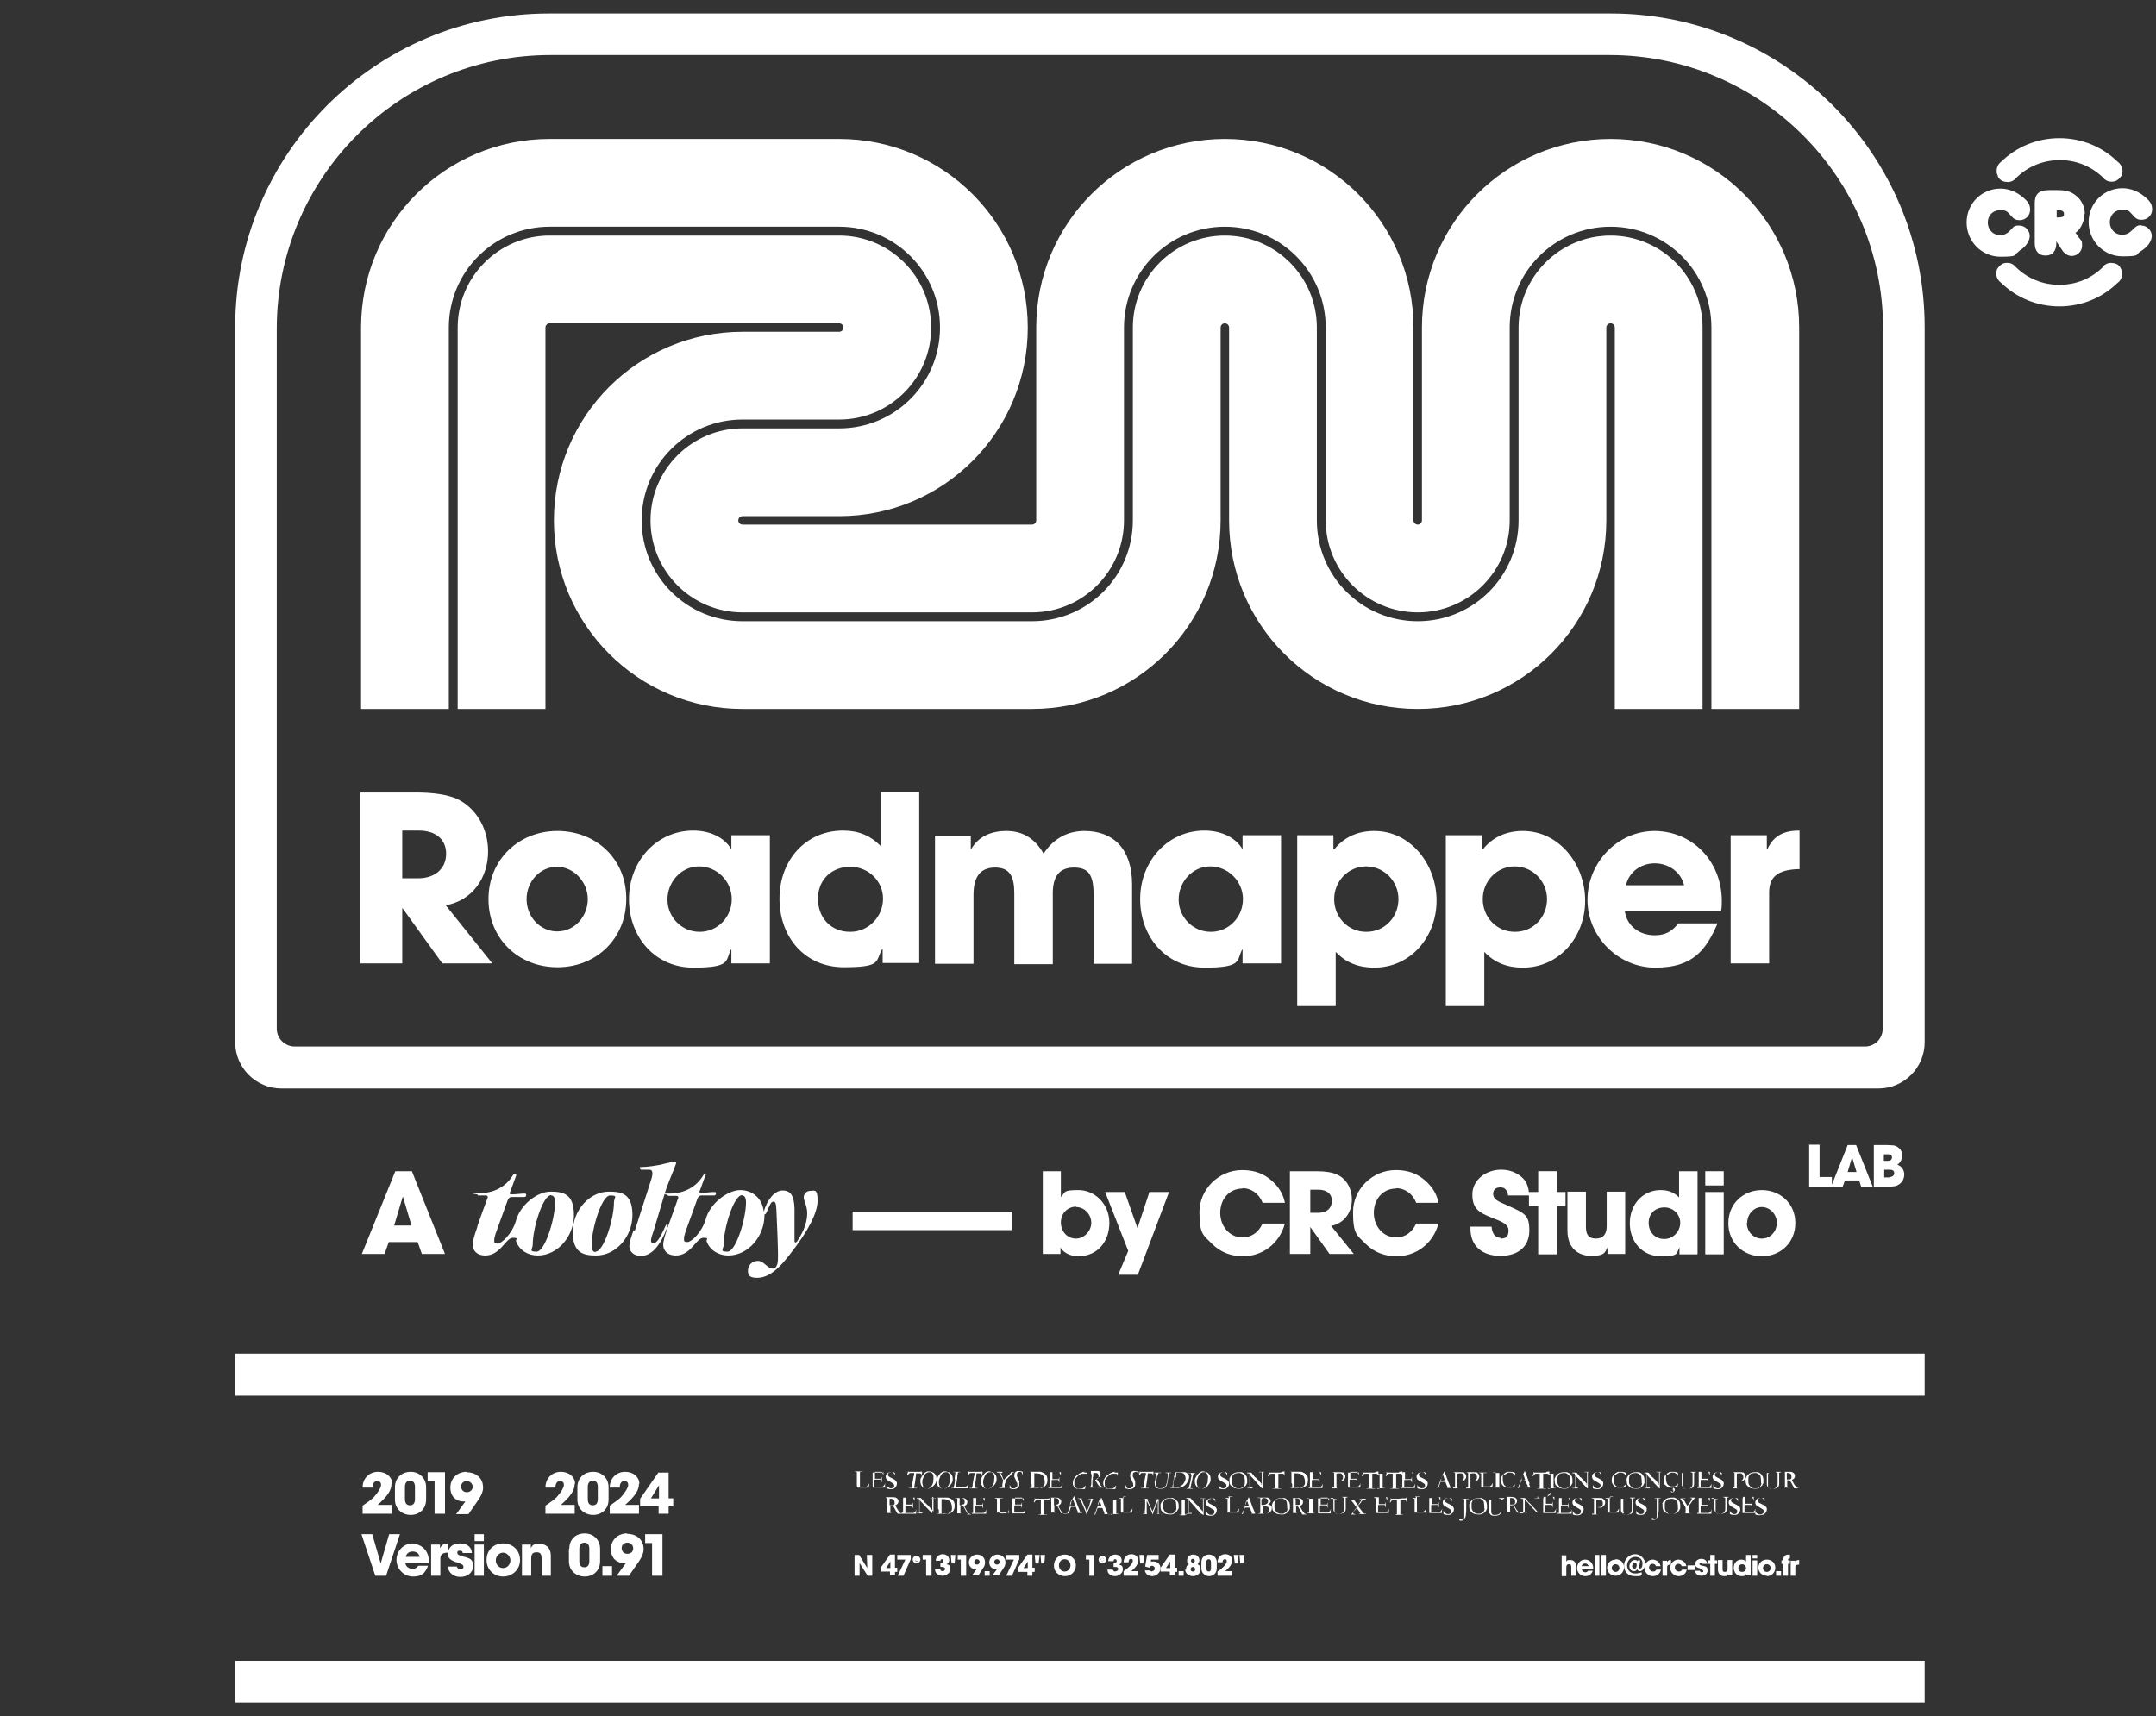 <?xml version="1.0" encoding="UTF-8"?>
<svg id="Calque_1" data-name="Calque 1" xmlns="http://www.w3.org/2000/svg" version="1.1" viewBox="0 0 560.1 445.9">
  <rect x="0" y="0" width="560.1" height="445.9" fill="#333333" stroke="none"/>
  <defs>
    <style>
      .cls-1 {
        fill: #fff;
        stroke-width: 0px;
      }
    </style>
  </defs>
  <path class="cls-1" d="M286,405.2c0,.2.2.4.4.4s.4-.2.4-.4-.2-.4-.4-.4-.4.2-.4.4Z"/>
  <path class="cls-1" d="M238.1,404.8c-.2,0-.4.2-.4.4s.2.4.4.4.4-.2.4-.4-.2-.4-.4-.4Z"/>
  <polygon class="cls-1" points="417.3 85.1 417.3 85.1 417.3 85.1 417.3 85.1"/>
  <polygon class="cls-1" points="419.6 85.1 419.6 85.1 419.6 85.1 419.6 85.1"/>
  <path class="cls-1" d="M418.5,3.5H142.6c-45,0-81.5,36.5-81.5,81.5v185.8c0,6.6,5.4,12,12,12h414.9c6.6,0,12-5.4,12-12V85c0-45-36.5-81.5-81.5-81.5h0ZM489.1,267.3c0,2.6-2.1,4.6-4.6,4.6H76.6c-2.6,0-4.7-2.1-4.7-4.6V85.4c0-39.2,31.8-71.1,71.1-71.1h275.1c39.2,0,71.1,31.8,71.1,71.1v181.9h0Z"/>
  <path class="cls-1" d="M417.3,135.2v-50.1h0c0-.6.5-1.1,1.1-1.1s1.1.5,1.1,1.1h0v99.1h22.8v-99.1c0-13.2-10.7-23.9-23.9-23.9s-23.9,10.7-23.9,23.9v50.1h0c0,14.5-11.7,26.2-26.2,26.2h0c-14.5,0-26.2-11.7-26.2-26.2h0v-50.1c0-13.2-10.7-23.9-23.9-23.9s-23.9,10.7-23.9,23.9v50.1c0,14.5-11.7,26.2-26.2,26.2h-75.2c-14.5,0-26.2-11.7-26.2-26.2s11.7-26.2,26.2-26.2h25.1c13.2,0,23.9-10.7,23.9-23.9s-10.7-23.9-23.9-23.9h-75.2c-13.2,0-23.9,10.7-23.9,23.9h0v99.1h22.8v-99.1c0-.6.5-1.1,1.1-1.1h75.2c.6,0,1.1.5,1.1,1.1s-.5,1.1-1.1,1.1h-25.1c-27.1,0-49,21.9-49,49s21.9,49,49,49h75.2c27.1,0,49-21.9,49-49v-50.1c0-.6.5-1.1,1.1-1.1s1.1.5,1.1,1.1v50.1c0,27.1,21.9,49,49,49s49-21.9,49-49h0Z"/>
  <path class="cls-1" d="M418.4,36.1h0c-27.1,0-49,21.9-49,49v50.1c0,.6-.5,1.1-1.1,1.1s-1.1-.5-1.1-1.1v-50.1c0-27.1-21.9-49-49-49s-49,21.9-49,49v50.1c0,.6-.5,1.1-1.1,1.1h-75.2c-.6,0-1.1-.5-1.1-1.1s.5-1.1,1.1-1.1h25.1c27.1,0,49-21.9,49-49s-21.9-49-49-49h-75.2c-27.1,0-49,21.9-49,49v99.1h22.8v-99.1c0-14.5,11.7-26.2,26.2-26.2h75.2c14.5,0,26.2,11.7,26.2,26.2h0c0,14.5-11.7,26.2-26.2,26.2h-25.1c-13.2,0-23.9,10.7-23.9,23.9s10.7,23.9,23.9,23.9h75.2c13.2,0,23.9-10.7,23.9-23.9v-50.1c0-14.5,11.7-26.2,26.2-26.2s26.2,11.7,26.2,26.2v50.1h0c0,13.2,10.7,23.9,23.9,23.9h0c13.2,0,23.9-10.7,23.9-23.9h0v-50.1c0-14.5,11.7-26.2,26.2-26.2h0c14.5,0,26.2,11.7,26.2,26.2v99.1h22.8v-99.1c0-27.1-21.9-49-49-49h0Z"/>
  <path class="cls-1" d="M126.8,221.2c0-6.3-3.4-11.5-8.2-13.7-2.3-1-5.9-1.6-10.5-1.6h-14.5v44.4h10.9v-14.3h.1l10.3,14.3h13l-12.1-15.1c6.8-1.2,11-7,11-14h0ZM108.7,228.2h-4.2v-12.4h4.3c4.3,0,7.1,2.2,7.1,6s-2.8,6.4-7.3,6.4Z"/>
  <path class="cls-1" d="M144.8,215.9c-10,0-17.9,7.4-17.9,17.7s7.8,17.7,17.9,17.7,17.9-7.4,17.9-17.8-7.9-17.6-17.9-17.6ZM144.8,242c-4.5,0-8-3.8-8-8.4s3.5-8.4,7.9-8.4,8,4,8,8.4-3.3,8.4-8,8.4Z"/>
  <path class="cls-1" d="M190,220.5h-.1c-1.9-3.1-5.7-4.7-9.8-4.7-9.5,0-16.7,7.9-16.7,17.8s6.8,17.8,16.7,17.8,8.3-1.8,9.8-4.7h.1v3.6h10v-33.3h-10v3.5h0ZM181.7,242.1c-4.6,0-8.3-3.8-8.3-8.4s3.6-8.6,8.2-8.6,8.5,3.8,8.5,8.5-3.7,8.5-8.3,8.5h0Z"/>
  <path class="cls-1" d="M228.8,219.8c-2.8-2.8-5.9-4-9.8-4-9.7,0-16.5,7.7-16.5,17.7s6.6,17.8,16.7,17.8,8.1-1.6,10-4.7h.1v3.6h9.5v-44.4h-10v13.9h0ZM220.8,242.1c-4.8,0-8.3-3.5-8.3-8.6s3.7-8.3,8.4-8.3,8.5,3.7,8.5,8.3-3.7,8.6-8.5,8.6Z"/>
  <path class="cls-1" d="M281.7,215.9c-4.6,0-8.2,2.2-10.6,5.9-2.1-3.8-5.3-5.9-9.6-5.9s-7.4,1.6-9.2,4.7h-.1v-3.5h-9.3v33.3h10v-17.9c0-4.6,1.7-7.1,5.6-7.1s5,2.4,5,6.7v18.4h10v-18.4c0-4.4,1.7-6.7,5.5-6.7s5.1,1.9,5.1,7.1v17.9h10v-20.6c0-9.3-4.9-13.9-12.4-13.9h0Z"/>
  <path class="cls-1" d="M322.8,220.5h-.1c-1.9-3.1-5.7-4.7-9.8-4.7-9.5,0-16.7,7.9-16.7,17.8s6.8,17.8,16.7,17.8,8.3-1.8,9.8-4.7h.1v3.6h10v-33.3h-10v3.5h0ZM314.5,242.1c-4.6,0-8.3-3.8-8.3-8.4s3.6-8.6,8.2-8.6,8.5,3.8,8.5,8.5-3.7,8.5-8.3,8.5h0Z"/>
  <path class="cls-1" d="M357,215.9c-4.1,0-7.8,1.5-10.4,4.8h-.2v-3.7h-9.4v44.4h10v-14.1c2.7,2.9,6.1,4.1,10,4.1,9.5,0,16.2-8,16.2-17.4s-6.7-18.1-16.2-18.1h0ZM354.9,242.1c-4.7,0-8.3-3.8-8.3-8.5s3.7-8.5,8.3-8.5,8.4,3.8,8.4,8.5-3.6,8.5-8.3,8.5Z"/>
  <path class="cls-1" d="M395.6,215.9c-4.1,0-7.8,1.5-10.4,4.8h-.2v-3.7h-9.4v44.4h10v-14.1c2.7,2.9,6.1,4.1,10,4.1,9.5,0,16.2-8,16.2-17.4s-6.7-18.1-16.2-18.1h0ZM393.5,242.1c-4.7,0-8.3-3.8-8.3-8.5s3.7-8.5,8.3-8.5,8.4,3.8,8.4,8.5-3.6,8.5-8.3,8.5Z"/>
  <path class="cls-1" d="M429.9,215.9c-9.8,0-17.5,8.3-17.5,17.9s8,17.6,17.6,17.6,13.1-4.3,16.2-11.5h-10.2c-1.6,2.1-3.4,3.1-6.1,3.1-4.1,0-7.3-2.5-7.8-6.3h25c.2-.9.2-1.7.2-2.6,0-10.3-7.6-18.2-17.6-18.2h0ZM422.4,230c.8-3.5,3.9-5.7,7.5-5.7s6.8,2.3,7.6,5.7h-15.1Z"/>
  <path class="cls-1" d="M459.1,220.5h-.1v-3.5h-9.4v33.3h10v-18.4c0-3.8,1.9-6,7.9-6.1v-10c-3.8,0-6.6,1.1-8.3,4.7Z"/>
  <path class="cls-1" d="M270.9,304.3v21.5h4.6v-1.7h0c.7,1.4,2.7,2.3,4.6,2.3,5,0,8.1-3.8,8.1-8.7s-3.8-8.5-8-8.5-3.3.5-4.6,1.8v-6.7h-4.8ZM279.5,313.6c2.3,0,4,2,4,4.1s-1.8,4.1-4,4.1-3.9-1.8-3.9-4.2,1.8-4.1,4-4.1Z"/>
  <polygon class="cls-1" points="295.6 331.2 303.7 309.7 298.6 309.7 295.5 319.1 295.5 319.1 292.2 309.7 287.1 309.7 293.1 325 290.5 331.2 295.6 331.2"/>
  <path class="cls-1" d="M322.8,308.7c2.2,0,4.3,1.4,5.2,3.8h5.8c-.4-2.2-1.6-4.2-3.6-5.9-2.1-1.8-4.5-2.6-7.5-2.6-6.2,0-11.1,5.1-11.1,10.9s1,6,3.3,8.3c2.2,2.2,5,3.2,8,3.2,5.1,0,9.5-3.3,10.9-8.5h-5.8c-1.1,2.4-3,3.6-5.2,3.6-3.4,0-5.8-2.9-5.8-6.4s2.3-6.3,5.8-6.3h0Z"/>
  <path class="cls-1" d="M351.2,311.7c0-3.1-1.6-5.6-4-6.6-1.1-.5-2.9-.8-5.1-.8h-7v21.5h5.3v-7h0l5,7h6.3l-5.9-7.3c3.3-.6,5.4-3.4,5.4-6.8h0ZM342.4,315.1h-2v-6h2.1c2.1,0,3.5,1,3.5,2.9s-1.3,3.1-3.5,3.1h0Z"/>
  <path class="cls-1" d="M362.7,308.7c2.2,0,4.3,1.4,5.2,3.8h5.8c-.4-2.2-1.6-4.2-3.6-5.9-2.1-1.8-4.5-2.6-7.5-2.6-6.2,0-11.1,5.1-11.1,10.9s1,6,3.3,8.3c2.2,2.2,5,3.2,8,3.2,5.1,0,9.5-3.3,10.9-8.5h-5.8c-1.1,2.4-3,3.6-5.2,3.6-3.4,0-5.8-2.9-5.8-6.4s2.3-6.3,5.8-6.3h0Z"/>
  <path class="cls-1" d="M389.8,321.6c-1.4,0-2.2-1.2-2.3-2.9h-5.5v.5c0,4.6,3.1,7.1,7.8,7.1s7.5-2.5,7.5-6.6-1.2-4.5-5.9-6.6c-2.4-1-3.5-1.6-3.5-2.9s.9-1.7,1.9-1.7,1.7.5,2,2.1h5.4v2.8h2.4v12.5h4.8v-12.5h2.3v-3.7h-2.3v-5.4h-4.8v5.4h-2.4v.2c-.2-2.5-1.3-4-3.4-5.1-1.1-.6-2.4-.9-3.8-.9-4,0-7.5,2.7-7.5,6.4s1.6,4.7,5.1,6.1c2,.8,4.3,1.5,4.3,3.3s-.9,2.1-2.1,2.1h0Z"/>
  <path class="cls-1" d="M407.2,309.7v10c0,4.6,2.8,6.6,6.2,6.6s3.5-.8,4.2-2.2h0v1.7h4.6v-16.2h-4.8v9c0,2-.9,3.2-2.8,3.2s-2.6-1-2.6-3.1v-9.1h-4.8Z"/>
  <path class="cls-1" d="M441,325.8v-21.5h-4.8v6.8c-1.4-1.4-2.9-1.9-4.8-1.9-4.7,0-8,3.8-8,8.6s3.2,8.6,8.1,8.6,3.9-.8,4.8-2.3h0v1.8h4.6ZM432.3,321.9c-2.3,0-4-1.7-4-4.2s1.8-4,4.1-4,4.1,1.8,4.1,4-1.8,4.2-4.1,4.2h0Z"/>
  <rect class="cls-1" x="443" y="304.3" width="4.8" height="3.7"/>
  <rect class="cls-1" x="443" y="309.7" width="4.8" height="16.2"/>
  <path class="cls-1" d="M466.4,317.7c0-4.9-3.8-8.5-8.7-8.5s-8.7,3.6-8.7,8.6,3.8,8.6,8.7,8.6,8.7-3.6,8.7-8.6ZM453.9,317.7c0-2.2,1.7-4.1,3.8-4.1s3.9,1.9,3.9,4.1-1.6,4.1-3.9,4.1-3.9-1.9-3.9-4.1Z"/>
  <path class="cls-1" d="M108.5,322.7l1.1,3.1h6l-8.6-21.5h-4.3l-8.7,21.5h5.9l1.1-3.1h7.5ZM104.7,311h0s2.2,7.4,2.2,7.4h-4.5s2.2-7.4,2.2-7.4Z"/>
  <path class="cls-1" d="M124,318.8c-.7,2-1.2,3.5-1.2,4.7s.9,2.7,3.3,2.7c3.9,0,5.3-4.6,7.1-4.6s.6.4.9,1c.9,2.3,3.1,3.6,5.6,3.6,5.2,0,9.4-5,9.4-10.5s-2.7-6.1-6.1-6.1-7.9,3.4-9,7.7c-1,3.3-3.7,5.8-4.7,5.8s-.9-.3-.9-1,.6-2.3.9-3.1l2.6-7.2c.2-.5.6-.8.9-.8h3.4c.3,0,.5-.2.5-.5s-.1-.4-.4-.4c-1.1,0-2.1.2-3.2.2s-.6-.4-.5-.8l1.5-4.1c0-.2,0-.4-.3-.4s-.4.1-.6.4c-1.6,2.7-4.7,4.6-8.6,4.6s-.5.2-.5.4,0,.2.3.2h1.8c.6,0,.6.5.4.8,0,0-2.7,7.3-2.6,7.3ZM143.2,310.6c.6,0,1,.5,1,1.8,0,4.2-2.6,12.8-4.8,12.8s-1-.6-1-1.9c0-4.1,2.6-12.8,4.8-12.8Z"/>
  <path class="cls-1" d="M158.2,309.6c-5.2,0-9.4,5-9.4,10.5s2.8,6.1,6.1,6.1c5.2,0,9.4-5,9.4-10.5s-2.7-6.1-6.1-6.1ZM154.7,325.3c-.7,0-1-.6-1-1.9,0-4.1,2.6-12.8,4.8-12.8s1,.5,1,1.8c0,4.2-2.6,12.8-4.8,12.8Z"/>
  <path class="cls-1" d="M164.6,319.6c-.8,2.3-1.1,3.2-1.1,4.2s.7,2.5,3.1,2.5c3.9,0,6.1-5.7,6.8-7.6.2-.5,0-.7-.1-.7s-.2.1-.4.5c-1,2.2-2.1,4.5-3.1,4.5s-.8-1,0-3.2l2.8-9.4c.8-2.8,2.1-5.5,3-8,.1-.4,0-.6-.3-.6s-1.6.3-2.9.6c-1.3.4-4.4.8-5.5.8s-.6.1-.6.4.2.3.6.3,1,0,1.8,0,1.1.7.4,2.8l-4.2,13.1h0Z"/>
  <path class="cls-1" d="M183.5,305.5c0-.2,0-.4-.3-.4s-.4.1-.6.4c-1.6,2.7-4.7,4.6-8.6,4.6s-.5.2-.5.4,0,.2.4.2h1.8c.6,0,.6.5.4.8l-2.6,7.3c-.7,2-1.2,3.5-1.2,4.7s.9,2.7,3.3,2.7c3.9,0,5.3-4.6,7.1-4.6s.6.4.9,1c.9,2.3,3.1,3.6,5.6,3.6,5.2,0,9.4-5,9.4-10.5v-.2c.1,0,.3,0,.5-.4.8-1.9,1.2-2.9,1.8-2.9s.7.5.8,2.2c.1,1.9.5,11,.4,12.7,0,1.5-.5,2.5-1.3,2.5-1.5,0-2.3-2-3.9-2s-2.6,1.2-2.6,2.6.8,1.8,2.4,1.8c3.4,0,6.2-3.1,8.5-6.1,4.8-6.1,7.2-10.8,7.2-14s-.9-2.5-1.9-2.5-1.7.8-1.7,1.7.9,2.2.9,4.1-.6,4.3-2.6,7.3c-.4.5-.7.4-.7-.2,0-2.9,0-6.3,0-8.3-.1-3.5-1.1-4.7-3.1-4.7s-3.9,2.2-4.9,5.5c-.3-3.4-2.9-5.6-6.1-5.6s-7.9,3.4-9,7.7c-1,3.3-3.7,5.8-4.7,5.8s-.9-.3-.9-1,.6-2.3.9-3.1l2.6-7.2c.2-.5.6-.8.9-.8h3.4c.3,0,.5-.2.5-.5s-.1-.4-.4-.4c-1.1,0-2.1.2-3.2.2s-.6-.4-.5-.8l1.5-4.1h0ZM192.8,310.6c.6,0,1,.5,1,1.8,0,4.2-2.6,12.8-4.8,12.8s-1-.6-1-1.9c0-4.1,2.6-12.8,4.8-12.8Z"/>
  <path class="cls-1" d="M149.4,385.5c0-1.7-1.5-3.1-3.7-3.1s-4,1.6-4,4.1h2.6c0-1.2.5-1.7,1.2-1.7s1,.4,1,1-.7,1.9-1.9,3.2c-.6.6-1.6,1.3-2.9,2.2v2.1h7.6v-2.3h-3.6c2.6-2.3,3.6-3.8,3.6-5.5h0Z"/>
  <path class="cls-1" d="M154,382.4c-2,0-4,1.4-4,4v3.2c0,2.5,1.9,4,4.1,4s4-1.5,4-4v-3.2c0-2.4-1.8-4-4-4ZM155.3,389.5c0,1-.4,1.6-1.3,1.6s-1.3-.6-1.3-1.6v-3.2c0-.9.4-1.6,1.3-1.6s1.3.6,1.3,1.6v3.2Z"/>
  <path class="cls-1" d="M166.1,385.5c0-1.7-1.5-3.1-3.7-3.1s-4,1.6-4,4.1h2.6c0-1.2.5-1.7,1.2-1.7s1,.4,1,1-.7,1.9-1.9,3.2c-.6.6-1.6,1.3-2.9,2.2v2.1h7.6v-2.3h-3.6c2.6-2.3,3.6-3.8,3.6-5.5h0Z"/>
  <path class="cls-1" d="M171.1,382.5l-4.8,6.9v2h4.8v1.9h2.6v-1.9h1.2v-2.1h-1.2v-6.7h-2.6ZM171.2,389.3h-2.1l2.1-3.4h0v3.4h0Z"/>
  <polygon class="cls-1" points="97.5 409.4 100.3 409.4 103.9 398.6 101.1 398.6 98.9 406.2 98.9 406.2 96.7 398.6 93.9 398.6 97.5 409.4"/>
  <path class="cls-1" d="M107.2,401c-2.4,0-4.2,2-4.2,4.3s1.9,4.3,4.3,4.3,3.2-1,3.9-2.8h-2.5c-.4.5-.8.8-1.5.8-1,0-1.8-.6-1.9-1.5h6.1c0-.2,0-.4,0-.6,0-2.5-1.8-4.4-4.3-4.4ZM105.4,404.5c.2-.9.9-1.4,1.8-1.4s1.7.5,1.8,1.4h-3.7Z"/>
  <path class="cls-1" d="M114.3,402.2h0v-.9h-2.3v8.1h2.4v-4.5c0-.9.5-1.5,1.9-1.5,0,0,0,.1,0,.2,0,1,.5,1.8,2.6,2.4,1.2.4,1.5.6,1.5,1.1s-.4.6-.8.6-.8-.2-.9-.7h-2.4c.2,1.6,1.5,2.7,3.3,2.7s3.3-1.1,3.3-2.8-.6-2-2.6-2.5c-1.1-.3-1.5-.5-1.5-1s.3-.5.7-.5.7.1.7.6h2.4c-.1-1.6-1.3-2.5-3.1-2.5s-2.9.9-3.1,2.3v-2.3c-.9,0-1.6.3-2,1.1h0Z"/>
  <rect class="cls-1" x="123.3" y="401.3" width="2.4" height="8.1"/>
  <rect class="cls-1" x="123.3" y="398.6" width="2.4" height="1.8"/>
  <path class="cls-1" d="M135.1,405.3c0-2.5-1.9-4.3-4.4-4.3s-4.3,1.8-4.3,4.3,1.9,4.3,4.3,4.3,4.4-1.8,4.4-4.3ZM128.8,405.4c0-1.1.9-2,1.9-2s1.9,1,1.9,2-.8,2-1.9,2-1.9-.9-1.9-2h0Z"/>
  <path class="cls-1" d="M135.6,401.3v8.1h2.4v-4.5c0-1.1.4-1.6,1.4-1.6s1.3.5,1.3,1.6v4.5h2.4v-5.1c0-2.4-1.5-3.2-3-3.2s-1.7.3-2.2,1.1h0v-.9h-2.3Z"/>
  <path class="cls-1" d="M147.8,402.4v3.2c0,2.5,1.9,4,4.1,4s4-1.5,4-4v-3.2c0-2.4-1.8-4-4-4s-4,1.4-4,4ZM150.5,402.4c0-.9.4-1.6,1.3-1.6s1.3.6,1.3,1.6v3.2c0,1-.4,1.6-1.3,1.6s-1.3-.6-1.3-1.6v-3.2Z"/>
  <rect class="cls-1" x="156.5" y="406.9" width="2.5" height="2.5"/>
  <path class="cls-1" d="M162.9,398.4c-2.4,0-4.2,1.7-4.2,4.1s1.6,3.6,3.4,3.6.4,0,.5,0l-2.4,3.3h3.2l2.7-3.9c.7-1.1,1.1-2,1.1-3,0-2.7-2.1-4-4.3-4h0ZM163,403.7c-.9,0-1.5-.6-1.5-1.5s.7-1.4,1.5-1.4,1.5.6,1.5,1.5-.7,1.4-1.5,1.4Z"/>
  <polygon class="cls-1" points="172.1 409.4 172.1 398.6 167.6 398.6 167.6 400.9 169.4 400.9 169.4 409.4 172.1 409.4"/>
  <polygon class="cls-1" points="222 409.4 223.3 409.4 223.3 406.1 225.4 409.4 226.6 409.4 226.6 404 225.2 404 225.3 407.4 223.2 404 222 404 222 409.4"/>
  <path class="cls-1" d="M232.5,409.4v-1h.6v-1.1h-.6v-3.4h-1.3l-2.4,3.4v1h2.4v1h1.3ZM230.2,407.4l1.1-1.7h0v1.7h-1.1,0Z"/>
  <polygon class="cls-1" points="233.1 405.2 235.2 405.2 233.2 409.4 234.7 409.4 236.6 405.1 236.6 404 233.1 404 233.1 405.2"/>
  <path class="cls-1" d="M238.1,404.2c-.6,0-1,.5-1,1s.5,1,1,1,1-.5,1-1-.5-1-1-1ZM238.1,405.7c-.2,0-.4-.2-.4-.4s.2-.4.4-.4.4.2.4.4-.2.4-.4.4Z"/>
  <polygon class="cls-1" points="242 409.4 242 404 239.7 404 239.7 405.2 240.6 405.2 240.6 409.4 242 409.4"/>
  <path class="cls-1" d="M244.3,405.6c0-.3.1-.5.4-.5s.4.2.4.5-.2.5-.8.5h0v1h.3c.7,0,.9.2.9.5s-.2.6-.6.6-.6-.2-.6-.5h-1.4c0,1.3,1.2,1.7,2,1.7s2-.7,2-1.7-.3-1.1-1-1.3c.5-.2.7-.6.7-1.1,0-.9-.8-1.5-1.7-1.5s-1.8.7-1.8,1.7h1.4,0Z"/>
  <polygon class="cls-1" points="247.2 406.2 248 406.2 248.2 404 247 404 247.2 406.2"/>
  <polygon class="cls-1" points="251 409.4 251 404 248.8 404 248.8 405.2 249.6 405.2 249.6 409.4 251 409.4"/>
  <path class="cls-1" d="M254.1,409.4l1.3-2c.4-.5.5-1,.5-1.5,0-1.3-1-2-2.1-2s-2.1.9-2.1,2,.8,1.8,1.7,1.8.2,0,.3,0l-1.2,1.6h1.6ZM253.1,405.8c0-.4.3-.7.7-.7s.7.3.7.7-.3.7-.7.7-.7-.3-.7-.7h0Z"/>
  <rect class="cls-1" x="255.8" y="408.2" width="1.3" height="1.2"/>
  <path class="cls-1" d="M259.4,409.4l1.3-2c.4-.5.5-1,.5-1.5,0-1.3-1-2-2.1-2s-2.1.9-2.1,2,.8,1.8,1.7,1.8.2,0,.3,0l-1.2,1.6h1.6ZM258.3,405.8c0-.4.3-.7.7-.7s.7.3.7.7-.3.7-.7.7-.7-.3-.7-.7h0Z"/>
  <polygon class="cls-1" points="262.9 409.4 264.8 405.1 264.8 404 261.3 404 261.3 405.2 263.4 405.2 261.4 409.4 262.9 409.4"/>
  <path class="cls-1" d="M264.5,407.4v1h2.4v1h1.3v-1h.6v-1.1h-.6v-3.4h-1.3l-2.4,3.4h0ZM267,405.7v1.7h-1.1l1.1-1.7h0Z"/>
  <polygon class="cls-1" points="269 406.2 269.8 406.2 270.1 404 268.8 404 269 406.2"/>
  <polygon class="cls-1" points="270.5 406.2 271.3 406.2 271.5 404 270.3 404 270.5 406.2"/>
  <path class="cls-1" d="M276.6,403.9c-1.6,0-2.8,1.2-2.8,2.9s1.4,2.7,2.9,2.7,2.8-1.2,2.8-2.8-1.3-2.8-2.9-2.8h0ZM276.6,408.3c-.9,0-1.5-.7-1.5-1.6s.6-1.6,1.5-1.6,1.5.8,1.5,1.6-.6,1.6-1.5,1.6h0Z"/>
  <polygon class="cls-1" points="284.3 409.4 284.3 404 282.1 404 282.1 405.2 283 405.2 283 409.4 284.3 409.4"/>
  <path class="cls-1" d="M285.4,405.2c0,.6.5,1,1,1s1-.5,1-1-.5-1-1-1-1,.5-1,1ZM286.8,405.2c0,.2-.2.4-.4.4s-.4-.2-.4-.4.2-.4.4-.4.4.2.4.4Z"/>
  <path class="cls-1" d="M289.7,408.3c-.3,0-.5-.2-.6-.5h-1.4c0,1.3,1.2,1.7,2,1.7s2-.7,2-1.7-.3-1.1-1-1.3c.5-.2.7-.6.7-1.1,0-.9-.8-1.5-1.7-1.5s-1.8.7-1.8,1.7h1.4c0-.3.1-.5.4-.5s.4.2.4.5-.2.5-.8.5h0v1h.3c.7,0,.9.2.9.5s-.2.6-.6.6h0Z"/>
  <path class="cls-1" d="M291.9,408.3v1.1h3.8v-1.2h-1.8c1.3-1.1,1.8-1.9,1.8-2.8s-.7-1.6-1.8-1.6-2,.8-2,2.1h1.3c0-.6.2-.9.6-.9s.5.2.5.5-.3,1-1,1.6c-.3.3-.8.7-1.4,1.1Z"/>
  <polygon class="cls-1" points="296.2 406.2 297 406.2 297.3 404 296 404 296.2 406.2"/>
  <path class="cls-1" d="M299.4,408.3c-.3,0-.5-.1-.6-.3h-1.4c.2,1,1,1.5,2,1.5s2.1-1,2.1-2-.7-1.8-1.8-1.8-.5,0-.7.2v-.7h2v-1.2h-3l-.5,3,1.1.3c.1-.3.4-.5.7-.5s.7.3.7.7-.3.7-.7.7h0Z"/>
  <path class="cls-1" d="M305.2,409.4v-1h.6v-1.1h-.6v-3.4h-1.3l-2.4,3.4v1h2.4v1h1.3ZM302.9,407.4l1.1-1.7h0v1.7h-1.1,0Z"/>
  <rect class="cls-1" x="306.2" y="408.2" width="1.3" height="1.2"/>
  <path class="cls-1" d="M307.9,407.8c0,1,1,1.7,2,1.7s2-.7,2-1.7-.3-1.1-.8-1.4c.3-.3.5-.6.5-1,0-.9-.7-1.5-1.6-1.5s-1.6.6-1.6,1.5.2.8.5,1c-.5.2-.8.7-.8,1.4h0ZM309.9,405c.2,0,.5.2.5.5s-.2.5-.5.5-.5-.2-.5-.5.2-.5.5-.5h0ZM309.9,407.1c.3,0,.6.3.6.6s-.2.6-.6.6-.6-.3-.6-.6.2-.6.6-.6Z"/>
  <path class="cls-1" d="M314.1,409.5c1.1,0,2-.8,2-2v-1.6c0-1.2-.9-2-2-2s-2,.7-2,2v1.6c0,1.2,1,2,2,2h0ZM313.4,405.9c0-.5.2-.8.6-.8s.6.3.6.8v1.6c0,.5-.2.8-.6.8s-.6-.3-.6-.8v-1.6Z"/>
  <path class="cls-1" d="M317.6,406c0-.6.2-.9.6-.9s.5.2.5.5-.3,1-1,1.6c-.3.3-.8.7-1.4,1.1v1.1h3.8v-1.2h-1.8c1.3-1.1,1.8-1.9,1.8-2.8s-.7-1.6-1.8-1.6-2,.8-2,2.1h1.3Z"/>
  <polygon class="cls-1" points="320.8 406.2 321.5 406.2 321.8 404 320.5 404 320.8 406.2"/>
  <polygon class="cls-1" points="322.2 406.2 323 406.2 323.3 404 322 404 322.2 406.2"/>
  <path class="cls-1" d="M409.4,409.4v-2.5c0-1.1-.6-1.6-1.5-1.6s-.9.2-1,.5v-1.7h-1.2v5.4h1.2v-2.3c0-.5.2-.8.7-.8s.6.3.6.8v2.2h1.2Z"/>
  <path class="cls-1" d="M411.8,405.2c-1.2,0-2.1,1-2.1,2.2s1,2.1,2.1,2.1,1.6-.5,2-1.4h-1.2c-.2.2-.4.4-.7.4-.5,0-.9-.3-1-.8h3c0-.1,0-.2,0-.3,0-1.2-.9-2.2-2.1-2.2h0ZM410.9,406.9c0-.4.5-.7.9-.7s.8.3.9.7h-1.8Z"/>
  <rect class="cls-1" x="414.3" y="404" width="1.2" height="5.4"/>
  <rect class="cls-1" x="416" y="404" width="1.2" height="5.4"/>
  <path class="cls-1" d="M419.7,405.2c-1.2,0-2.2.9-2.2,2.1s1,2.1,2.2,2.1,2.2-.9,2.2-2.2-1-2.1-2.2-2.1h0ZM419.7,408.4c-.5,0-1-.5-1-1s.4-1,1-1,1,.5,1,1-.4,1-1,1Z"/>
  <path class="cls-1" d="M426.2,405.4h-.8v.3h0c-.1-.3-.4-.4-.7-.4-.8,0-1.4.8-1.4,1.6s.5,1.3,1.1,1.3.6-.1.9-.5c.1.3.4.5.7.5.8,0,1.4-1,1.4-2s-1.1-2.4-2.6-2.4-2.9,1.3-2.9,2.9,1,2.8,2.8,2.8,1.2,0,1.8-.3v-.7c-.6.2-1.2.3-1.7.3-1.4,0-2.1-1-2.1-2.1s.9-2.2,2.1-2.2,1.9.7,1.9,1.7-.3,1.3-.6,1.3-.2,0-.2-.2,0-.3,0-.6l.2-1.3h0ZM424.5,407.5c-.3,0-.5-.3-.5-.6s.3-.9.7-.9.5.3.5.6c0,.5-.2,1-.7,1h0Z"/>
  <path class="cls-1" d="M429.4,409.5c1,0,1.9-.6,2.1-1.7h-1.2c-.2.4-.5.5-.9.5s-1-.4-1-1,.4-1,.9-1,.7.2.9.6h1.2c-.2-1-1.1-1.7-2.1-1.7s-2.1.9-2.1,2.1,1,2.2,2.1,2.2h0Z"/>
  <path class="cls-1" d="M431.9,405.4v4h1.2v-2.2c0-.5.2-.7,1-.7v-1.2c-.5,0-.8.1-1,.6h0v-.4h-1.1,0Z"/>
  <path class="cls-1" d="M436.1,409.5c1,0,1.9-.6,2.1-1.7h-1.2c-.2.4-.5.5-.9.5s-1-.4-1-1,.4-1,.9-1,.7.2.9.6h1.2c-.2-1-1.1-1.7-2.1-1.7s-2.1.9-2.1,2.1,1,2.2,2.1,2.2h0Z"/>
  <rect class="cls-1" x="438.4" y="406.7" width="2" height="1.2"/>
  <path class="cls-1" d="M441.8,407.7c.6.2.7.3.7.5s-.2.3-.4.3-.4-.1-.5-.4h-1.2c0,.8.7,1.3,1.6,1.3s1.6-.5,1.6-1.4-.3-1-1.3-1.2c-.6-.1-.8-.2-.8-.5s.1-.3.4-.3.4,0,.4.3h1.2c0-.8-.7-1.3-1.5-1.3s-1.6.5-1.6,1.3.3.9,1.3,1.2h0Z"/>
  <polygon class="cls-1" points="445.5 409.4 445.5 406.3 446.1 406.3 446.1 405.4 445.5 405.4 445.5 404 444.3 404 444.3 405.4 443.7 405.4 443.7 406.3 444.3 406.3 444.3 409.4 445.5 409.4"/>
  <path class="cls-1" d="M448.8,407.6c0,.5-.2.8-.7.8s-.6-.2-.6-.8v-2.3h-1.2v2.5c0,1.1.7,1.7,1.6,1.7s.9-.2,1-.6h0v.4h1.1v-4h-1.2v2.2h0Z"/>
  <path class="cls-1" d="M454.8,409.4v-5.4h-1.2v1.7c-.3-.3-.7-.5-1.2-.5-1.2,0-2,.9-2,2.1s.8,2.2,2,2.2,1-.2,1.2-.6h0v.4h1.2ZM452.6,408.4c-.6,0-1-.4-1-1s.5-1,1-1,1,.5,1,1-.4,1-1,1h0Z"/>
  <rect class="cls-1" x="455.3" y="404" width="1.2" height=".9"/>
  <rect class="cls-1" x="455.3" y="405.4" width="1.2" height="4"/>
  <path class="cls-1" d="M459,409.5c1.2,0,2.2-.9,2.2-2.2s-1-2.1-2.2-2.1-2.2.9-2.2,2.1,1,2.1,2.2,2.1h0ZM459,406.4c.6,0,1,.5,1,1s-.4,1-1,1-1-.5-1-1,.4-1,1-1Z"/>
  <rect class="cls-1" x="461.4" y="408.2" width="1.3" height="1.2"/>
  <path class="cls-1" d="M465,404.8h0v-.9h-.2c-1.3,0-1.5.6-1.5,1.3v.2h-.5v.9h.5v3.1h1.2v-3.1h.5v-.9h-.5c0-.4.1-.5.5-.5Z"/>
  <path class="cls-1" d="M465.2,405.4v4h1.2v-2.2c0-.5.2-.7,1-.7v-1.2c-.5,0-.8.1-1,.6h0v-.4h-1.1,0Z"/>
  <path class="cls-1" d="M101.9,385.5c0-1.7-1.5-3.1-3.7-3.1s-4,1.6-4,4.1h2.6c0-1.2.5-1.7,1.2-1.7s1,.4,1,1-.7,1.9-1.9,3.2c-.6.6-1.6,1.3-2.9,2.2v2.1h7.6v-2.3h-3.7c2.6-2.3,3.6-3.8,3.6-5.5h0Z"/>
  <path class="cls-1" d="M106.6,382.4c-2,0-4,1.4-4,4v3.2c0,2.5,1.9,4,4.1,4s4-1.5,4-4v-3.2c0-2.4-1.8-4-4-4ZM107.8,389.5c0,1-.4,1.6-1.3,1.6s-1.3-.6-1.3-1.6v-3.2c0-.9.4-1.6,1.3-1.6s1.3.6,1.3,1.6v3.2Z"/>
  <polygon class="cls-1" points="111.1 384.9 112.9 384.9 112.9 393.3 115.6 393.3 115.6 382.5 111.1 382.5 111.1 384.9"/>
  <path class="cls-1" d="M121.2,382.4c-2.4,0-4.2,1.7-4.2,4.1s1.6,3.6,3.4,3.6.4,0,.5,0l-2.4,3.3h3.2l2.7-3.9c.7-1.1,1.1-2,1.1-3,0-2.7-2.1-4-4.3-4h0ZM121.3,387.7c-.9,0-1.5-.6-1.5-1.5s.7-1.4,1.5-1.4,1.5.7,1.5,1.5-.7,1.4-1.5,1.4Z"/>
  <path class="cls-1" d="M470,297.5v10.8h8.7l.6-1.6h3.7l.5,1.6h3l-4.3-10.8h-2.2l-4.1,10.3v-2h-3.2v-8.4h-2.8,0ZM481.2,300.8h0l1.1,3.7h-2.3l1.1-3.7h0Z"/>
  <path class="cls-1" d="M494.2,300.3c0-1.5-1-2.4-2.2-2.7-.4,0-1-.1-1.7-.1h-3.5v10.8h3.6c1.7,0,2.3-.1,3.1-.7.8-.6,1.2-1.5,1.2-2.5s-.6-2.1-1.8-2.5c.8-.5,1.2-1.3,1.2-2.2h0ZM489.4,299.9h1.1c.7,0,1,.2,1,.8s-.4.9-1,.9h-1.1v-1.7h0ZM490.9,305.9h-1.4v-2h1.4c.8,0,1.2.3,1.2.9s-.5,1-1.2,1h0Z"/>
  <path class="cls-1" d="M541.6,55.5c0-1.7-.8-3.5-2.2-4.6-1.3-1.1-2.6-1.5-4.8-1.5h-2.3c-2.6,0-3.7,1-3.7,3.4v10.4c0,2,1,3.2,2.8,3.2s2.8-1.2,2.8-3.2v-.5l1.6,2.4c.6.9,1.5,1.4,2.4,1.4,1.5,0,2.7-1.2,2.7-2.7s-.2-1.2-.7-1.9l-1-1.4c.2-.2.4-.4.6-.5,1-1.1,1.7-2.8,1.7-4.3h0ZM534.4,56.5h-.1v-1.9h.3c1.1,0,1.6.3,1.6,1s-.4.9-1.7.9h0Z"/>
  <path class="cls-1" d="M524.4,65.3c1.8-1.1,2.9-2.6,2.9-4s-1.2-2.7-2.7-2.7-1.3.2-2.5,1.4c-.7.7-1.5,1.1-2.5,1.1-1.8,0-3.2-1.4-3.2-3.3s1.4-3.2,3.2-3.2,1.9.5,2.6,1.2c1,1.2,1.5,1.4,2.5,1.4,1.5,0,2.7-1.2,2.7-2.7s-.7-2.2-1.7-3.1c-1.7-1.5-3.8-2.4-6-2.4-4.9,0-8.8,3.9-8.8,8.8s3.9,8.9,8.8,8.9,3.3-.5,4.7-1.3h0Z"/>
  <path class="cls-1" d="M556.3,58.5c-1,0-1.3.2-2.5,1.4-.7.7-1.5,1.1-2.5,1.1-1.8,0-3.2-1.4-3.2-3.3s1.4-3.2,3.2-3.2,1.9.5,2.6,1.2c1,1.2,1.5,1.4,2.5,1.4,1.5,0,2.7-1.2,2.7-2.7s-.7-2.2-1.7-3.1c-1.7-1.5-3.8-2.4-6-2.4-4.9,0-8.8,3.9-8.8,8.8s3.9,8.9,8.8,8.9,3.3-.5,4.7-1.3c1.8-1.1,2.9-2.6,2.9-4s-1.2-2.7-2.7-2.7h0Z"/>
  <path class="cls-1" d="M519,45.8c.3.7.9,1.2,1.7,1.4.3,0,.6.1.9.1h0c.6,0,1.2-.2,1.7-.6.2-.2.4-.4.6-.6,2.9-2.8,6.8-4.5,11.2-4.5s8.3,1.7,11.2,4.5c.2.2.3.4.5.5.5.4,1,.6,1.7.6h0c.3,0,.6,0,.9-.1.7-.2,1.3-.8,1.7-1.4.2-.3.2-.6.3-1,0,0,0-.2,0-.3,0-.6-.2-1.1-.5-1.6-.2-.3-.5-.6-.8-.8-3.9-3.8-9.2-6.1-15.1-6.1s-11.2,2.3-15.1,6.1c-.3.2-.5.5-.7.7-.3.5-.5,1-.5,1.6s0,.2,0,.3c0,.4.1.7.3,1h0Z"/>
  <path class="cls-1" d="M551,69.8c-.3-.7-.9-1.2-1.7-1.4h0c-.3,0-.6-.1-.9-.1h0c-.6,0-1.2.2-1.7.6,0,0,0,0,0,0,0,0,0,0,0,0-.2.2-.4.3-.5.6h0s0,0,0,0c-2.9,2.8-6.8,4.5-11.2,4.5s-8.3-1.7-11.2-4.5c-.2-.2-.4-.4-.6-.6,0,0,0,0,0,0-.5-.4-1-.6-1.7-.6h0c-.3,0-.6,0-.9.1h0c-.7.2-1.3.8-1.7,1.4-.2.3-.2.6-.3,1,0,0,0,.2,0,.3,0,.6.2,1.1.5,1.6.2.3.5.6.8.8,3.9,3.8,9.2,6.1,15.1,6.1s11.2-2.3,15.1-6.1c.3-.2.5-.4.7-.7.3-.5.5-1,.5-1.6s0-.2,0-.3c0-.4-.1-.7-.3-1h0Z"/>
  <path class="cls-1" d="M546.1,69.4s0,0,0,0h0s0,0,0,0Z"/>
  <polygon class="cls-1" points="546.2 69.3 546.2 69.3 546.2 69.3 546.2 69.3"/>
  <rect class="cls-1" x="221.5" y="314.8" width="41.4" height="4.8"/>
  <rect class="cls-1" x="61.1" y="431.5" width="438.9" height="10.9"/>
  <rect class="cls-1" x="61.1" y="351.7" width="438.9" height="10.9"/>
  <path class="cls-1" d="M222.8,386.5s-.1,0-.2,0c-.2,0-.3,0-.5,0,0,0,0,0,0,0h.5c.2,0,.8,0,1.9,0h1.2s0,0,0,0c0-.2,0-.5.1-.8,0,0,0-.1,0-.2h-.1c0,.2-.1.3-.2.4,0,0,0,0,0,0,0,0-.1.2-.2.2-.1.1-.3.2-.3.2,0,0-.2,0-.3,0h-.6s-.2,0-.2,0h-.5s0,0,0-.1v-3.5c0-.1,0-.2,0-.3,0,0,.1,0,.4,0s.3,0,.3,0c0,0,0,0,0-.1h-.7s-.1,0-.2,0h-1c-.1,0-.2,0-.2,0h0c.3.2.5.2.5.2,0,0,0,0,.1,0,0,0,0,0,0,0v3.3c0,.2,0,.3,0,.3h0Z"/>
  <path class="cls-1" d="M229.6,382.6s0,0,0,0h0s-.3,0-.3,0h-.5c-.2,0-.3,0-.4,0s-.2,0-.3,0h-1.5c-.1,0-.3,0-.4,0h-.1s0,0,0,0c0,0,0,0,0,0,0,0,0,0,0,0,0,0,.1,0,.2,0,.2,0,.3,0,.4,0,0,0,0,.2,0,.4v1s0,.8,0,.8v1.5c0,0,0,.1,0,.2,0,0-.2,0-.4,0,0,0-.1,0-.2,0,0,0,0,0,0,0h0s0,0,0,0c0,0,0,0,0,0,.2,0,.5,0,.9,0h2s.9,0,.9,0h0s0-.1,0-.2c0-.2,0-.3,0-.5,0,0,0-.2.1-.4,0,0,0,0,0,0,0,0,0,0-.1.1-.1.3-.3.5-.4.6s-.2.2-.4.2c-.1,0-.4,0-.9,0h-.9c-.1,0-.2,0-.2,0,0,0,0-.2,0-.4v-1.4h0c.1-.1.3-.1.6-.1h.8c.1,0,.2,0,.3,0,0,0,.1.2.2.4,0,.1,0,.2.1.3h0s0,0,0,0c0,0,0,0,0,0s0,0,0-.2c0-.1,0-.3,0-.4,0-.4,0-.7,0-.8h0c0-.1,0-.1,0-.1,0,0,0,.1-.1.3s0,.3,0,.3c0,0,0,0-.2,0-.4,0-.7,0-.9,0h-.6v-.5c0-.5,0-.8,0-.8,0-.3,0-.4,0-.5,0,0,.1,0,.2,0h1s0,0,.1,0h.3c.1,0,.2,0,.2,0,0,0,0,0,.1.2,0,.1.1.3.2.4s0,.2.1.2c0,0,0,0,0,0s0,0,0,0c0-.2,0-.4,0-.6s0,0,0-.1,0-.1,0-.1h0Z"/>
  <path class="cls-1" d="M232,386.6c-.1,0-.3.1-.5.1-.3,0-.5-.1-.8-.3-.2-.2-.4-.5-.4-.7,0,0,0,0,0,0,0,0,0,0,0,0s0,0,0,0c0,0,0,0,0,.2,0,.2,0,.4,0,.6h0c0,.1,0,.2,0,.2,0,0,.1,0,.3.1.3.1.6.1.9.1s.6,0,.8-.2c.2-.1.4-.3.5-.5.1-.2.2-.4.2-.7s0-.4-.1-.5-.2-.3-.3-.4-.4-.3-.8-.5c-.5-.2-.8-.4-.9-.5-.1-.1-.2-.2-.2-.4s0-.4.2-.5.4-.2.6-.2.4,0,.6.2c.2.1.3.4.4.7h0s0-.1,0-.2v-.3s0-.1,0-.2c-.1,0-.2-.2-.4-.2-.2,0-.4,0-.6,0-.4,0-.7.1-1,.3-.2.2-.4.5-.4.8s0,.3.1.5c0,.2.2.3.4.5.1,0,.4.2.7.4.4.2.6.4.8.5.1.1.2.3.2.5s0,.3-.1.4-.2.2-.3.3h0Z"/>
  <path class="cls-1" d="M239.5,382.3c-.1,0-.3.1-.5.1h-2.1s-.3,0-.3,0h-.4c-.1,0-.2,0-.2,0,0,0,0,0,0-.1h-.1c0,.3-.2.5-.2.8,0,0,0,.1,0,.2,0,0,0,0,.1,0,.2-.2.3-.4.4-.5,0,0,.2-.1.3-.1s.4,0,.8,0,.1,0,.2,0c0,.2,0,.5-.2,1.1l-.3,1.7c0,.6-.1.9-.2,1.1,0,0,0,0,0,0s0,0-.1,0c0,0,0,0-.1,0-.1,0-.2,0-.4,0,0,0,0,0,0,.1.5,0,1,0,1.4,0s.1,0,.2,0c0,0,.2,0,.4,0h0c0-.1,0-.1,0-.1,0,0,0,0-.1,0-.1,0-.2,0-.3,0-.1,0-.2,0-.3,0,0,0,0,0,0,0s0,0,0-.1c0,0,0,0,0-.1l.2-1.2c.1-.8.2-1.3.2-1.5,0-.5.1-.8.1-.9,0,0,0,0,0,0,0,0,0,0,.1,0,.2,0,.4,0,.6,0s.4,0,.6.1c0,.1.1.3.1.5,0,0,0,0,.1,0,0,0,0-.1,0-.2,0,0,0-.1,0-.2,0-.1,0-.3.1-.5h-.2Z"/>
  <path class="cls-1" d="M241.6,382.3c0,0-.1,0-.2,0s-.1,0-.2,0c-.2,0-.4,0-.5.1-.3.1-.5.3-.6.4-.3.3-.4.5-.5.6-.1.2-.3.5-.4.7s-.1.5-.1.7c0,.5.1.9.3,1.2.1.2.3.4.6.6.2.1.5.2.8.2s.5,0,.7-.1.4-.2.7-.4.4-.4.6-.6c.2-.2.3-.5.4-.7s.1-.5.1-.7c0-.6-.1-1-.4-1.3-.3-.4-.7-.6-1.2-.6h0ZM242.5,384.8c0,.2-.1.4-.2.7s-.2.5-.4.7c-.1.1-.2.3-.4.4,0,0-.2.1-.5.2h-.1c0,0-.1,0-.2,0-.2,0-.3-.1-.4-.1,0,0-.1,0-.2-.1-.2-.2-.3-.3-.3-.5-.1-.3-.2-.6-.2-.9s0-.7.2-1.1c.1-.4.3-.7.4-.9.1-.2.3-.4.5-.5s.4-.2.7-.2.3,0,.4,0c.1,0,.2.1.3.2,0,.1.2.2.3.4,0,0,0,.2.1.4,0,.2,0,.4,0,.6s0,.5-.1.7h0Z"/>
  <path class="cls-1" d="M245.8,382.3c0,0-.1,0-.2,0,0,0-.1,0-.2,0-.2,0-.4,0-.5.1-.3.1-.5.3-.6.4-.3.3-.4.5-.5.6-.1.2-.3.5-.4.7s-.1.5-.1.7c0,.5.1.9.3,1.2.1.2.3.4.6.6.2.1.5.2.8.2s.5,0,.7-.1.4-.2.7-.4.4-.4.6-.6.3-.5.4-.7.1-.5.1-.7c0-.6-.1-1-.4-1.3-.3-.4-.7-.6-1.2-.6h0ZM246.8,384.8c0,.2-.1.4-.2.7s-.2.5-.4.7c-.1.1-.2.3-.4.4,0,0-.2.1-.5.2h-.1c0,0-.1,0-.2,0-.2,0-.3-.1-.4-.1,0,0-.1,0-.2-.1-.2-.2-.3-.3-.3-.5-.1-.3-.2-.6-.2-.9s0-.7.2-1.1c.1-.4.3-.7.4-.9.1-.2.3-.4.5-.5s.4-.2.7-.2.3,0,.4,0c.1,0,.2.1.3.2,0,.1.2.2.3.4,0,0,0,.2.1.4,0,.2,0,.4,0,.6s0,.5-.1.7h0Z"/>
  <path class="cls-1" d="M248.1,384.5c-.1.9-.2,1.5-.3,1.8,0,0,0,.1,0,.2,0,0,0,0-.1.1,0,0-.1,0-.1,0h-.4s0,.1,0,.1h0c.2,0,.3,0,.3,0h.5s.3,0,.3,0h.7s.6,0,.6,0h1.5c0,0,.2,0,.3,0,0,0,0-.1,0-.2l.2-.7s0-.1,0-.2h-.1s0,0,0,0c-.1.2-.2.3-.2.4-.1.1-.2.2-.3.2-.2,0-.4.2-.6.2s-.4,0-.7,0h-1.1c-.1,0-.2,0-.2,0s0,0,0-.1,0-.1,0-.4c0-.2,0-.5.1-.7l.2-1.3v-.6c.1,0,.1-.1.1-.3,0-.2,0-.3.1-.4s0-.1.1-.1c0,0,.2,0,.4,0,0,0,0,0,.1,0h0c0-.1-.4-.1-.4-.1,0,0-.1,0-.2,0h-.1c-.3,0-.5,0-.7,0h-.4s0,0,0,.1c.1,0,.2,0,.3,0,.1,0,.2,0,.2,0,0,0,0,0,0,0s0,0,0,.1h0s-.2,1.6-.2,1.6h0Z"/>
  <path class="cls-1" d="M255.2,382.3c-.1,0-.3.1-.5.1h-2.1s-.3,0-.3,0h-.4c-.1,0-.2,0-.2,0,0,0,0,0,0-.1h-.1c0,.3-.1.5-.2.8,0,0,0,.1,0,.2,0,0,0,0,.1,0,.2-.2.3-.4.4-.5,0,0,.2-.1.3-.1s.4,0,.8,0,.1,0,.2,0c0,.2,0,.5-.2,1.1l-.3,1.7c0,.6-.1.9-.2,1.1,0,0,0,0,0,0s0,0-.1,0c0,0,0,0-.1,0-.1,0-.2,0-.4,0,0,0,0,0,0,.1.5,0,1,0,1.4,0s.1,0,.2,0c0,0,.2,0,.4,0h0c0-.1,0-.1,0-.1,0,0,0,0-.1,0-.1,0-.2,0-.3,0-.1,0-.2,0-.3,0,0,0,0,0,0,0s0,0,0-.1c0,0,0,0,0-.1l.2-1.2c.1-.8.2-1.3.2-1.5,0-.5.1-.8.1-.9,0,0,0,0,0,0,0,0,0,0,.1,0,.2,0,.4,0,.6,0s.4,0,.6.1c0,.1.1.3.1.5,0,0,0,0,.1,0,0,0,0-.1,0-.2,0,0,0-.1,0-.2,0-.1,0-.3.1-.5h-.2Z"/>
  <path class="cls-1" d="M257.3,382.3c0,0-.1,0-.2,0s-.1,0-.2,0c-.2,0-.4,0-.5.1-.3.1-.5.3-.6.4-.3.3-.4.5-.5.6-.1.2-.3.5-.4.7s-.1.5-.1.7c0,.5.1.9.3,1.2.1.2.3.4.6.6.2.1.5.2.8.2s.5,0,.7-.1.5-.2.7-.4.4-.4.5-.6c.2-.2.3-.5.4-.7s.1-.5.1-.7c0-.6-.1-1-.4-1.3-.3-.4-.7-.6-1.2-.6h0ZM258.3,384.8c0,.2-.1.4-.2.7s-.2.5-.4.7c-.1.1-.2.3-.4.4,0,0-.2.1-.5.2h-.1c0,0-.1,0-.2,0-.2,0-.3-.1-.4-.1,0,0-.1,0-.2-.1-.2-.2-.3-.3-.3-.5-.1-.3-.2-.6-.2-.9s0-.7.2-1.1c.1-.4.3-.7.4-.9.1-.2.3-.4.5-.5.2-.1.4-.2.7-.2s.3,0,.4,0c.1,0,.2.1.3.2,0,.1.2.2.3.4,0,0,0,.2.1.4s0,.4,0,.6,0,.5-.1.7h0Z"/>
  <path class="cls-1" d="M260.4,382.5h0c0,0,0,0,0-.1h-.1c-.4,0-.7,0-.9,0h-.4c0,0-.1,0-.1,0h0c0,.1.1.1.2.2.2,0,.3,0,.4,0,0,0,0,0,0,0,0,0,.1.2.3.5,0,0,.1.3.3.5.3.5.4.9.5,1,0,.2-.1.5-.2,1.1v.5c-.2.1-.2.2-.2.2,0,0,0,0,0,0h-.6c0,.1,0,.2,0,.2h.1c.2,0,.5,0,.8,0h.6c.2,0,.4,0,.5,0,0,0,0,0,0,0h0s0,0-.1,0h-.2c-.2,0-.3,0-.3,0,0,0,0,0,0-.1,0-.1,0-.3,0-.4,0,0,0-.1,0-.2v-.3c0,0,.1-.2.2-.4,0-.1,0-.2,0-.4,0,0,0-.1,0-.2l.9-.9c.2-.2.4-.3.4-.4s.2-.2.3-.3h0c0-.2.2-.2.2-.3,0,0,.1,0,.2-.1.1,0,.2,0,.3,0,0,0,0,0,0,0h0c0-.1-.2-.1-.3-.1-.1,0-.3,0-.4,0h-.3s-.5,0-.5,0c0,0,0,0,0,0h0s0,0,.1,0c.2,0,.4,0,.5,0,0,0,0,0,0,.1,0,0-.1.2-.3.4-.1.1-.2.2-.4.4,0,.1-.2.2-.3.3,0,0-.4.3-.8.8-.1-.2-.3-.4-.3-.6-.1-.3-.2-.5-.4-.9l-.2-.3s0,0,0,0c0,0,0,0,0,0h.5c0,0,0,0,0,0Z"/>
  <path class="cls-1" d="M263.9,386.5c0,0-.2.1-.3.2-.1,0-.3,0-.4,0h-.1c-.1,0-.3,0-.4-.1-.2-.2-.2-.4-.3-.7,0,0,0,0-.1,0,0,0,0,.1,0,.2,0,.2,0,.4,0,.4,0,.1,0,.2,0,.2h0c.3.1.6.2,1,.2.5,0,.9-.1,1.2-.4.2-.2.3-.4.3-.8s0-.1,0-.2c0,0,0-.1,0-.3s0-.2,0-.3c0-.1-.1-.3-.2-.5-.2-.4-.3-.6-.4-.8,0-.1,0-.3,0-.4,0-.2,0-.5.2-.6s.4-.2.6-.2.2,0,.3.1.2.1.2.2c0,.2,0,.3,0,.4h.1c0-.1,0-.2.1-.4,0-.1,0-.2,0-.3-.3-.1-.6-.2-.9-.2s-.3,0-.5,0c-.1,0-.2.1-.4.2s-.2.2-.3.4-.1.3-.1.5,0,.2,0,.3c0,.2.1.4.2.5l.3.7c0,.2.1.3.2.4s0,.2.1.3c0,0,0,.1,0,.2,0,.1,0,.2,0,.3,0,.2-.2.3-.2.4h0Z"/>
  <path class="cls-1" d="M268,385.6c0,.5,0,.8,0,.9,0,0-.2,0-.4.1-.1,0-.2,0-.3,0h0c0,.1,1.4,0,1.4,0h0c0,0,.1,0,.2,0,.2,0,.4,0,.6,0,.4,0,.6,0,.8,0,.4,0,.6-.1.8-.2s.3-.2.5-.4.3-.4.4-.7.1-.5.1-.8,0-.5-.1-.8c0-.2-.2-.4-.4-.6s-.3-.3-.5-.4c-.2-.1-.5-.2-.7-.3-.2,0-.5,0-.8,0s-.4,0-.7,0h-.3c-.2,0-.4,0-.6,0-.1,0-.2,0-.3,0h-.4s0,0-.1,0c0,0,0,0,0,0,0,0,0,0,.2,0,.2,0,.4.1.4.1s0,.1,0,.2v2.6h0ZM268.6,382.8s0,0,0,0c.1,0,.3,0,.5,0,.3,0,.6,0,.9.1.3,0,.5.2.8.4s.4.4.4.6c.1.3.2.6.2.9s0,.5,0,.7c0,.1-.1.3-.2.4-.1.2-.2.3-.4.4s-.4.2-.6.3c-.2,0-.4.1-.7.1s-.3,0-.5,0c-.2,0-.3-.2-.3-.3s0-.7,0-1.9v-1.4h0c0-.1,0-.2,0-.2h0Z"/>
  <path class="cls-1" d="M272.4,386.6c0,0-.1,0-.2,0,0,0,0,0,0,0h0s0,0,0,0c0,0,0,0,0,0,.2,0,.5,0,.9,0h2s.9,0,.9,0h0s0-.1,0-.2c0-.2,0-.3,0-.5,0,0,0-.2.1-.4,0,0,0,0,0,0,0,0,0,0-.1.1-.1.3-.2.5-.4.6s-.2.2-.4.2-.4,0-.9,0h-.9c-.1,0-.2,0-.2,0,0,0,0-.2,0-.4v-1.4h0c0-.1.3-.1.6-.1h.8c.1,0,.2,0,.3,0,0,0,.1.2.2.4,0,.1,0,.2.1.3h0s0,0,0,0c0,0,0,0,0,0s0,0,0-.2c0-.1,0-.3,0-.4,0-.4,0-.7,0-.8h0c0-.1,0-.1,0-.1,0,0,0,.1-.1.3s0,.3,0,.3c0,0,0,0-.2,0-.4,0-.7,0-.9,0h-.6v-.5c0-.5,0-.8,0-.8,0-.3,0-.4,0-.5,0,0,.1,0,.2,0h1s0,0,.1,0h.3c.1,0,.2,0,.2,0,0,0,0,0,.1.2,0,.1.1.3.2.4,0,.1,0,.2.1.2,0,0,0,0,0,0s0,0,0,0c0-.2,0-.4,0-.6s0,0,0-.1,0-.1,0-.1,0,0,0,0h0s-.3,0-.3,0h-.5c-.2,0-.3,0-.4,0s-.2,0-.3,0h-1.5c-.1,0-.3,0-.4,0h-.1s0,0,0,0c0,0,0,0,0,0,0,0,0,0,0,0,0,0,.1,0,.2,0,.2,0,.3,0,.4,0s0,.2,0,.4v1s0,.8,0,.8v1.5c0,0,0,.1,0,.2,0,0-.2,0-.4,0h0Z"/>
  <path class="cls-1" d="M281.9,382.4c-.3,0-.6,0-.9.2-.3.1-.6.2-.8.4-.3.2-.6.4-.8.6-.2.2-.4.6-.6,1,0,.2-.1.4-.1.7s0,.4.1.6.2.4.3.5c.2.2.4.3.6.4.2,0,.5.1.9.1s.6,0,.9,0c.1,0,.3,0,.4-.1,0,0,0-.1,0-.2l.2-.6h-.1c-.2.2-.3.4-.3.4-.1.1-.2.2-.4.3s-.3.1-.6.1-.4,0-.6,0-.3-.1-.5-.2-.3-.2-.4-.4c0,0-.1-.2-.1-.3s0-.3,0-.4,0-.2,0-.3c0-.1,0-.2,0-.3v-.4c.1,0,.2-.2.2-.2.2-.3.4-.5.5-.6.2-.2.4-.4.6-.5.3-.2.5-.3.7-.3s.4,0,.5,0h.4c.2,0,.3,0,.3,0s0,.2,0,.5h0c0,0,.1,0,.1,0,0,0,0-.2.1-.4,0-.2,0-.3,0-.4-.2,0-.3,0-.5,0h-.6Z"/>
  <path class="cls-1" d="M283.6,383.3c0,.2,0,.5-.1,1.1v1.3c-.2.5-.2.8-.2.8,0,0,0,0,0,0,0,0-.2,0-.3,0-.1,0-.2,0-.2,0,0,0-.1,0-.1,0,0,0,0,0,0,0h0s0,0,0,0h.1c.1,0,.3,0,.4,0,.2,0,.4,0,.6,0s.2,0,.3,0h.3c-.1-.1-.2-.1-.3-.2-.1,0-.2,0-.3,0,0,0,0,0,0,0s0,0,0-.1h0c0-.1,0-.8,0-.8v-.9h.2c.2,0,.3,0,.5,0l.6,1c.2.3.3.5.4.5.1.2.2.3.2.4,0,0-.1,0-.2,0-.2,0-.3,0-.4,0,0,0,0,0,0,0,0,0,0,0,0,.1,0,0,0,0,0,0h.2s.5,0,.5,0c.1,0,.3,0,.6,0,.1,0,.2,0,.3,0h0c0-.2-.2-.2-.2-.2-.1,0-.2,0-.3-.1,0,0-.2-.2-.3-.3s-.2-.3-.2-.4c-.5-.8-.8-1.2-.8-1.3.4-.2.6-.4.8-.6.2-.2.2-.4.2-.6s0-.2,0-.3-.1-.2-.2-.3-.2-.2-.4-.2c-.1,0-.3,0-.5,0h-1.1s-.1,0-.3,0h-.5s0,0,0,0c0,0,0,0,0,0s0,0,0,0c0,0,.2,0,.4,0,0,0,.1,0,.1,0,0,0,0,0,0,0v.3c0,0,0,.1,0,.2h0ZM284,383.7v-.5c0,0,0,0,0,0,0-.2,0-.3,0-.4h0c.1-.1.3-.1.5-.1.3,0,.6,0,.7.2s.2.3.2.5,0,.2,0,.3,0,.2-.1.3c0,0,0,.1-.2.2,0,0-.2.1-.3.2-.1,0-.2.1-.3.1-.2,0-.3,0-.3,0-.1,0-.2,0-.3,0h0c0-.1,0-.4,0-.8h0Z"/>
  <path class="cls-1" d="M289.8,382.4c-.3,0-.6,0-.9.2-.3.1-.6.2-.8.4-.3.2-.6.4-.8.6-.2.2-.4.6-.6,1,0,.2-.1.4-.1.7s0,.4.1.6.2.4.3.5c.2.2.4.3.6.4.2,0,.5.1.9.1s.6,0,.9,0c.1,0,.3,0,.4-.1,0,0,0-.1,0-.2l.2-.6h-.1c-.2.2-.3.4-.3.4-.1.1-.2.2-.4.3s-.3.1-.6.1-.4,0-.6,0-.3-.1-.5-.2-.3-.2-.4-.4c0,0-.1-.2-.1-.3s0-.3,0-.4,0-.2,0-.3c0-.1,0-.2,0-.3v-.4c.1,0,.2-.2.2-.2.2-.3.4-.5.5-.6.2-.2.4-.4.6-.5.3-.2.5-.3.7-.3s.4,0,.5,0h.4c.2,0,.3,0,.3,0s0,.2,0,.5h0c0,0,.1,0,.1,0,0,0,0-.2.1-.4,0-.2,0-.3,0-.4-.2,0-.3,0-.5,0h-.6Z"/>
  <path class="cls-1" d="M294,386.5c0,0-.2.1-.3.2-.1,0-.3,0-.4,0h-.1c-.1,0-.3,0-.4-.1-.2-.2-.2-.4-.3-.7,0,0,0,0-.1,0,0,0,0,.1,0,.2,0,.2,0,.4,0,.4,0,.1,0,.2,0,.2h0c.3.1.6.2,1,.2.5,0,.9-.1,1.2-.4.2-.2.3-.4.3-.8s0-.1,0-.2c0,0,0-.1,0-.3,0-.2,0-.2,0-.3,0-.1-.1-.3-.2-.5-.2-.4-.3-.6-.4-.8,0-.1,0-.3,0-.4,0-.2,0-.5.2-.6s.4-.2.6-.2.2,0,.3.1.2.1.2.2c0,.2,0,.3,0,.4h.1c0-.1,0-.2.1-.4,0-.1,0-.2,0-.3-.3-.1-.6-.2-.9-.2s-.3,0-.5,0c-.1,0-.2.1-.4.2-.1.1-.2.2-.3.4s-.1.3-.1.5,0,.2,0,.3c0,.2.1.4.2.5l.3.7c0,.2.1.3.2.4,0,.1,0,.2.1.3,0,0,0,.1,0,.2,0,.1,0,.2,0,.3,0,.2-.2.3-.2.4h0Z"/>
  <path class="cls-1" d="M299.7,382.3c-.1,0-.3.1-.5.1h-2.1s-.3,0-.3,0h-.4c-.1,0-.2,0-.2,0,0,0,0,0,0-.1h-.1c0,.3-.1.5-.2.8,0,0,0,.1,0,.2,0,0,0,0,.1,0,.2-.2.3-.4.4-.5s.2-.1.3-.1c.1,0,.4,0,.8,0s.1,0,.2,0c0,.2,0,.5-.2,1.1l-.3,1.7c0,.6-.1.9-.2,1.1,0,0,0,0,0,0s0,0-.1,0c0,0,0,0-.1,0-.1,0-.2,0-.4,0,0,0,0,0,0,.1.5,0,1,0,1.4,0s.1,0,.2,0c0,0,.2,0,.4,0h0c0-.1,0-.1,0-.1,0,0,0,0-.1,0-.1,0-.2,0-.3,0-.1,0-.2,0-.3,0,0,0,0,0,0,0s0,0,0-.1c0,0,0,0,0-.1l.2-1.2c.1-.8.2-1.3.2-1.5,0-.5.1-.8.1-.9,0,0,0,0,0,0,0,0,0,0,.1,0,.2,0,.4,0,.6,0s.5,0,.5.1c0,.1.1.3.1.5,0,0,0,0,.1,0,0,0,0-.1,0-.2,0,0,0-.1,0-.2,0-.1,0-.3.1-.5h-.2Z"/>
  <path class="cls-1" d="M300.8,383.4c0-.4.1-.6.2-.7,0,0,0,0,0,0,0,0,.1,0,.3,0,.2,0,.3,0,.3,0h0c0,0,0,0,0-.1-.1,0-.2,0-.3,0-.3,0-.5,0-.6,0h-.6s0,0-.2,0v.2s0,0,.2,0c.1,0,.2,0,.3,0,0,0,0,0,0,0s0,0,0,.1l-.2.9c0,.5-.1.9-.2,1.1s0,.5,0,.7,0,.4.1.5c0,.1.1.3.2.4.1,0,.2.2.4.2.2,0,.4.1.6.1.1,0,.2,0,.2,0,.3,0,.5,0,.7-.1s.4-.1.5-.2c.1-.1.3-.3.3-.4.1-.2.2-.4.2-.7.1-.4.2-.7.2-1l.2-1.1c0-.2,0-.3.1-.5,0,0,0-.1.1-.1,0,0,.1,0,.3,0,.1,0,.2,0,.2,0h0c0-.1-.2-.1-.2-.1-.2,0-.3,0-.4,0-.3,0-.6,0-.9,0,0,0,0,0,0,.1h0c0,0,.1,0,.2,0,.1,0,.3,0,.3.1s.1.2.1.3c0,.2,0,.6-.1,1.1-.1.7-.2,1.2-.3,1.4,0,.3-.2.5-.3.6,0,.1-.2.2-.4.3s-.4.2-.7.2c0,0-.2,0-.3,0s-.4,0-.7-.2c0,0-.2-.1-.2-.2,0,0,0-.2-.1-.3,0-.1,0-.2,0-.3,0-.2,0-.5.1-.9l.2-1.4h0Z"/>
  <path class="cls-1" d="M305.1,383.2l-.3,1.7-.2,1.3c0,.2,0,.3,0,.3,0,0,0,0,0,0,0,0-.2,0-.6,0h0c0,.1.1.1.3.1h.8s.6,0,.6,0c.3,0,.6,0,.9-.1.3,0,.6-.2.8-.3.3-.2.6-.4.8-.7s.4-.5.5-.8c.1-.3.2-.6.2-.8s0-.3,0-.4c0-.2-.1-.3-.2-.4-.1-.2-.2-.3-.4-.4-.1-.1-.3-.2-.5-.2-.2,0-.4,0-.5,0h-2.5s0,0,0,0h0c0,0,.1,0,.2,0,.2,0,.4,0,.4,0s0,0,0,0,0,0,0,.1c0,0,0,.2,0,.4h0ZM305.5,383.9c0-.4.1-.6.1-.6,0-.1,0-.2,0-.4,0-.1,0-.2,0-.3,0,0,.2,0,.3,0,.2,0,.5,0,.8,0s.5.1.7.2c.2.1.3.3.4.5.1.2.2.5.2.7s0,.5-.2.8c0,.2-.2.4-.3.6s-.3.4-.5.5c-.2.1-.4.3-.6.4s-.4.2-.7.2c-.2,0-.3,0-.3,0-.3,0-.5,0-.5,0s-.1-.1-.1-.2,0-.3,0-.5c0-.2,0-.3,0-.4l.3-1.6h0Z"/>
  <path class="cls-1" d="M309.6,383.1l-.2,1c-.1.6-.2,1.2-.4,1.8-.1.4-.2.6-.2.7s0,0,0,0c0,0-.2,0-.4.1,0,0-.1,0-.2,0h0c0,.1.2.1.3.1h.9c.2,0,.4,0,.5,0h0s0,0,0,0h0c0-.1-.2-.1-.3-.1-.2,0-.3,0-.3,0,0,0,0,0,0,0,0,0,0-.3.1-.8l.4-1.8c.1-.7.2-1.1.3-1.2,0,0,0,0,0-.1,0,0,.1,0,.3,0,.1,0,.2,0,.2,0h0c0-.1-.2-.1-.2-.1h-.6s-.6,0-.6,0h-.4s0,0,0,.1c0,0,.1,0,.1,0h.1c.2,0,.3,0,.4,0,0,0,0,0,0,.1s0,0,0,.1v.2s0,0,0,0Z"/>
  <path class="cls-1" d="M312.9,382.3c0,0-.1,0-.2,0,0,0-.1,0-.2,0-.2,0-.4,0-.5.1-.3.1-.5.3-.6.4-.3.3-.5.5-.5.6-.1.2-.3.5-.4.7s-.1.5-.1.7c0,.5.1.9.3,1.2.1.2.3.4.6.6.2.1.5.2.8.2s.5,0,.7-.1.5-.2.7-.4.4-.4.5-.6c.2-.2.3-.5.4-.7s.1-.5.1-.7c0-.6-.1-1-.4-1.3-.3-.4-.7-.6-1.2-.6h0ZM313.8,384.8c0,.2-.1.4-.2.7s-.2.5-.4.7c-.1.1-.2.3-.4.4,0,0-.2.1-.5.2h-.1c0,0-.1,0-.2,0-.2,0-.3-.1-.4-.1,0,0-.1,0-.2-.1-.2-.2-.3-.3-.3-.5-.1-.3-.2-.6-.2-.9s0-.7.2-1.1c.1-.4.3-.7.4-.9.1-.2.3-.4.5-.5s.4-.2.7-.2.3,0,.4,0c.1,0,.2.1.3.2,0,.1.2.2.3.4,0,0,0,.2.1.4s0,.4,0,.6,0,.5-.1.7h0Z"/>
  <path class="cls-1" d="M318.3,386.6c-.1,0-.3.1-.5.1-.3,0-.5-.1-.8-.3-.2-.2-.4-.5-.4-.7,0,0,0,0,0,0s0,0,0,0,0,0,0,0c0,0,0,0,0,.2,0,.2,0,.4,0,.6h0c0,.1,0,.2,0,.2s.1,0,.3.1c.3.1.6.1.9.1s.6,0,.8-.2c.2-.1.4-.3.5-.5.1-.2.2-.4.2-.7s0-.4-.1-.5-.2-.3-.3-.4-.4-.3-.8-.5c-.5-.2-.8-.4-.9-.5-.1-.1-.2-.2-.2-.4s0-.4.2-.5.4-.2.6-.2.5,0,.6.2c.2.1.3.4.4.7h0s0-.1,0-.2v-.3s0-.1,0-.2c-.1,0-.2-.2-.4-.2-.2,0-.4,0-.6,0-.4,0-.7.1-1,.3s-.4.5-.4.8,0,.3.1.5c0,.2.2.3.4.5.1,0,.4.2.7.4.4.2.6.4.8.5s.2.3.2.5,0,.3-.1.4-.2.2-.4.3h0Z"/>
  <path class="cls-1" d="M323.7,383.3c-.2-.2-.4-.4-.5-.5-.2-.1-.4-.2-.6-.3-.2,0-.5,0-.7,0-.3,0-.6,0-.9.1-.3.1-.6.2-.8.4s-.3.3-.5.5c-.1.2-.2.4-.3.6,0,.2,0,.4,0,.6s0,.5.1.8c0,.2.2.4.4.6.2.2.3.3.5.4s.4.2.6.2c.2,0,.5.1.8.1s.6,0,.8-.1.5-.2.6-.3c.2-.2.4-.4.5-.5.1-.2.2-.4.3-.6,0-.2,0-.4,0-.7s0-.5-.1-.8c0-.2-.2-.4-.3-.5h0ZM323.4,385.4c0,.2-.1.4-.2.6s-.2.3-.4.4-.3.2-.5.3c-.2,0-.4,0-.6,0s-.4,0-.6-.1c-.2,0-.3-.2-.5-.3-.1-.1-.3-.3-.4-.5s-.2-.4-.2-.6,0-.4,0-.6,0-.4,0-.6c0-.2.1-.4.2-.6.1-.2.2-.3.4-.4.1-.1.3-.2.5-.2.2,0,.4-.1.6-.1s.5,0,.7.1c.2.1.4.2.6.4s.3.4.3.6c0,.3.1.6.1.9s0,.5,0,.7h0Z"/>
  <path class="cls-1" d="M328,385.8l-.8-.9c-.3-.4-.6-.6-.7-.7-.1-.1-.2-.3-.4-.4h-.1c0-.1-.7-.9-.7-.9,0,0,0,0,0,0,0-.1-.2-.2-.3-.3h-.2c-.2,0-.4,0-.8,0v.2s.1,0,.3,0c.1,0,.2,0,.3.1,0,0,0,0,0,.1,0,0,0,.3,0,.7v1.4c0,.4,0,.6,0,.8,0,.3,0,.5,0,.7,0,0,0,0-.1,0,0,0-.2,0-.3,0h-.2s0,0,0,0h0c0,.1,0,.1,0,.1h0c.2,0,.4,0,.6,0s.6,0,.8,0h0s0,0,0,0h0c0-.1,0-.1,0-.2-.2,0-.4,0-.6,0h-.1c0-.1,0-.2,0-.3v-1.1c0-.8,0-1.4,0-1.8h0c0,0,.1,0,.1,0s.1.1.2.3c.2.2.4.4.5.5.4.4.7.8.9,1h0c0,.1.1.2.2.3l.3.3s.1.1.2.2c.5.5.7.8.8.8h.1c0-.3,0-.4,0-.5,0-.3,0-.7,0-1.2v-.7s0-.1,0-.1v-.5s0-1,0-1c0,0,0-.1,0-.2,0,0,0,0,.1,0,0,0,.1,0,.2,0,0,0,.1,0,.1,0h0c0-.1,0-.1,0-.1,0,0-.1,0-.2,0-.2,0-.4,0-.5,0s-.2,0-.2,0-.2,0-.2,0-.1,0-.2,0c0,0,0,0,0,.1,0,0,0,0,0,0,0,0,0,0,.2,0,0,0,.1,0,.2,0,.2,0,.3,0,.3,0,0,0,0,.2,0,.4s0,.3,0,.5,0,.3,0,.4c0,.5,0,.8,0,.8v.7s0,.2,0,.5h0c-.1,0-.2-.2-.3-.3h0Z"/>
  <path class="cls-1" d="M333,382.4s0,0,0,0c0,0,0,0-.1,0,0,.1-.1.2-.1.2,0,0,0,0,0,0s-.1,0-.3,0h-2.7s0,0-.1,0c0,0,0,0,0-.1,0-.1-.1-.1-.1-.1s0,0,0,0c0,0,0,0,0,.1v.5c-.1,0-.2.2-.2.4,0,.1,0,.2,0,.2s0,0,0,0h0s.1,0,.2-.2c.2-.3.4-.5.5-.5,0,0,.3,0,.6,0h.5v1.2s0,1.2,0,1.2v.6c0,.3,0,.5,0,.6,0,0,0,0,0,.1,0,0-.1,0-.2.1s-.2,0-.3,0c0,0-.1,0-.1,0,0,0,0,0,0,.1h0s0,0,.2,0h.4s.5,0,.5,0c.1,0,.3,0,.6,0h.5c0-.1,0-.1-.1-.1,0,0-.2,0-.4,0-.1,0-.2,0-.2-.1,0,0,0,0,0-.2v-.7c0-.2,0-.4,0-.5v-2.1c0,0,0-.1,0-.2h.6c.3,0,.5,0,.6,0,0,0,.1,0,.2.1,0,0,.1.2.2.4,0,0,0,.1,0,.1s0,0,0,0,0,0,0,0c0,0,0,0,0,0,0-.4,0-.6,0-.7v-.3h0c0-.2,0-.2,0-.2h0Z"/>
  <path class="cls-1" d="M335.7,385.6c0,.5,0,.8,0,.9,0,0-.2,0-.4.1-.1,0-.2,0-.3,0h0c0,.1,1.4,0,1.4,0h0c0,0,.1,0,.2,0,.2,0,.4,0,.6,0,.4,0,.6,0,.8,0,.4,0,.6-.1.8-.2s.3-.2.5-.4.3-.4.4-.7c0-.2.1-.5.1-.8s0-.5-.1-.8-.2-.4-.4-.6-.3-.3-.5-.4c-.2-.1-.5-.2-.7-.3-.2,0-.5,0-.8,0s-.4,0-.7,0h-.3c-.2,0-.4,0-.6,0-.1,0-.2,0-.3,0h-.4s0,0-.1,0c0,0,0,0,0,0,0,0,0,0,.2,0,.2,0,.4.1.4.1s0,.1,0,.2v2.6h0ZM336.2,382.8s0,0,0,0c.1,0,.3,0,.5,0,.3,0,.6,0,.9.1.3,0,.5.2.8.4.2.2.4.4.4.6.1.3.2.6.2.9s0,.5,0,.7c0,.1-.1.3-.2.4-.1.2-.2.3-.4.4-.2.1-.4.2-.6.3-.2,0-.4.1-.7.1s-.3,0-.5,0c-.2,0-.3-.2-.3-.3,0-.1,0-.7,0-1.9v-1.4h0c0-.1,0-.2,0-.2h0Z"/>
  <path class="cls-1" d="M340,386.6c0,0-.1,0-.2,0,0,0,0,0,0,0h0s0,0,0,0c0,0,0,0,0,0,.2,0,.5,0,.9,0h2s.9,0,.9,0h0s0-.1,0-.2c0-.2,0-.3,0-.5,0,0,0-.2.1-.4,0,0,0,0,0,0,0,0,0,0-.1.1-.1.3-.2.5-.4.6,0,0-.2.2-.4.2s-.4,0-.9,0h-.9c-.1,0-.2,0-.2,0,0,0,0-.2,0-.4v-1.4h0c.1-.1.3-.1.6-.1h.8c.1,0,.2,0,.3,0,0,0,.1.2.2.4,0,.1,0,.2.1.3h0s0,0,0,0c0,0,0,0,0,0s0,0,0-.2c0-.1,0-.3,0-.4,0-.4,0-.7,0-.8h0c0-.1,0-.1,0-.1,0,0,0,.1-.1.3s0,.3,0,.3c0,0,0,0-.2,0-.4,0-.7,0-.9,0h-.6v-.5c0-.5,0-.8,0-.8,0-.3,0-.4,0-.5,0,0,.1,0,.2,0h1s0,0,.1,0h.3c.1,0,.2,0,.2,0,0,0,0,0,.1.2,0,.1.1.3.2.4,0,.1,0,.2.1.2,0,0,0,0,0,0s0,0,0,0c0-.2,0-.4,0-.6s0,0,0-.1,0-.1,0-.1,0,0,0,0h0s-.3,0-.3,0h-.5c-.2,0-.3,0-.4,0s-.2,0-.3,0h-1.5c-.1,0-.3,0-.4,0h-.1s0,0,0,0c0,0,0,0,0,0,0,0,0,0,0,0,0,0,.1,0,.2,0,.2,0,.3,0,.4,0,0,0,0,.2,0,.4v1s0,.8,0,.8v1.5c0,0,0,.1,0,.2,0,0-.2,0-.4,0h0Z"/>
  <path class="cls-1" d="M348.8,382.6c-.2-.1-.5-.1-.8-.1s-.4,0-.5,0h-.6c-.2,0-.3,0-.3,0h-.2c-.2,0-.3,0-.4,0s0,0,0,0c0,0,0,0,0,0,0,0,0,0,0,0,.3,0,.5.1.6.2,0,0,0,.1,0,.3h0c0,.5,0,.9,0,1.3,0,.9,0,1.4,0,1.7v.2h0c0,.2,0,.3,0,.3,0,0,0,0-.1,0h-.4v.2h1.1c.1,0,.3,0,.5,0,.1,0,.2,0,.2,0s0,0,0,0c0,0,0,0,0,0,0,0,0,0,0,0s0,0-.2,0c-.3,0-.4,0-.5-.1,0,0,0-.1,0-.2v-.2h0c0-.1,0-1.6,0-1.6v-.2c0-.1,0-.4,0-.8v-.3h0v-.4h0c0,0,.2-.1.5-.1s.2,0,.4,0,.3,0,.4.1c.1.1.2.2.3.4s.1.3.1.5,0,.3-.1.5-.2.3-.4.4c-.2,0-.3.1-.5.1s-.2,0-.3,0c0,0,0,0-.1,0s0,0,0,0c0,0,0,0,0,0,.1,0,.2.1.3.1,0,0,.2,0,.3,0,.4,0,.7-.1,1-.4.2-.2.4-.5.4-.9s0-.4-.2-.6c-.1-.2-.3-.4-.5-.5h0Z"/>
  <path class="cls-1" d="M353.1,382.6s0,0,0,0h0s-.3,0-.3,0h-.5c-.2,0-.3,0-.4,0s-.2,0-.3,0h-1.5c-.1,0-.3,0-.4,0h-.1s0,0,0,0c0,0,0,0,0,0,0,0,0,0,0,0,0,0,.1,0,.2,0,.2,0,.3,0,.4,0,0,0,0,.2,0,.4v1s0,.8,0,.8v1.5c0,0,0,.1,0,.2,0,0-.2,0-.4,0,0,0-.2,0-.2,0,0,0,0,0,0,0h0s0,0,0,0c0,0,0,0,0,0,.2,0,.5,0,.9,0h2s.9,0,.9,0h0s0-.1,0-.2c0-.2,0-.3,0-.5,0,0,0-.2.1-.4,0,0,0,0,0,0,0,0,0,0-.1.1-.1.3-.3.5-.4.6s-.2.2-.4.2-.4,0-.9,0h-.9c-.1,0-.2,0-.2,0,0,0,0-.2,0-.4v-1.4h0c0-.1.3-.1.6-.1h.8c.1,0,.2,0,.3,0,0,0,.1.2.2.4,0,.1,0,.2.1.3h0s0,0,0,0c0,0,0,0,0,0s0,0,0-.2c0-.1,0-.3,0-.4,0-.4,0-.7,0-.8h0c0-.1,0-.1,0-.1,0,0,0,.1-.1.3s0,.3,0,.3c0,0,0,0-.2,0-.4,0-.7,0-.9,0h-.6v-.5c0-.5,0-.8,0-.8,0-.3,0-.4,0-.5,0,0,.1,0,.2,0h1s0,0,.1,0h.3c.1,0,.2,0,.2,0,0,0,0,0,.1.2,0,.1.1.3.2.4,0,.1,0,.2.1.2,0,0,0,0,0,0s0,0,0,0c0-.2,0-.4,0-.6s0,0,0-.1,0-.1,0-.1h0Z"/>
  <path class="cls-1" d="M357.4,382.4s0,0,0,0c0,0,0,0-.1,0,0,.1-.1.2-.1.2,0,0,0,0,0,0s-.1,0-.3,0h-2.7s0,0-.1,0c0,0,0,0,0-.1,0-.1-.1-.1-.1-.1s0,0,0,0c0,0,0,0,0,.1v.5c-.1,0-.2.2-.2.4,0,.1,0,.2,0,.2s0,0,0,0h0s.1,0,.2-.2c.2-.3.4-.5.5-.5,0,0,.3,0,.6,0h.5v1.2s0,1.2,0,1.2v.6c0,.3,0,.5,0,.6,0,0,0,0,0,.1,0,0-.1,0-.2.1s-.2,0-.3,0c0,0-.1,0-.1,0,0,0,0,0,0,.1h0s0,0,.2,0h.4s.5,0,.5,0c.1,0,.3,0,.6,0h.5c0-.1,0-.1-.1-.1,0,0-.2,0-.4,0-.1,0-.2,0-.2-.1,0,0,0,0,0-.2v-.7c0-.2,0-.4,0-.5v-2.1c0,0,0-.1,0-.2h.6c.3,0,.5,0,.6,0,0,0,.1,0,.2.1,0,0,.1.2.2.4,0,0,0,.1,0,.1,0,0,0,0,0,0s0,0,0,0c0,0,0,0,0,0,0-.4,0-.6,0-.7v-.3h0c0-.2,0-.2,0-.2h0Z"/>
  <path class="cls-1" d="M357.7,386.6s-.1,0-.1,0h0c0,.1.9.1.9.1h1.2s0,0,0-.1c0,0-.1,0-.2,0s-.1,0-.2,0c0,0-.1,0-.1,0s0,0,0-.1,0-.2,0-.5v-2.9c0-.1,0-.2,0-.2,0,0,0,0,0,0,0,0,.2,0,.4,0,.1,0,.2,0,.2,0h0c-.4,0-.7,0-.9,0h-.9s-.3,0-.3,0c0,0,0,0,0,.1,0,0,.1,0,.3,0,.2,0,.3,0,.4,0,0,0,0,0,0,0,0,.1,0,.3,0,.4h0v.3h0v1.7s0,.4,0,.4c0,.5,0,.8,0,.9s-.2.1-.6.1h0Z"/>
  <path class="cls-1" d="M363.6,382.4s0,0,0,0c0,0,0,0-.1,0,0,.1-.1.2-.1.2,0,0,0,0,0,0s-.1,0-.3,0h-2.7s0,0-.1,0c0,0,0,0,0-.1,0-.1-.1-.1-.1-.1s0,0,0,0c0,0,0,0,0,.1v.5c-.1,0-.2.2-.2.4,0,.1,0,.2,0,.2s0,0,0,0h0s.1,0,.2-.2c.2-.3.4-.5.5-.5,0,0,.3,0,.6,0h.5v1.2s0,1.2,0,1.2v.6c0,.3,0,.5,0,.6,0,0,0,0,0,.1,0,0-.1,0-.2.1s-.2,0-.3,0c0,0-.1,0-.1,0,0,0,0,0,0,.1h0s0,0,.2,0h.4s.5,0,.5,0c.1,0,.3,0,.6,0h.5c0-.1,0-.1-.1-.1,0,0-.2,0-.4,0-.1,0-.2,0-.2-.1,0,0,0,0,0-.2v-.7c0-.2,0-.4,0-.5v-2.1c0,0,0-.1,0-.2h.6c.3,0,.5,0,.6,0,0,0,.1,0,.2.1,0,0,.1.2.2.4,0,0,0,.1,0,.1s0,0,0,0,0,0,0,0c0,0,0,0,0,0,0-.4,0-.6,0-.7v-.3h0c0-.2,0-.2,0-.2h0Z"/>
  <path class="cls-1" d="M364,386.6c0,0-.1,0-.2,0,0,0,0,0,0,0h0s0,0,0,0c0,0,0,0,0,0,.2,0,.5,0,.9,0h2s.9,0,.9,0h0s0-.1,0-.2c0-.2,0-.3,0-.5,0,0,0-.2.1-.4,0,0,0,0,0,0,0,0,0,0-.1.1-.1.3-.2.5-.4.6,0,0-.2.2-.4.2s-.4,0-.9,0h-.9c-.1,0-.2,0-.2,0,0,0,0-.2,0-.4v-1.4h0c0-.1.3-.1.6-.1h.8c.1,0,.2,0,.3,0,0,0,.1.2.2.4,0,.1,0,.2.1.3h0s0,0,0,0c0,0,0,0,0,0s0,0,0-.2c0-.1,0-.3,0-.4,0-.4,0-.7,0-.8h0c0-.1,0-.1,0-.1,0,0,0,.1-.1.3s0,.3,0,.3c0,0,0,0-.2,0-.4,0-.7,0-.9,0h-.6v-.5c0-.5,0-.8,0-.8,0-.3,0-.4,0-.5,0,0,.1,0,.2,0h1s0,0,.1,0h.3c.1,0,.2,0,.2,0,0,0,0,0,.1.2,0,.1.1.3.2.4,0,.1,0,.2.1.2,0,0,0,0,0,0s0,0,0,0c0-.2,0-.4,0-.6s0,0,0-.1,0-.1,0-.1,0,0,0,0h0s-.3,0-.3,0h-.5c-.2,0-.3,0-.4,0s-.2,0-.3,0h-1.5c-.1,0-.3,0-.4,0h-.1s0,0,0,0c0,0,0,0,0,0,0,0,0,0,0,0,0,0,.1,0,.2,0,.2,0,.3,0,.4,0s0,.2,0,.4v1s0,.8,0,.8v1.5c0,0,0,.1,0,.2,0,0-.2,0-.4,0h0Z"/>
  <path class="cls-1" d="M369.9,386.6c-.1,0-.3.1-.5.1-.3,0-.5-.1-.8-.3-.2-.2-.4-.5-.4-.7,0,0,0,0,0,0s0,0,0,0,0,0,0,0c0,0,0,0,0,.2,0,.2,0,.4,0,.6h0c0,.1,0,.2,0,.2s.1,0,.3.1c.3.1.6.1.9.1s.6,0,.8-.2c.2-.1.4-.3.5-.5.1-.2.2-.4.2-.7s0-.4-.1-.5-.2-.3-.3-.4c-.1-.1-.4-.3-.8-.5-.5-.2-.8-.4-.9-.5-.1-.1-.2-.2-.2-.4s0-.4.2-.5.4-.2.6-.2.5,0,.6.2c.2.1.3.4.4.7h0s0-.1,0-.2v-.3s0-.1,0-.2c-.1,0-.2-.2-.4-.2-.2,0-.4,0-.6,0-.4,0-.7.1-1,.3-.2.2-.4.5-.4.8s0,.3.1.5c0,.2.2.3.4.5.1,0,.4.2.7.4.4.2.6.4.8.5s.2.3.2.5,0,.3-.1.4c0,.1-.2.2-.3.3h0Z"/>
  <path class="cls-1" d="M377.1,386.6s0,0-.1,0c0,0-.1,0-.1,0,0,0,0,0-.1-.2s-.1-.4-.3-.8l-.3-.7-.5-1.4c0-.2-.2-.4-.2-.5,0-.2-.2-.4-.2-.6h-.2c0,.2-.1.4-.2.5-.2.5-.3.8-.4.9l-.3.9c0,.1-.1.3-.2.4,0,0,0,.2-.1.4-.1.4-.3.7-.4,1,0,.1-.1.2-.2.2,0,0-.1,0-.3,0h-.2s0,0,0,0c0,0,0,0,0,0h0c0,0,.1,0,.2,0h.6c.2,0,.4,0,.6,0h.2s0,0,0,0c0,0,0,0,0,0h-.5c0,0-.1,0-.2,0,0,0,0,0,0-.1,0,0,0-.2.2-.6l.3-.9s0,0,0-.1c0,0,.2,0,.2,0h.9c0,0,.1,0,.2,0,.2.6.3.9.4,1s0,.2.1.3c0,.2,0,.3,0,.3s0,0,0,0c0,0-.1,0-.2,0h-.4s0,0,0,0c0,0,0,0,0,0,0,0,0,0,0,0h1.7s0,0,0,0,0,0,0,0c0,0-.1,0-.2,0h0ZM375.2,384.7c-.3,0-.6,0-.8,0h0s0,0,0-.1,0,0,0-.2,0-.2,0-.3c0-.2.2-.5.3-.8,0-.2.1-.3.1-.3h0c0,0,.3.8.3.8,0,0,0,.2.2.6,0,0,0,.2,0,.2-.1,0-.3,0-.5,0h0Z"/>
  <path class="cls-1" d="M380.2,382.6c-.2-.1-.5-.1-.8-.1s-.4,0-.5,0h-.6c-.2,0-.3,0-.3,0h-.2c-.2,0-.3,0-.4,0s0,0,0,0c0,0,0,0,0,0,0,0,0,0,0,0,.3,0,.5.1.6.2,0,0,0,.1,0,.3h0c0,.5,0,.9,0,1.3,0,.9,0,1.4,0,1.7v.2h0c0,.2,0,.3,0,.3,0,0,0,0-.1,0h-.4v.2h1.1c.1,0,.3,0,.5,0,.1,0,.2,0,.2,0s0,0,0,0c0,0,0,0,0,0,0,0,0,0,0,0s0,0-.2,0c-.3,0-.4,0-.5-.1,0,0,0-.1,0-.2v-.2h0c0-.1,0-1.6,0-1.6v-.2c0-.1,0-.4,0-.8v-.3h0v-.4h0c0,0,.2-.1.5-.1s.2,0,.4,0,.3,0,.4.1c.1.1.2.2.3.4s.1.3.1.5,0,.3-.1.5-.2.3-.4.4c-.2,0-.3.1-.5.1s-.2,0-.3,0c0,0,0,0-.1,0s0,0,0,0c0,0,0,0,0,0,.1,0,.2.1.3.1,0,0,.2,0,.3,0,.4,0,.7-.1,1-.4.2-.2.4-.5.4-.9s0-.4-.2-.6-.3-.4-.5-.5h0Z"/>
  <path class="cls-1" d="M383.6,382.6c-.2-.1-.5-.1-.8-.1s-.4,0-.5,0h-.6c-.2,0-.3,0-.3,0h-.2c-.2,0-.3,0-.4,0s0,0,0,0c0,0,0,0,0,0,0,0,0,0,0,0,.3,0,.5.1.6.2,0,0,0,.1,0,.3h0c0,.5,0,.9,0,1.3,0,.9,0,1.4,0,1.7v.2h0c0,.2,0,.3,0,.3,0,0,0,0-.1,0h-.4v.2h1.1c.1,0,.3,0,.5,0,.1,0,.2,0,.2,0s0,0,0,0,0,0,0,0c0,0,0,0,0,0s0,0-.2,0c-.3,0-.4,0-.5-.1,0,0,0-.1,0-.2v-.2h0c0-.1,0-1.6,0-1.6v-.2c0-.1,0-.4,0-.8v-.3h0v-.4h0c0,0,.2-.1.5-.1s.2,0,.4,0,.3,0,.4.1c.1.1.2.2.3.4s.1.3.1.5,0,.3-.1.5-.2.3-.4.4c-.2,0-.3.1-.5.1s-.2,0-.3,0c0,0,0,0-.1,0s0,0,0,0c0,0,0,0,0,0,.1,0,.2.1.3.1,0,0,.2,0,.3,0,.4,0,.7-.1,1-.4.2-.2.4-.5.4-.9s0-.4-.2-.6-.3-.4-.5-.5h0Z"/>
  <path class="cls-1" d="M385.4,383c0-.1,0-.2,0-.3,0,0,.1,0,.4,0,.2,0,.3,0,.4,0,0,0,0,0,0-.1h-.6s-.1,0-.2,0h-1c-.1,0-.2,0-.2,0h0c.3.2.5.2.5.2,0,0,0,0,.1,0,0,0,0,0,0,0v3.3c0,.2,0,.3,0,.3,0,0-.1,0-.2,0-.2,0-.3,0-.5,0,0,0,0,0,0,0h.5c.2,0,.8,0,1.9,0h1.2s0,0,0,0c0-.2,0-.5.1-.8,0,0,0-.1,0-.2h-.1c0,.2-.1.3-.2.4,0,0,0,0,0,0,0,0-.1.2-.2.2-.1.1-.3.2-.3.2,0,0-.2,0-.3,0h-.6s-.2,0-.2,0h-.5s0,0,0-.1v-3.5h0Z"/>
  <path class="cls-1" d="M388.2,382.5h-.3c0,0,0,0,0,.1,0,0,.1,0,.3,0,.2,0,.3,0,.4,0,0,0,0,0,0,0,0,.1,0,.3,0,.4h0v.3h0v1.7s0,.4,0,.4c0,.5,0,.8,0,.9,0,0-.2.1-.6.1,0,0-.1,0-.1,0h0c0,.1.9.1.9.1h1.2c0-.1-.1-.1-.2-.1s-.1,0-.2,0c0,0-.1,0-.1,0s0,0,0-.1,0-.2,0-.5v-2.9c0-.1,0-.2,0-.2,0,0,0,0,0,0,0,0,.2,0,.4,0,.1,0,.2,0,.2,0h0c-.4,0-.7,0-.9,0h-.9s0,0,0,0Z"/>
  <path class="cls-1" d="M390.9,383.3c.1-.2.2-.3.4-.4s.3-.2.5-.3c.1,0,.2,0,.4,0,.3,0,.6,0,.8.2.2.1.4.3.5.6h.1c0-.3,0-.5,0-.7,0,0-.2-.1-.4-.2-.2,0-.5-.1-.7-.1-.3,0-.6,0-.8,0-.3,0-.5.2-.7.3-.2.1-.4.3-.6.5s-.3.4-.4.6c0,.2-.1.5-.1.7s0,.6.1.8c.1.2.2.5.4.6.1.2.3.3.5.4.2.1.4.2.6.2.2,0,.4,0,.8,0s.8,0,1-.1c0,0,.1,0,.1,0,0-.1.1-.4.2-.8h0c0-.1,0-.1,0-.1h0c0,.2-.2.3-.3.4-.1.1-.2.2-.3.3s-.2.1-.4.2c0,0-.2,0-.4,0h-.2c-.2,0-.5,0-.8-.2s-.5-.4-.6-.7c-.1-.3-.2-.7-.2-1.2s0-.5,0-.7.1-.4.2-.6h0Z"/>
  <path class="cls-1" d="M397.4,385.5l-.3-.7-.5-1.4c0-.2-.2-.4-.2-.5,0-.2-.2-.4-.2-.6h-.2c0,.2-.1.4-.2.5-.2.5-.3.8-.4.9l-.3.9c0,.1-.1.3-.2.4,0,0,0,.2-.1.4-.1.4-.3.7-.4,1,0,.1-.1.2-.2.2,0,0-.1,0-.3,0h-.2s0,0,0,0c0,0,0,0,0,0h0c0,0,.1,0,.2,0h.6c.2,0,.4,0,.6,0h.2c0,0,0,0,0,0h-.5c0,0-.1,0-.2,0,0,0,0,0,0-.1,0,0,0-.2.2-.6l.3-.9s0,0,0-.1c0,0,.2,0,.2,0h.9c0,0,.1,0,.2,0,.2.6.3.9.4,1s0,.2.1.3c0,.2,0,.3,0,.3s0,0,0,0c0,0-.1,0-.2,0h-.4s0,0,0,0c0,0,0,0,0,0,0,0,0,0,0,0h1.7s0,0,0,0,0,0,0,0c0,0-.1,0-.2,0,0,0,0,0-.1,0,0,0-.1,0-.1,0,0,0,0,0-.1-.2s-.1-.4-.3-.8h0ZM396.1,384.7c-.3,0-.6,0-.8,0h0s0,0,0-.1,0,0,0-.2,0-.2,0-.3c0-.2.2-.5.3-.8,0-.2.1-.3.1-.3h0c0,0,.3.8.3.8,0,0,0,.2.2.6,0,0,0,.2,0,.2-.1,0-.3,0-.5,0h0Z"/>
  <path class="cls-1" d="M401.8,382.4s0,0,0,0c0,0,0,0-.1,0,0,.1-.1.2-.1.2,0,0,0,0,0,0s-.1,0-.3,0h-2.7s0,0-.1,0c0,0,0,0,0-.1,0-.1-.1-.1-.1-.1s0,0,0,0c0,0,0,0,0,.1v.5c-.1,0-.2.2-.2.4,0,.1,0,.2,0,.2s0,0,0,0h0s.1,0,.2-.2c.2-.3.4-.5.5-.5,0,0,.3,0,.6,0h.5v1.2s0,1.2,0,1.2v.6c0,.3,0,.5,0,.6,0,0,0,0,0,.1,0,0-.1,0-.2.1s-.2,0-.3,0c0,0-.1,0-.1,0,0,0,0,0,0,.1h0s0,0,.2,0h.4s.5,0,.5,0c.1,0,.3,0,.6,0h.5c0-.1,0-.1-.1-.1,0,0-.2,0-.4,0-.1,0-.2,0-.2-.1,0,0,0,0,0-.2v-.7c0-.2,0-.4,0-.5v-2.1c0,0,0-.1,0-.2h.6c.3,0,.5,0,.6,0,0,0,.1,0,.2.1,0,0,.1.2.2.4,0,0,0,.1,0,.1s0,0,0,0,0,0,0,0c0,0,0,0,0,0,0-.4,0-.6,0-.7v-.3h0c0-.2,0-.2,0-.2h0Z"/>
  <path class="cls-1" d="M402.1,386.6s-.1,0-.1,0h0c0,.1.9.1.9.1h1.2c0-.1-.1-.1-.2-.1s-.1,0-.2,0c0,0-.1,0-.1,0s0,0,0-.1,0-.2,0-.5v-2.9c0-.1,0-.2,0-.2,0,0,0,0,0,0,0,0,.2,0,.4,0,.1,0,.2,0,.2,0h0c-.4,0-.7,0-.9,0h-.9s-.3,0-.3,0c0,0,0,0,0,.1,0,0,.1,0,.3,0,.2,0,.3,0,.4,0,0,0,0,0,0,0,0,.1,0,.3,0,.4h0v.3h0v1.7s0,.4,0,.4c0,.5,0,.8,0,.9,0,0-.2.1-.6.1h0Z"/>
  <path class="cls-1" d="M408.2,383.3c-.2-.2-.4-.4-.5-.5-.2-.1-.4-.2-.6-.3-.2,0-.5,0-.7,0-.3,0-.6,0-.9.1-.3.1-.6.2-.8.4-.2.1-.3.3-.5.5-.1.2-.2.4-.3.6s0,.4,0,.6,0,.5.1.8c0,.2.2.4.4.6.2.2.3.3.5.4s.4.2.6.2c.2,0,.5.1.8.1s.6,0,.8-.1.5-.2.6-.3c.2-.2.4-.4.5-.5.1-.2.2-.4.3-.6,0-.2,0-.4,0-.7s0-.5-.1-.8c0-.2-.2-.4-.3-.5h0ZM408,385.4c0,.2-.1.4-.2.6s-.2.3-.4.4-.3.2-.5.3c-.2,0-.4,0-.6,0s-.4,0-.6-.1c-.2,0-.3-.2-.5-.3-.1-.1-.3-.3-.4-.5s-.2-.4-.2-.6,0-.4,0-.6,0-.4,0-.6c0-.2.1-.4.2-.6.1-.2.2-.3.3-.4.1-.1.3-.2.5-.2.2,0,.4-.1.6-.1s.5,0,.7.1.4.2.6.4.3.4.3.6c0,.3.1.6.1.9s0,.5,0,.7h0Z"/>
  <path class="cls-1" d="M412.5,385.8l-.8-.9c-.3-.4-.6-.6-.7-.7-.1-.1-.2-.3-.4-.4h-.1c0-.1-.7-.9-.7-.9,0,0,0,0,0,0,0-.1-.2-.2-.3-.3h-.2c-.2,0-.4,0-.8,0v.2s.1,0,.3,0c.1,0,.2,0,.3.1,0,0,0,0,0,.1,0,0,0,.3,0,.7v1.4c0,.4,0,.6,0,.8,0,.3,0,.5,0,.7,0,0,0,0-.1,0,0,0-.2,0-.3,0h-.2s0,0,0,0h0c0,.1,0,.1,0,.1h0c.2,0,.4,0,.6,0s.6,0,.8,0h0s0,0,0,0h0c0-.1,0-.1,0-.2-.2,0-.4,0-.6,0h-.1c0-.1,0-.2,0-.3v-1.1c0-.8,0-1.4,0-1.8h0c0,0,.1,0,.1,0s.1.1.2.3c.2.2.4.4.5.5.4.4.7.8.9,1h0c0,.1.1.2.2.3l.3.3s.1.1.2.2c.5.5.7.8.8.8h.1c0-.3,0-.4,0-.5,0-.3,0-.7,0-1.2v-.7s0-.1,0-.1v-.5s0-1,0-1c0,0,0-.1,0-.2,0,0,0,0,.1,0,0,0,.1,0,.2,0,0,0,.1,0,.1,0h0c0-.1,0-.1,0-.1,0,0-.1,0-.2,0-.2,0-.4,0-.5,0s-.2,0-.2,0-.2,0-.2,0-.1,0-.2,0c0,0,0,0,0,.1,0,0,0,0,0,0,0,0,0,0,.2,0,0,0,.1,0,.2,0,.2,0,.3,0,.3,0,0,0,0,.2,0,.4s0,.3,0,.5,0,.3,0,.4c0,.5,0,.8,0,.8v.7s0,.2,0,.5h0c-.1,0-.2-.2-.3-.3h0Z"/>
  <path class="cls-1" d="M415.5,386.6c-.1,0-.3.1-.5.1-.3,0-.5-.1-.8-.3-.2-.2-.4-.5-.4-.7,0,0,0,0,0,0s0,0,0,0,0,0,0,0c0,0,0,0,0,.2,0,.2,0,.4,0,.6h0c0,.1,0,.2,0,.2s.1,0,.3.1c.3.1.6.1.9.1s.6,0,.8-.2c.2-.1.4-.3.5-.5.1-.2.2-.4.2-.7s0-.4-.1-.5c0-.1-.2-.3-.3-.4s-.4-.3-.8-.5c-.5-.2-.8-.4-.9-.5-.1-.1-.2-.2-.2-.4s0-.4.2-.5c.2-.1.4-.2.6-.2s.5,0,.6.2.3.4.4.7h0s0-.1,0-.2v-.3s0-.1,0-.2c-.1,0-.2-.2-.4-.2-.2,0-.4,0-.6,0-.4,0-.7.1-1,.3-.2.2-.4.5-.4.8s0,.3.1.5c0,.2.2.3.4.5.1,0,.4.2.7.4.4.2.6.4.8.5s.2.3.2.5,0,.3-.1.4-.2.2-.3.3h0Z"/>
  <path class="cls-1" d="M419.7,383.3c.1-.2.2-.3.4-.4s.3-.2.5-.3c.1,0,.2,0,.4,0,.3,0,.6,0,.8.2.2.1.4.3.5.6h.1c0-.3,0-.5,0-.7,0,0-.2-.1-.4-.2-.2,0-.5-.1-.7-.1-.3,0-.6,0-.8,0-.3,0-.5.2-.7.3-.2.1-.4.3-.6.5s-.3.4-.4.6c0,.2-.1.5-.1.7s0,.6.1.8c.1.2.2.5.4.6.1.2.3.3.5.4s.4.2.6.2c.2,0,.4,0,.8,0s.8,0,1-.1c0,0,.1,0,.1,0,0-.1.1-.4.2-.8h0c0-.1,0-.1,0-.1h0c0,.2-.2.3-.3.4-.1.1-.2.2-.3.3-.1,0-.2.1-.4.2,0,0-.2,0-.4,0h-.2c-.2,0-.5,0-.8-.2s-.5-.4-.6-.7-.2-.7-.2-1.2,0-.5,0-.7c0-.2.1-.4.2-.6h0Z"/>
  <path class="cls-1" d="M426.9,383.3c-.2-.2-.4-.4-.5-.5-.2-.1-.4-.2-.6-.3-.2,0-.5,0-.7,0-.3,0-.6,0-.9.1-.3.1-.6.2-.8.4s-.3.3-.5.5c-.1.2-.2.4-.3.6s0,.4,0,.6,0,.5.1.8c0,.2.2.4.4.6.2.2.3.3.5.4s.4.2.6.2c.2,0,.5.1.8.1s.6,0,.8-.1.5-.2.6-.3c.2-.2.4-.4.5-.5.1-.2.2-.4.3-.6,0-.2,0-.4,0-.7s0-.5-.1-.8c0-.2-.2-.4-.3-.5h0ZM426.6,385.4c0,.2-.1.4-.2.6s-.2.3-.4.4c-.2.1-.3.2-.5.3-.2,0-.4,0-.6,0s-.4,0-.6-.1c-.2,0-.3-.2-.5-.3-.1-.1-.3-.3-.4-.5s-.2-.4-.2-.6,0-.4,0-.6,0-.4,0-.6c0-.2.1-.4.2-.6.1-.2.2-.3.3-.4.1-.1.3-.2.5-.2.2,0,.4-.1.6-.1s.5,0,.7.1.4.2.6.4.3.4.3.6c0,.3.1.6.1.9s0,.5,0,.7h0Z"/>
  <path class="cls-1" d="M431.2,385.8l-.8-.9c-.3-.4-.6-.6-.7-.7s-.2-.3-.4-.4h-.1c0-.1-.7-.9-.7-.9,0,0,0,0,0,0,0-.1-.2-.2-.3-.3h-.2c-.2,0-.4,0-.8,0v.2s.1,0,.3,0c.1,0,.2,0,.3.1,0,0,0,0,0,.1,0,0,0,.3,0,.7v1.4c0,.4,0,.6,0,.8,0,.3,0,.5,0,.7,0,0,0,0-.1,0,0,0-.2,0-.3,0h-.2s0,0,0,0h0c0,.1,0,.1,0,.1h0c.2,0,.4,0,.6,0s.6,0,.8,0h0s0,0,0,0h0c0-.1,0-.1,0-.2-.2,0-.4,0-.6,0h-.1c0-.1,0-.2,0-.3v-1.1c0-.8,0-1.4,0-1.8h0c0,0,.1,0,.1,0s.1.1.2.3c.2.2.4.4.5.5.4.4.7.8.9,1h0c0,.1.1.2.2.3l.3.3s.1.1.2.2c.5.5.7.8.8.8h.1c0-.3,0-.4,0-.5,0-.3,0-.7,0-1.2v-.7s0-.1,0-.1v-.5s0-1,0-1c0,0,0-.1,0-.2,0,0,0,0,.1,0,0,0,.1,0,.2,0,0,0,.1,0,.1,0h0c0-.1,0-.1,0-.1,0,0-.1,0-.2,0-.2,0-.4,0-.5,0s-.2,0-.2,0-.2,0-.2,0-.1,0-.2,0c0,0,0,0,0,.1,0,0,0,0,0,0,0,0,0,0,.2,0,0,0,.1,0,.2,0,.2,0,.3,0,.3,0,0,0,0,.2,0,.4s0,.3,0,.5,0,.3,0,.4c0,.5,0,.8,0,.8v.7s0,.2,0,.5h0c-.1,0-.2-.2-.3-.3h0Z"/>
  <path class="cls-1" d="M433.2,383.3c.1-.2.2-.3.4-.4s.3-.2.5-.3c.1,0,.2,0,.4,0,.3,0,.6,0,.8.2.2.1.4.3.5.6h.1c0-.3,0-.5,0-.7,0,0-.2-.1-.4-.2-.2,0-.5-.1-.7-.1-.3,0-.6,0-.8,0-.3,0-.5.2-.7.3-.2.1-.4.3-.6.5s-.3.4-.4.6c0,.2-.1.5-.1.7s0,.6.1.8c0,.2.2.5.4.6s.3.3.5.4c.2.1.4.2.6.2.2,0,.4,0,.8,0s.1,0,.2,0c0,.1-.2.3-.2.3,0,0-.1.1-.1.2.1,0,.2,0,.2.2s0,.1,0,.2,0,.2,0,.2c0,0-.1,0-.2,0s-.1,0-.2-.1-.1-.1-.2-.1,0,0,0,0c0,0,0,0,0,.1,0,0,0,.1.1.2,0,0,.2,0,.3,0s.3,0,.4-.2c.1-.1.2-.3.2-.4s0-.3-.3-.5l.2-.3c.3,0,.5,0,.7-.1,0,0,.1,0,.1,0,0-.1.1-.4.2-.8h0c0-.1,0-.1,0-.1h0c0,.2-.2.3-.3.4-.1.1-.2.2-.3.3s-.2.1-.4.2c0,0-.2,0-.4,0h-.2c-.2,0-.5,0-.8-.2s-.5-.4-.6-.7c-.1-.3-.2-.7-.2-1.2s0-.5,0-.7.1-.4.2-.6h0Z"/>
  <path class="cls-1" d="M437.4,382.7c0,0,.1,0,.2,0h.2s0,0,.1,0c0,0,0,0,0,0,0,0,0,0,0,0h-1.4s-.2,0-.2,0h0s0,0,0,0,0,0,0,0,0,0,0,0c0,0,.1,0,.3,0h.2s0,0,.1,0c0,0,0,.1,0,.3v2.4c0,.3,0,.5.1.7,0,.1.2.2.3.4s.4.2.6.3c.1,0,.4,0,.7,0s.4,0,.6-.1c.2,0,.4-.1.5-.2.1-.1.2-.2.3-.4,0-.1.1-.3.1-.5,0-.2,0-.5,0-.9v-1.3c0-.2,0-.4,0-.5,0-.1,0-.2,0-.3,0,0,.2,0,.5-.1h0c0-.1-.1-.1-.1-.1h-.5s0,0-.2,0c-.1,0-.2,0-.3,0s-.2,0-.3,0c0,0,0,0,0,.1.2,0,.4.1.5.2,0,0,0,0,0,.1s0,.2,0,.6v1s0,0,0,.2v.2h0c0,.3,0,.4,0,.4,0,.4,0,.7-.1.9s-.2.3-.4.5-.5.2-.9.2-.3,0-.5,0-.3-.1-.4-.2c0-.1-.1-.2-.2-.4,0-.1,0-.5,0-1.1v-2s0,0,0-.1h0Z"/>
  <path class="cls-1" d="M441,386.6c0,0-.2,0-.2,0,0,0,0,0,0,0h0s0,0,0,0c0,0,0,0,0,0,.2,0,.5,0,.9,0h2s.9,0,.9,0h0s0-.1,0-.2c0-.2,0-.3,0-.5,0,0,0-.2.1-.4,0,0,0,0,0,0,0,0,0,0-.1.1-.1.3-.3.5-.4.6s-.2.2-.4.2c-.1,0-.4,0-.9,0h-.9c-.1,0-.2,0-.2,0,0,0,0-.2,0-.4v-1.4h0c0-.1.3-.1.6-.1h.8c.1,0,.2,0,.3,0,0,0,.1.2.2.4,0,.1,0,.2.1.3h0s0,0,0,0h0c0,0,0-.2,0-.3,0-.1,0-.3,0-.4,0-.4,0-.7,0-.8h0c0-.1,0-.1,0-.1,0,0,0,.1-.1.3s0,.3,0,.3c0,0,0,0-.2,0-.4,0-.7,0-.9,0h-.6v-.5c0-.5,0-.8,0-.8,0-.3,0-.4,0-.5,0,0,.1,0,.2,0h1s0,0,.1,0h.3c.1,0,.2,0,.2,0,0,0,0,0,.1.2,0,.1.1.3.2.4,0,.1,0,.2.1.2,0,0,0,0,0,0s0,0,0,0c0-.2,0-.4,0-.6s0,0,0-.1,0-.1,0-.1,0,0,0,0h0s-.3,0-.3,0h-.5c-.2,0-.3,0-.4,0s-.2,0-.3,0h-1.5c-.1,0-.3,0-.4,0h-.1s0,0,0,0c0,0,0,0,0,0,0,0,0,0,0,0,0,0,.1,0,.2,0,.2,0,.3,0,.4,0,0,0,0,.2,0,.4v1s0,.8,0,.8v1.5c0,0,0,.1,0,.2,0,0-.2,0-.4,0h0Z"/>
  <path class="cls-1" d="M446.8,386.6c-.1,0-.3.1-.5.1-.3,0-.5-.1-.8-.3-.2-.2-.4-.5-.4-.7,0,0,0,0,0,0s0,0,0,0,0,0,0,0c0,0,0,0,0,.2,0,.2,0,.4,0,.6h0c0,.1,0,.2,0,.2s.1,0,.3.1c.3.1.6.1.9.1s.6,0,.8-.2c.2-.1.4-.3.5-.5.1-.2.2-.4.2-.7s0-.4-.1-.5-.2-.3-.3-.4-.4-.3-.8-.5c-.5-.2-.8-.4-.9-.5-.1-.1-.2-.2-.2-.4s0-.4.2-.5c.2-.1.4-.2.6-.2s.5,0,.6.2.3.4.4.7h0s0-.1,0-.2v-.3s0-.1,0-.2c-.1,0-.2-.2-.4-.2-.2,0-.4,0-.6,0-.4,0-.7.1-1,.3-.2.2-.4.5-.4.8s0,.3.1.5c0,.2.2.3.4.5.1,0,.4.2.7.4.4.2.6.4.8.5s.2.3.2.5,0,.3-.1.4c0,.1-.2.2-.3.3h0Z"/>
  <path class="cls-1" d="M452.8,382.6c-.2-.1-.5-.1-.8-.1s-.4,0-.5,0h-.6c-.2,0-.3,0-.3,0h-.2c-.2,0-.3,0-.4,0s0,0,0,0c0,0,0,0,0,0,0,0,0,0,0,0,.3,0,.5.1.6.2,0,0,0,.1,0,.3h0c0,.5,0,.9,0,1.3,0,.9,0,1.4,0,1.7v.2h0c0,.2,0,.3,0,.3,0,0,0,0-.1,0h-.4v.2h1.1c.1,0,.3,0,.5,0,.1,0,.2,0,.2,0s0,0,0,0,0,0,0,0c0,0,0,0,0,0s0,0-.2,0c-.3,0-.4,0-.5-.1,0,0,0-.1,0-.2v-.2h0c0-.1,0-1.6,0-1.6v-.2c0-.1,0-.4,0-.8v-.3h0v-.4h0c0,0,.2-.1.5-.1s.2,0,.4,0,.3,0,.4.1c.1.1.2.2.3.4s.1.3.1.5,0,.3-.1.5-.2.3-.4.4-.3.1-.5.1-.2,0-.3,0c0,0,0,0-.1,0s0,0,0,0c0,0,0,0,0,0,.1,0,.2.1.3.1,0,0,.2,0,.3,0,.4,0,.7-.1,1-.4.2-.2.4-.5.4-.9s0-.4-.2-.6c-.1-.2-.3-.4-.5-.5h0Z"/>
  <path class="cls-1" d="M457.8,383.3c-.2-.2-.4-.4-.5-.5-.2-.1-.4-.2-.6-.3-.2,0-.5,0-.7,0-.4,0-.6,0-.9.1-.3.1-.6.2-.8.4s-.3.3-.5.5c-.1.2-.2.4-.3.6s0,.4,0,.6,0,.5.1.8c0,.2.2.4.4.6.2.2.3.3.5.4s.4.2.6.2c.2,0,.5.1.8.1s.6,0,.8-.1.5-.2.6-.3c.2-.2.4-.4.5-.5.1-.2.2-.4.3-.6,0-.2,0-.4,0-.7s0-.5-.1-.8c0-.2-.2-.4-.3-.5h0ZM457.6,385.4c0,.2-.1.4-.2.6s-.2.3-.4.4c-.2.1-.3.2-.5.3-.2,0-.4,0-.6,0s-.4,0-.6-.1c-.2,0-.3-.2-.5-.3-.1-.1-.3-.3-.4-.5-.1-.2-.2-.4-.2-.6s0-.4,0-.6,0-.4,0-.6c0-.2.1-.4.2-.6.1-.2.2-.3.3-.4.1-.1.3-.2.5-.2.2,0,.4-.1.6-.1s.5,0,.7.1.4.2.6.4.3.4.3.6c0,.3.1.6.1.9s0,.5,0,.7h0Z"/>
  <path class="cls-1" d="M459.5,382.7c0,0,.1,0,.2,0h.2s0,0,.1,0c0,0,0,0,0,0,0,0,0,0,0,0h-1.4s-.2,0-.2,0h0s0,0,0,0c0,0,0,0,0,0h0c0,0,.1,0,.3,0h.2s0,0,.1,0c0,0,0,.1,0,.3v2.4c0,.3,0,.5.1.7,0,.1.2.2.3.4s.4.2.6.3c.1,0,.4,0,.7,0s.4,0,.6-.1c.2,0,.4-.1.5-.2.1-.1.2-.2.3-.4,0-.1.1-.3.1-.5,0-.2,0-.5,0-.9v-1.3c0-.2,0-.4,0-.5,0-.1,0-.2,0-.3,0,0,.2,0,.5-.1h0c0-.1-.1-.1-.1-.1h-.5s0,0-.2,0c-.1,0-.2,0-.3,0s-.2,0-.3,0c0,0,0,0,0,.1.2,0,.4.1.5.2,0,0,0,0,0,.1s0,.2,0,.6v1s0,0,0,.2v.2h0c0,.3,0,.4,0,.4,0,.4,0,.7-.1.9s-.2.3-.4.5c-.2.1-.5.2-.9.2s-.3,0-.5,0-.3-.1-.4-.2-.1-.2-.2-.4c0-.1,0-.5,0-1.1v-2s0,0,0-.1h0Z"/>
  <path class="cls-1" d="M463.5,386.4h0c0,.1,0,.1,0,.1,0,0-.2,0-.5,0,0,0,0,0,0,0h0s0,0,0,0c.2,0,.3,0,.3,0h1.4s0,0,.1,0c0,0,0,0,0,0h-.1c-.2,0-.3-.1-.4-.1,0,0,0,0,0-.1,0,0,0-.1,0-.2v-1.1c0-.2,0-.4,0-.4h.4c0,0,.1,0,.2,0,0,0,.1,0,.2.2l.5.9c.2.4.4.7.5,1h1.2c-.2-.1-.4-.2-.5-.2,0,0-.2-.1-.2-.2s-.2-.2-.4-.5l-.4-.7c-.1-.2-.2-.4-.3-.6,0,0,.1,0,.2-.1.4-.2.6-.5.6-.9s0-.4-.2-.6c-.1-.2-.3-.3-.5-.4s-.5-.1-1-.1h-1.4c0,0-.1,0-.1,0,0,0,0,0,0,0s0,0,0,0c0,0,.1,0,.3,0s.3,0,.3.1,0,.2,0,.5v2.6c0,.3,0,.5,0,.6h0ZM464.1,382.7c0,0,.2,0,.2,0,.2,0,.5,0,.6.1.2,0,.3.2.4.3,0,.2.1.3.1.5s0,.3,0,.4-.1.2-.2.3c0,0-.2.1-.4.1-.2,0-.4,0-.5,0h-.1c0-.3,0-.5,0-.7v-.9c0,0,0-.1,0-.3h0Z"/>
  <path class="cls-1" d="M230,389.2c0,0-.1,0-.1,0,0,0,0,0,0,0s0,0,0,0c0,0,.1,0,.3,0s.3,0,.3.1c0,0,0,.2,0,.5v2.6c0,.3,0,.5,0,.6h0c0,.1,0,.1,0,.1,0,0-.2,0-.5,0,0,0,0,0,0,0h0s0,0,0,0h1.7s0,0,.1,0c0,0,0,0,0,0h-.1c-.2,0-.3-.1-.4-.1,0,0,0,0,0-.1,0,0,0-.1,0-.2v-1.1c0-.2,0-.4,0-.4h.4c0,0,.1,0,.2,0s.1,0,.2.2l.5.9c.2.4.4.7.6,1h1.2c-.2-.1-.4-.2-.5-.2,0,0-.2-.1-.2-.2s-.2-.2-.4-.5l-.4-.7c-.1-.2-.2-.4-.3-.6,0,0,.1,0,.2-.1.4-.2.6-.5.6-.9s0-.4-.2-.6c-.1-.2-.3-.3-.5-.4s-.5-.1-1-.1h-1.4,0ZM231.1,389.4h.2c.2,0,.4,0,.6.1.2,0,.3.2.4.3,0,.2.1.3.1.5s0,.3,0,.4-.1.2-.2.3c0,0-.2.1-.4.1-.2,0-.4,0-.6,0h-.1c0-.3,0-.5,0-.7v-.9c0,0,0-.1,0-.3h0Z"/>
  <path class="cls-1" d="M234.3,393.3c0,0-.2,0-.2,0,0,0,0,0,0,0h0s0,0,0,0c0,0,0,0,0,0,.2,0,.5,0,.9,0h3c0,0,0-.1,0-.2,0-.2,0-.3,0-.5,0,0,0-.2.1-.4,0,0,0,0,0,0,0,0,0,0-.1.1-.1.3-.2.5-.4.6s-.2.2-.4.2c-.1,0-.4,0-.9,0h-.9c-.1,0-.2,0-.2,0,0,0,0-.2,0-.4v-1.4h0c0-.1.3-.1.6-.1h.8c.1,0,.2,0,.3,0,0,0,.1.2.2.4,0,.1,0,.2.1.3h0s0,0,0,0h0c0,0,0-.2,0-.3,0-.1,0-.3,0-.4,0-.4,0-.7,0-.8h0c0-.1,0-.1,0-.1,0,0,0,.1-.1.3s0,.3,0,.3c0,0,0,0-.2,0-.4,0-.7,0-.9,0h-.6v-.5c0-.5,0-.8,0-.8,0-.3,0-.4,0-.5,0,0,.1,0,.2,0h1s0,0,.1,0h.3c.1,0,.2,0,.2,0,0,0,0,0,.1.2,0,.1.1.3.2.4s0,.2.1.2h0s0,0,0,0c0-.2,0-.4,0-.6s0,0,0-.1,0-.1,0-.1,0,0,0,0h0s-.3,0-.3,0h-2.8c-.1,0-.3,0-.4,0h-.1s0,0,0,0c0,0,0,0,0,0,0,0,0,0,0,0,0,0,.1,0,.2,0,.2,0,.3,0,.4,0s0,.2,0,.4v1s0,.8,0,.8v1.5c0,0,0,.1,0,.2,0,0-.2,0-.4,0h0Z"/>
  <path class="cls-1" d="M242.8,389.4c0,0,.1,0,.2,0,0,0,.1,0,.1,0h0c0-.1,0-.1,0-.1,0,0-.1,0-.2,0-.2,0-.4,0-.5,0s-.2,0-.2,0-.2,0-.2,0-.1,0-.2,0c0,0,0,0,0,.1,0,0,0,0,0,0,0,0,0,0,.2,0,0,0,.1,0,.2,0,.2,0,.3,0,.3,0,0,0,0,.2,0,.4s0,.3,0,.5,0,.3,0,.4c0,.5,0,.8,0,.8v.7s0,.2,0,.5h0c-.1,0-.2-.2-.3-.3l-.8-.9c-.3-.4-.6-.6-.7-.7s-.2-.3-.4-.4h-.1c0-.1-.7-.9-.7-.9,0,0,0,0,0,0,0-.1-.2-.2-.3-.3h-.2c-.2,0-.4,0-.8,0v.2s.1,0,.3,0,.2,0,.3.1c0,0,0,0,0,.1,0,0,0,.3,0,.7v2.1c0,.3,0,.5,0,.7,0,0,0,0-.1,0,0,0-.2,0-.3,0h-.2s0,0,0,0h0c0,.1,0,.1,0,.1h0c.2,0,.4,0,.6,0s.6,0,.8,0h0s0,0,0,0h0c0-.1,0-.1,0-.2-.2,0-.4,0-.6,0h-.1c0-.1,0-.2,0-.3v-1.1c0-.8,0-1.4,0-1.8h0c0,0,.1,0,.1,0s.1.1.2.3c.2.2.4.4.5.5.4.4.7.8.9,1,0,0,0,0,0,0s.1.1.2.2l.3.3s.1.1.2.2c.5.5.7.8.8.8h.1c0-.3,0-.4,0-.5,0-.3,0-.7,0-1.2v-.7s0-.1,0-.1v-.5s0-1,0-1c0,0,0-.1,0-.2,0,0,0,0,.1,0h0Z"/>
  <path class="cls-1" d="M243.9,392.3c0,.5,0,.8,0,.9,0,0-.2.1-.4.1-.1,0-.2,0-.3,0h0c0,.1,1.4,0,1.4,0h0c0,0,.1,0,.2,0,.2,0,.4,0,.6,0,.4,0,.6,0,.8,0,.4,0,.6-.1.8-.2s.3-.2.5-.4.3-.4.4-.7.1-.5.1-.8,0-.5-.1-.8c0-.2-.2-.4-.4-.6-.2-.2-.3-.3-.5-.4-.2-.1-.5-.2-.7-.3-.2,0-.5,0-.8,0s-.4,0-.7,0c-.1,0-.2,0-.3,0-.2,0-.4,0-.6,0-.1,0-.2,0-.3,0h-.4s0,0-.1,0c0,0,0,0,0,0,0,0,0,0,.2,0,.2,0,.4.1.4.1,0,0,0,.1,0,.2v2.6h0ZM244.5,389.5s0,0,0,0c.1,0,.3,0,.5,0,.3,0,.6,0,.9.1s.5.2.8.4c.2.2.4.4.4.6.1.3.2.6.2.9s0,.5,0,.7c0,.1-.1.3-.2.4s-.2.3-.4.4c-.2.1-.4.2-.6.3-.2,0-.4.1-.7.1s-.3,0-.5,0c-.2,0-.3-.2-.3-.3s0-.7,0-1.9v-1.4h0c0-.1,0-.2,0-.2h0Z"/>
  <path class="cls-1" d="M251.2,393.5h1.1c-.2-.1-.4-.2-.5-.2s-.2-.1-.2-.2-.2-.2-.4-.5l-.4-.7c-.1-.2-.2-.4-.3-.6,0,0,.1,0,.2-.1.4-.2.6-.5.6-.9s0-.4-.2-.6c-.1-.2-.3-.3-.5-.4s-.5-.1-1-.1h-1.4c0,0-.1,0-.1,0h0c0,0,0,.1,0,.1,0,0,.1,0,.3,0s.3,0,.3.1c0,0,0,.2,0,.5v2.6c0,.3,0,.5,0,.6h0c0,.1,0,.1,0,.1,0,0-.2,0-.5,0,0,0,0,0,0,0h0s0,0,0,0h1.7s0,0,.1,0c0,0,0,0,0,0h-.1c-.2,0-.3-.1-.4-.1,0,0,0,0,0-.1,0,0,0-.1,0-.2v-1.6h.4c0,0,.1,0,.2,0s.1,0,.2.2l.5.9c.2.4.4.7.6,1h.1ZM250,391.1c-.2,0-.4,0-.6,0h-.1c0-.3,0-.5,0-.7v-.9c0,0,0-.1,0-.3h.2c.2,0,.4,0,.6.1.2,0,.3.2.4.3,0,.2.1.3.1.5s0,.3,0,.4-.1.2-.2.3c0,0-.2.1-.4.1h0Z"/>
  <path class="cls-1" d="M252.5,393.3c0,0-.1,0-.2,0,0,0,0,0,0,0h0s0,0,0,0,0,0,0,0c.2,0,.5,0,.9,0h3c0,0,0-.1,0-.2,0-.2,0-.3,0-.5,0,0,0-.2.1-.4,0,0,0,0,0,0,0,0,0,0-.1.1-.1.3-.2.5-.4.6s-.2.2-.4.2c-.1,0-.4,0-.9,0h-.9c-.1,0-.2,0-.2,0,0,0,0-.2,0-.4v-1.4h0c.1-.1.3-.1.6-.1h.8c.1,0,.2,0,.3,0,0,0,.1.2.2.4,0,.1,0,.2.1.3h0s0,0,0,0c0,0,0,0,0,0s0,0,0-.2c0-.1,0-.3,0-.4,0-.4,0-.7,0-.8h0c0-.1,0-.1,0-.1,0,0,0,.1-.1.3s0,.3,0,.3c0,0,0,0-.2,0-.4,0-.7,0-.9,0h-.6v-.5c0-.5,0-.8,0-.8,0-.3,0-.4,0-.5,0,0,.1,0,.2,0h1s0,0,.1,0h.3c.1,0,.2,0,.2,0,0,0,0,0,.1.2,0,.1.1.3.2.4s0,.2.1.2h0s0,0,0,0c0-.2,0-.4,0-.6s0,0,0-.1c0,0,0-.1,0-.1s0,0,0,0h0s-.3,0-.3,0h-2.8c-.1,0-.3,0-.4,0h-.1s0,0,0,0c0,0,0,0,0,0,0,0,0,0,0,0,0,0,.1,0,.2,0,.2,0,.3,0,.4,0,0,0,0,.2,0,.4v1s0,.8,0,.8v1.5c0,0,0,.1,0,.2,0,0-.2,0-.4,0h0Z"/>
  <path class="cls-1" d="M262,393.4c0-.2,0-.5.1-.8,0,0,0-.1,0-.2h-.1c0,.2-.1.3-.2.4,0,0,0,0,0,0,0,0-.1.2-.2.2-.1.1-.3.2-.3.2,0,0-.2,0-.3,0h-.6s-.2,0-.2,0h-.5s0,0,0-.1v-3.5c0-.1,0-.2,0-.3,0,0,.1,0,.4,0,.2,0,.3,0,.4,0,0,0,0,0,0-.1,0,0-.2,0-.4,0h-.3s0,0-.2,0h-1c-.1,0-.2,0-.2,0h0c.3.2.5.2.5.2,0,0,0,0,.1,0,0,0,0,0,0,0v3.3c0,.2,0,.3,0,.3,0,0-.1,0-.2,0-.2,0-.3,0-.5,0,0,0,0,0,0,0h.5c.2,0,.8,0,1.9,0h1.2s0,0,0,0h0Z"/>
  <path class="cls-1" d="M265.9,389.3s0,0,0,0h0s-.3,0-.3,0h-2.7c-.1,0-.3,0-.4,0h-.1s0,0,0,0c0,0,0,0,0,0,0,0,0,0,0,0,0,0,.1,0,.2,0,.2,0,.3,0,.4,0,0,0,0,.2,0,.4v1s0,.8,0,.8v1.5c0,0,0,.1,0,.2,0,0-.2,0-.4,0,0,0-.1,0-.2,0,0,0,0,0,0,0h0s0,0,0,0,0,0,0,0c.2,0,.5,0,.9,0h3c0,0,0-.1,0-.2,0-.2,0-.3,0-.5,0,0,0-.2.1-.4,0,0,0,0,0,0,0,0,0,0-.1.1-.1.3-.2.5-.4.6,0,0-.2.2-.4.2-.1,0-.4,0-.9,0h-.9c-.1,0-.2,0-.2,0,0,0,0-.2,0-.4v-1.4h0c0-.1.3-.1.6-.1h.8c.1,0,.2,0,.3,0,0,0,.1.2.2.4,0,.1,0,.2.1.3h0s0,0,0,0c0,0,0,0,0,0s0,0,0-.2c0-.1,0-.3,0-.4,0-.4,0-.7,0-.8h0c0-.1,0-.1,0-.1,0,0,0,.1-.1.3s0,.3,0,.3c0,0,0,0-.2,0-.4,0-.7,0-.9,0h-.6v-.5c0-.5,0-.8,0-.8,0-.3,0-.4,0-.5,0,0,.1,0,.2,0h1s0,0,.1,0h.3c.1,0,.2,0,.2,0,0,0,0,0,.1.2,0,.1.1.3.2.4,0,.1,0,.2.1.2h0s0,0,0,0c0-.2,0-.4,0-.6s0,0,0-.1,0-.1,0-.1h0Z"/>
  <path class="cls-1" d="M272,389.4s-.1,0-.3,0h-2.7s0,0-.1,0c0,0,0,0,0-.1,0,0-.1-.1-.1-.1s0,0,0,0c0,0,0,0,0,.1v.5c-.1,0-.2.2-.2.4,0,.1,0,.2,0,.2s0,0,0,0h0s.1,0,.2-.2c.2-.3.4-.5.5-.5,0,0,.3,0,.6,0h.5v1.2s0,1.2,0,1.2v.6c0,.3,0,.5,0,.6,0,0,0,0,0,.1,0,0-.1,0-.2.1s-.2,0-.3,0c0,0-.1,0-.1,0,0,0,0,0,0,.1h0s0,0,.2,0h.4s.5,0,.5,0c.1,0,.3,0,.6,0h.5c0-.1,0-.1-.1-.1,0,0-.2,0-.4,0-.1,0-.2,0-.2-.1,0,0,0,0,0-.2v-.7c0-.2,0-.4,0-.5v-2.1c0,0,0-.1,0-.2h.6c.3,0,.5,0,.6,0,0,0,.1,0,.2.1,0,0,.1.2.2.4,0,0,0,.1,0,.1,0,0,0,0,0,0s0,0,0,0c0,0,0,0,0,0,0-.4,0-.6,0-.7v-.3h0c0-.2,0-.2,0-.2,0,0,0,0,0,0,0,0,0,0-.1,0,0,.1-.1.2-.1.2,0,0,0,0,0,0h0Z"/>
  <path class="cls-1" d="M278.3,390.4l-.3.9c0,.1-.1.3-.2.4,0,0,0,.2-.1.4-.1.4-.3.7-.4,1,0,.1-.1.2-.2.2,0,0-.1,0-.3,0h-.2s0,0,0,0c-.2,0-.3,0-.4-.1,0,0-.2-.1-.2-.2s-.2-.2-.4-.5l-.4-.7c-.1-.2-.2-.4-.3-.6,0,0,.1,0,.2-.1.4-.2.6-.5.6-.9s0-.4-.2-.6c-.1-.2-.3-.3-.5-.4s-.5-.1-1-.1h-1.4c0,0-.1,0-.1,0,0,0,0,0,0,0s0,0,0,0c0,0,.1,0,.3,0s.3,0,.3.1,0,.2,0,.5v2.6c0,.3,0,.5,0,.6h0c0,.1,0,.1,0,.1,0,0-.2,0-.5,0,0,0,0,0,0,0h0s0,0,0,0h1.7s0,0,.1,0c0,0,0,0,0,0h-.1c-.2,0-.3-.1-.4-.1,0,0,0,0,0-.1,0,0,0-.1,0-.2v-1.1c0-.2,0-.4,0-.4h.4c0,0,.1,0,.2,0s.1,0,.2.2l.5.9c.2.4.4.7.5,1h1.2s0,0,.1,0h.6c.2,0,.4,0,.6,0h.2s0,0,0,0c0,0,0,0,0,0h-.5c0,0-.1,0-.2,0,0,0,0,0,0-.1,0,0,0-.2.2-.6l.3-.9s0,0,0-.1c0,0,.2,0,.2,0h.9c0,0,.1,0,.2,0,.2.6.3.9.4,1s0,.2.1.3c0,.2,0,.3,0,.3s0,0,0,0c0,0-.1,0-.2,0h-.4s0,0,0,0c0,0,0,0,0,0,0,0,0,0,0,0h1.7c0,0,0,0,0-.1,0,0-.1,0-.2,0,0,0,0,0-.1,0,0,0-.1,0-.1,0,0,0,0,0-.1-.2s-.1-.4-.3-.8l-.3-.7-.5-1.4c0-.2-.2-.4-.2-.5,0-.2-.2-.4-.2-.6h-.2c0,.2-.1.4-.2.5-.2.5-.3.8-.4.9h0ZM274.4,391.1c-.2,0-.4,0-.5,0h-.1c0-.3,0-.5,0-.7v-.9c0,0,0-.1,0-.3h.2c.2,0,.5,0,.6.1.2,0,.3.2.4.3.1.2.1.3.1.5s0,.3,0,.4-.1.2-.2.3c0,0-.2.1-.4.1h0ZM278.8,389.7l.3.8s0,.2.2.6c0,0,0,.2,0,.2-.1,0-.3,0-.5,0-.3,0-.6,0-.8,0h0s0,0,0-.1,0,0,0-.2c0,0,0-.2,0-.3,0-.2.2-.5.3-.8,0-.2.1-.3.1-.3h0c0,0,0,0,0,0Z"/>
  <path class="cls-1" d="M281.6,389.3c.1,0,.2,0,.3,0h0s0,0,.1,0h0s0,0,0,0h-2c0,0,0,.1,0,.1,0,0,0,0,.1,0,.2,0,.4,0,.4.1,0,0,0,.1.2.2l1,2.3c.2.4.4.9.6,1.6h0s0,0,0,0v-.3c.2-.4.4-.9.7-1.5l.9-2.2c0-.1,0-.2.1-.2,0,0,.2,0,.3,0,0,0,0,0,.1,0,0,0,0,0,0,0h0s-.1,0-.2,0h-1.4c0,0,0,0,0,.1h.2c.1,0,.2,0,.3,0,0,0,.1,0,.1,0s0,0,0,.1c0,.1-.1.5-.3,1.1,0,0,0,.1,0,.1l-.2.6c-.1.3-.2.6-.4.9l-.2.5s0,0,0-.1c-.2-.4-.3-.9-.5-1.3l-.2-.4-.5-1.2c0-.2-.1-.3-.1-.4s0,0,0-.1c0,0,.1,0,.3,0h0Z"/>
  <path class="cls-1" d="M288.1,393.5h.1c0,0,0,0,0-.1,0,0-.1,0-.2,0,0,0,0,0-.1,0,0,0-.1,0-.1,0,0,0,0,0-.1-.2s-.1-.4-.3-.8l-.3-.7-.5-1.4c0-.2-.2-.4-.2-.5,0-.2-.2-.4-.2-.6h-.2c0,.2-.1.4-.2.5-.2.5-.3.8-.4.9l-.3.9c0,.1-.1.3-.2.4,0,0,0,.2-.1.4-.1.4-.3.7-.4,1,0,.1-.1.2-.2.2,0,0-.1,0-.3,0h-.2s0,0,0,0c0,0,0,0,0,0h0c0,0,.1,0,.2,0h.6c.2,0,.4,0,.6,0h.2s0,0,0,0c0,0,0,0,0,0h-.5c0,0-.1,0-.2,0,0,0,0,0,0-.1,0,0,0-.2.2-.6l.3-.9s0,0,0-.1c0,0,.2,0,.2,0h.9c0,0,.1,0,.2,0,.2.6.3.9.4,1s0,.2.1.3c0,.2,0,.3,0,.3s0,0,0,0c0,0-.1,0-.2,0h-.4s0,0,0,0c0,0,0,0,0,0,0,0,0,0,0,0h1.6ZM286,391.4c-.3,0-.6,0-.8,0h0s0,0,0-.1,0,0,0-.2c0,0,0-.2,0-.3,0-.2.2-.5.3-.8,0-.2.1-.3.1-.3h0c0,0,.3.8.3.8,0,0,0,.2.2.6,0,0,0,.2,0,.2-.1,0-.3,0-.5,0h0Z"/>
  <path class="cls-1" d="M288.5,393.3s-.1,0-.1,0h0c0,.1.9.1.9.1h1.2s0,0,0-.1c0,0-.1,0-.2,0s-.1,0-.2,0c0,0-.1,0-.1,0s0,0,0-.1,0-.2,0-.5v-2.9c0-.1,0-.2,0-.2,0,0,0,0,0,0,0,0,.2,0,.4,0,.1,0,.2,0,.2,0h0c-.4,0-.7,0-.9,0h-.9s-.3,0-.3,0c0,0,0,0,0,.1,0,0,.1,0,.3,0,.2,0,.3,0,.4,0,0,0,0,0,0,0,0,.1,0,.3,0,.4h0v.3h0v1.7s0,.4,0,.4c0,.5,0,.8,0,.9,0,0-.2.1-.6.1h0Z"/>
  <path class="cls-1" d="M292,389.2h-1.2c-.1,0-.2,0-.2,0h0c.3.2.5.2.5.2,0,0,0,0,.1,0,0,0,0,0,0,0v3.3c0,.2,0,.3,0,.3,0,0-.1,0-.2,0-.2,0-.3,0-.5,0,0,0,0,0,0,0h.5c.2,0,.8,0,1.9,0h1.2s0,0,0,0c0-.2,0-.5.1-.8,0,0,0-.1,0-.2h-.1c0,.2-.1.3-.2.4,0,0,0,0,0,0,0,0-.1.2-.2.2-.1.1-.3.2-.3.2s-.2,0-.3,0h-.6s-.2,0-.2,0h-.5s0,0,0-.1v-3.5c0-.1,0-.2,0-.3,0,0,.1,0,.4,0s.3,0,.3,0c0,0,0,0,0-.1,0,0-.2,0-.4,0h-.3s0,0,0,0Z"/>
  <path class="cls-1" d="M301.7,393.5h0c0,0,0-.1,0-.1-.3,0-.5,0-.6-.1,0,0-.1,0-.1,0,0,0,0-.1,0-.3v-1.1c0-.8,0-1.3,0-1.7v-.2h0c0-.3,0-.4,0-.5,0,0,0,0,.1,0,0,0,.2,0,.4,0,.1,0,.2,0,.3,0,0,0,0,0,0,0h0c-.1,0-.2,0-.4,0h-.6c0,0-.1,0-.1,0s0,0-.1,0c0,0-.1.2-.2.6s0,.2-.1.3c-.1.3-.2.5-.2.5,0,0,0,0,0,.1,0,0,0,0,0,.1-.2.5-.4,1-.7,1.6l-.4-.9-.9-2.1v-.3c-.1,0-.2,0-.2,0,0,0,0,0-.1,0s0,0-.2,0c-.1,0-.3,0-.3,0-.2,0-.3,0-.5,0,0,0-.1,0-.1,0s0,0,0,0c0,0,0,0,0,0,0,0,0,0,0,0,.4,0,.6,0,.8.1h0c0,.2,0,.6,0,1.2,0,.8,0,1.4-.1,1.9,0,.4,0,.6,0,.7,0,0,0,0,0,0,0,0-.1,0-.2,0-.2,0-.3,0-.4.1h0c.2,0,.3,0,.4,0,.2,0,.3,0,.4,0h1s0,0,0,0c0,0,0,0,0,0,0,0-.2,0-.2,0-.2,0-.4,0-.4,0s0,0-.1-.2c0-.3,0-.5,0-.7,0-.7,0-1.3,0-1.8,0-.5,0-.7,0-.8.1.2.4.8.7,1.5s.6,1.5.9,2.2h0s0-.1,0-.2c0-.2.2-.4.2-.7l.2-.5.2-.5.5-1.2h0s0-.1,0-.1c.1-.3.2-.4.2-.5,0,.2,0,.5,0,.8s0,.8,0,1c0,.2,0,.3,0,.4v.7c0,.3,0,.4,0,.5,0,0-.2,0-.3.1-.1,0-.2,0-.3,0,0,0,0,0,0,0h0s0,0,0,0,0,0,.2,0c.1,0,.5,0,.9,0s0,0,.2,0c.1,0,.3,0,.4,0h.1,0Z"/>
  <path class="cls-1" d="M306.2,392c0-.2,0-.4,0-.7s0-.5-.1-.8c0-.2-.2-.4-.3-.5-.2-.2-.4-.4-.5-.5-.2-.1-.4-.2-.6-.3s-.5,0-.7,0c-.4,0-.6,0-.9.1-.3.1-.6.2-.8.4s-.3.3-.5.5c-.1.2-.2.4-.3.6,0,.2,0,.4,0,.6s0,.5.1.8c0,.2.2.4.4.6.2.2.3.3.5.4s.4.2.6.2c.2,0,.5.1.8.1s.6,0,.8-.1.5-.2.6-.3c.2-.2.4-.4.5-.5.1-.2.2-.4.3-.6h0ZM305.6,392c0,.2-.1.4-.2.6s-.2.3-.4.4c-.2.1-.3.2-.5.3-.2,0-.4,0-.6,0s-.4,0-.6-.1c-.2,0-.3-.2-.5-.3-.1-.1-.3-.3-.4-.5-.1-.2-.2-.4-.2-.6s0-.4,0-.6,0-.4,0-.6c0-.2.1-.4.2-.6.1-.2.2-.3.4-.4.1-.1.3-.2.5-.2s.4-.1.6-.1.5,0,.7.1c.2.1.4.2.6.4.2.2.3.4.3.6,0,.3.1.6.1.9s0,.5,0,.7h0Z"/>
  <path class="cls-1" d="M307.8,393.5h.5c0-.1-.1-.1-.2-.1s-.1,0-.2,0c0,0-.1,0-.1,0s0,0,0-.1,0-.2,0-.5v-2.9c0-.1,0-.2,0-.2,0,0,0,0,0,0,0,0,.2,0,.4,0,.1,0,.2,0,.2,0h0c-.4,0-.7,0-.9,0h-.9s-.3,0-.3,0c0,0,0,0,0,.1,0,0,.1,0,.3,0,.2,0,.3,0,.4,0,0,0,0,0,0,0,0,.1,0,.3,0,.4h0v.3h0v1.7s0,.4,0,.4c0,.5,0,.8,0,.9,0,0-.2.1-.6.1,0,0-.1,0-.1,0h0c0,.1.9.1.9.1h.8,0Z"/>
  <path class="cls-1" d="M312.6,393.6h.1c0-.3,0-.4,0-.5,0-.3,0-.7,0-1.2v-.7s0-.1,0-.1v-.5s0-1,0-1c0,0,0-.1,0-.2,0,0,0,0,.1,0,0,0,.1,0,.2,0s.1,0,.1,0h0c0-.1,0-.1,0-.1,0,0-.1,0-.2,0-.2,0-.4,0-.5,0s-.2,0-.2,0-.2,0-.2,0-.1,0-.2,0c0,0,0,0,0,.1,0,0,0,0,0,0,0,0,0,0,.2,0,0,0,.1,0,.2,0,.2,0,.3,0,.3,0,0,0,0,.2,0,.4s0,.3,0,.5,0,.3,0,.4c0,.5,0,.8,0,.8v.7s0,.2,0,.5h0c-.1,0-.2-.2-.3-.3l-.8-.9c-.3-.4-.6-.6-.7-.7s-.2-.3-.4-.4h-.1c0-.1-.7-.9-.7-.9,0,0,0,0,0,0,0-.1-.2-.2-.3-.3h-.2c-.2,0-.4,0-.8,0v.2s.1,0,.3,0c.1,0,.2,0,.3.1,0,0,0,0,0,.1,0,0,0,.3,0,.7v1.4c0,.4,0,.6,0,.8,0,.3,0,.5,0,.7,0,0,0,0-.1,0,0,0-.2,0-.3,0h-.2s0,0,0,0h0c0,.1,0,.1,0,.1h0c.2,0,.4,0,.6,0s.6,0,.8,0h0s0,0,0,0h0c0-.1,0-.1,0-.2-.2,0-.4,0-.6,0h-.1c0-.1,0-.2,0-.3v-1.1c0-.8,0-1.4,0-1.8h0c0,0,.1,0,.1,0s.1.1.2.3c.2.2.4.4.5.5.4.4.7.8.9,1h0c0,.1.1.2.2.3l.3.3s.1.1.2.2c.5.5.7.8.8.8h0Z"/>
  <path class="cls-1" d="M314.7,389.3c.2,0,.5,0,.6.2.2.1.3.4.4.7h0s0-.1,0-.2v-.3s0-.1,0-.2c-.1,0-.2-.2-.4-.2-.2,0-.4,0-.6,0-.4,0-.7.1-1,.3-.2.2-.4.5-.4.8s0,.3.1.5c0,.2.2.3.4.5.1,0,.4.2.7.4s.6.4.8.5.2.3.2.5,0,.3-.1.4-.2.2-.3.3c-.1,0-.3.1-.5.1-.3,0-.5-.1-.8-.3-.2-.2-.4-.5-.4-.7,0,0,0,0,0,0s0,0,0,0,0,0,0,0c0,0,0,0,0,.2,0,.2,0,.4,0,.6h0c0,.1,0,.2,0,.2s.1,0,.3.1c.3.1.6.1.9.1s.6,0,.8-.2c.2-.1.4-.3.5-.5.1-.2.2-.4.2-.7s0-.4-.1-.5c0-.1-.2-.3-.3-.4s-.4-.3-.8-.5c-.5-.2-.8-.4-.9-.5-.1-.1-.2-.2-.2-.4s0-.4.2-.5.4-.2.6-.2h0Z"/>
  <path class="cls-1" d="M319.3,389.2h-.8c-.1,0-.2,0-.2,0h0c.3.2.5.2.5.2,0,0,0,0,.1,0,0,0,0,0,0,0v3.3c0,.2,0,.3,0,.3,0,0-.1,0-.2,0-.2,0-.3,0-.5,0,0,0,0,0,0,0h.5c.2,0,.8,0,1.9,0h1.2s0,0,0,0c0-.2,0-.5.1-.8,0,0,0-.1,0-.2h-.1c0,.2-.1.3-.2.4,0,0,0,0,0,0,0,0-.1.2-.2.2-.1.1-.3.2-.3.2s-.2,0-.3,0h-.6s-.2,0-.2,0h-.5s0,0,0-.1v-3.5c0-.1,0-.2,0-.3,0,0,.1,0,.4,0,.2,0,.3,0,.3,0,0,0,0,0,0-.1,0,0-.2,0-.4,0h-.3s-.1,0-.2,0h-.2,0Z"/>
  <path class="cls-1" d="M325.2,393.3h-.4s0,0,0,0c0,0,0,0,0,0,0,0,0,0,0,0h1.7s0,0,0,0,0,0,0,0c0,0-.1,0-.2,0,0,0,0,0-.1,0,0,0-.1,0-.1,0,0,0,0,0-.1-.2s-.1-.4-.3-.8l-.3-.7-.5-1.4c0-.2-.2-.4-.2-.5,0-.2-.2-.4-.2-.6h-.2c0,.2-.1.4-.2.5-.2.5-.3.8-.4.9l-.3.9c0,.1-.1.3-.2.4,0,0,0,.2-.1.4-.1.4-.3.7-.4,1,0,.1-.1.2-.2.2,0,0-.1,0-.3,0h-.2s0,0,0,0c0,0,0,0,0,0h0c0,0,.1,0,.2,0h.6c.2,0,.4,0,.6,0h.2s0,0,0,0c0,0,0,0,0,0h-.5c0,0-.1,0-.2,0,0,0,0,0,0-.1,0,0,0-.2.2-.6l.3-.9s0,0,0-.1c0,0,.2,0,.2,0h.9c0,0,.1,0,.2,0,.2.6.3.9.4,1s0,.2.1.3c0,.2,0,.3,0,.3s0,0,0,0c0,0-.1,0-.2,0h0ZM324.3,391.4c-.3,0-.6,0-.8,0h0s0,0,0-.1,0,0,0-.2,0-.2,0-.3c0-.2.2-.5.3-.8,0-.2.1-.3.1-.3h0c0,0,.3.8.3.8,0,0,0,.2.2.6,0,0,0,.2,0,.2-.1,0-.3,0-.5,0h0Z"/>
  <path class="cls-1" d="M327.2,393.2s-.2,0-.5.1c0,0,0,0,0,0,0,0,0,0,0,0h0c0,0,.1,0,.2,0h1.3s.5,0,.5,0c.5,0,.9-.1,1.2-.4s.5-.5.5-.9,0-.4,0-.5c0-.2-.2-.3-.4-.4-.1-.1-.4-.2-.6-.3h0c.5-.2.7-.5.7-.8s0-.4-.2-.5c-.1-.2-.3-.3-.6-.4-.2,0-.5,0-.8,0h-.6c-.3,0-.6,0-.9,0h-.3s0,0,0,0h0c0,.1.1.1.2.1s.3,0,.5,0h0v.8c0,.4,0,.9,0,1.5v.6h0c0,.5,0,.7,0,.8,0,0,0,0,0,.1h0ZM329.5,391.6c0,.1.1.2.2.4s0,.2,0,.3,0,.2,0,.4-.1.2-.2.3-.2.2-.2.2c-.1,0-.3.1-.5.1-.3,0-.5,0-.6-.1-.1,0-.2-.1-.2-.2s0-.4,0-.9v-.5h0v-.2s.3,0,.7,0,.4,0,.6.1.3.1.4.2h0ZM327.8,389.6v-.2h0c.2-.1.3-.2.5-.2s.4,0,.6.1c.1,0,.2.1.3.2s.1.2.2.3,0,.2,0,.3c0,.2,0,.4-.3.6s-.5.3-1,.3-.2,0-.4,0h0c0,0,0-.5,0-.5v-.8h0Z"/>
  <path class="cls-1" d="M334.3,389.5c-.2-.1-.4-.2-.6-.3-.2,0-.5,0-.7,0-.3,0-.6,0-.9.1-.3.1-.6.2-.8.4s-.3.3-.5.5-.2.4-.3.6,0,.4,0,.6,0,.5.1.8c0,.2.2.4.4.6.2.2.3.3.5.4s.4.2.6.2c.2,0,.5.1.8.1s.6,0,.8-.1.5-.2.6-.3c.2-.2.4-.4.5-.5.1-.2.2-.4.3-.6,0-.2,0-.4,0-.7s0-.5-.1-.8c0-.2-.2-.4-.3-.5-.2-.2-.4-.4-.5-.5h0ZM334.5,392c0,.2-.1.4-.2.6s-.2.3-.4.4-.3.2-.5.3c-.2,0-.4,0-.6,0s-.4,0-.6-.1c-.2,0-.3-.2-.5-.3-.1-.1-.3-.3-.4-.5-.1-.2-.2-.4-.2-.6s0-.4,0-.6,0-.4,0-.6c0-.2.1-.4.2-.6.1-.2.2-.3.3-.4.1-.1.3-.2.5-.2.2,0,.4-.1.6-.1s.5,0,.7.1c.2.1.4.2.6.4s.3.4.3.6c0,.3.1.6.1.9s0,.5,0,.7h0Z"/>
  <path class="cls-1" d="M336.5,391.4h.4c0,0,.1,0,.2,0s.1,0,.2.2l.5.9c.2.4.4.7.5,1h1.2c-.2-.1-.4-.2-.5-.2s-.2-.1-.2-.2-.2-.2-.4-.5l-.4-.7c-.1-.2-.2-.4-.3-.6,0,0,.1,0,.2-.1.4-.2.6-.5.6-.9s0-.4-.2-.6c-.1-.2-.3-.3-.5-.4s-.5-.1-1-.1h-1.4c0,0-.1,0-.1,0,0,0,0,0,0,0s0,0,0,0c0,0,.1,0,.3,0s.3,0,.3.1,0,.2,0,.5v2.6c0,.3,0,.5,0,.6h0c0,.1,0,.1,0,.1,0,0-.2,0-.5,0,0,0,0,0,0,0h0s0,0,0,0h1.7s0,0,.1,0c0,0,0,0,0,0h-.1c-.2,0-.3-.1-.4-.1,0,0,0,0,0-.1,0,0,0-.1,0-.2v-1.1c0-.2,0-.4,0-.4h0ZM336.5,389.6c0,0,0-.1,0-.3h.2c.2,0,.5,0,.6.1.2,0,.3.2.4.3,0,.2.1.3.1.5s0,.3,0,.4-.1.2-.2.3c0,0-.2.1-.4.1-.2,0-.4,0-.5,0h-.1c0-.3,0-.5,0-.7v-.9s0,0,0,0Z"/>
  <path class="cls-1" d="M339.4,389.2c0,0,0,0,0,.1,0,0,.1,0,.3,0,.2,0,.3,0,.4,0,0,0,0,0,0,0,0,.1,0,.3,0,.4h0v.3h0v1.7s0,.4,0,.4c0,.5,0,.8,0,.9,0,0-.2.1-.6.1,0,0-.1,0-.1,0h0c0,.1.9.1.9.1h1.2c0-.1-.1-.1-.2-.1s-.1,0-.2,0c0,0-.1,0-.1,0s0,0,0-.1,0-.2,0-.5v-2.9c0-.1,0-.2,0-.2,0,0,0,0,0,0,0,0,.2,0,.4,0,.1,0,.2,0,.2,0h0c-.4,0-.7,0-.9,0h-.9s-.3,0-.3,0h0Z"/>
  <path class="cls-1" d="M345.3,389.3s0,0,0,0h0s-.3,0-.3,0h-2.7c-.1,0-.3,0-.4,0h-.1s0,0,0,0c0,0,0,0,0,0,0,0,0,0,0,0,0,0,.1,0,.2,0,.2,0,.3,0,.4,0,0,0,0,.2,0,.4v1s0,.8,0,.8v1.5c0,0,0,.1,0,.2,0,0-.2,0-.4,0,0,0-.2,0-.2,0,0,0,0,0,0,0h0s0,0,0,0,0,0,0,0c.2,0,.5,0,.9,0h3c0,0,0-.1,0-.2,0-.2,0-.3,0-.5,0,0,0-.2.1-.4,0,0,0,0,0,0,0,0,0,0-.1.1-.1.3-.3.5-.4.6s-.2.2-.4.2c-.1,0-.4,0-.9,0h-.9c-.1,0-.2,0-.2,0,0,0,0-.2,0-.4v-1.4h0c.1-.1.3-.1.6-.1h.8c.1,0,.2,0,.3,0,0,0,.1.2.2.4,0,.1,0,.2.1.3h0s0,0,0,0c0,0,0,0,0,0s0,0,0-.2c0-.1,0-.3,0-.4,0-.4,0-.7,0-.8h0c0-.1,0-.1,0-.1,0,0,0,.1-.1.3s0,.3,0,.3c0,0,0,0-.2,0-.4,0-.7,0-.9,0h-.6v-.5c0-.5,0-.8,0-.8,0-.3,0-.4,0-.5,0,0,.1,0,.2,0h1s0,0,.1,0h.3c.1,0,.2,0,.2,0s0,0,.1.2c0,.1.1.3.2.4,0,.1,0,.2.1.2h0s0,0,0,0c0-.2,0-.4,0-.6s0,0,0-.1,0-.1,0-.1h0Z"/>
  <path class="cls-1" d="M345.8,389.2s0,0,0,0c0,0,0,0,0,0s0,0,0,0c0,0,.1,0,.3,0h.2s0,0,.1,0c0,0,0,.1,0,.3v2.4c0,.3,0,.5.1.7,0,.1.2.2.3.4s.4.2.6.3c.1,0,.4,0,.7,0s.4,0,.6-.1c.2,0,.4-.1.5-.2.1-.1.2-.2.3-.4,0-.1.1-.3.1-.5,0-.2,0-.5,0-.9v-1.3c0-.2,0-.4,0-.5,0-.1,0-.2,0-.3,0,0,.2,0,.5-.1h0c0-.1-.1-.1-.1-.1h-.5s0,0-.2,0c-.1,0-.2,0-.3,0s-.2,0-.3,0c0,0,0,0,0,.1.2,0,.4.1.5.2,0,0,0,0,0,.1s0,.2,0,.6v1s0,0,0,.2v.2h0c0,.3,0,.4,0,.4,0,.4,0,.7-.1.9s-.2.3-.4.5c-.2.1-.5.2-.9.2s-.3,0-.5,0-.3-.1-.4-.2-.1-.2-.2-.4c0-.1,0-.5,0-1.1v-2s0,0,0-.1c0,0,.1,0,.2,0h.2s0,0,.1,0h0c0,0,0-.1,0-.1h-1.7Z"/>
  <path class="cls-1" d="M353.1,393.4h-.2s0,0,0,0,0,0,0,0h0s0,0,.2,0h.6s.3,0,.3,0c.2,0,.4,0,.6,0,0,0,.1,0,.2,0h.1c0,0,0,0,0-.1-.2,0-.4,0-.4,0,0,0-.1,0-.2-.1,0,0-.2-.3-.5-.6l-1-1.3h0c0,0,0-.1,0-.1,0,0,.1-.2.2-.2.1-.1.2-.2.2-.2.2-.2.4-.5.5-.7.2-.2.3-.4.4-.4,0,0,.1,0,.3-.1h.4v-.2h0s-.3,0-.3,0h-1.3c0,0,0,0,0,.1,0,0,0,0,0,0,0,0,.1,0,.3,0,0,0,.1,0,.2,0s0,0,0,.1,0,0,0,.1c0,0-.2.3-.5.8-.1.2-.3.4-.4.6l-.6-.8c-.2-.3-.4-.5-.5-.7,0,0,0,0,0,0s0,0,0,0c0,0,0,0,.1,0,0,0,.1,0,.3,0,.1,0,.2,0,.2,0h0s0,0,0,0c0,0-.1,0-.1,0s0,0-.1,0c0,0-.2,0-.2,0h-1s-.2,0-.2,0h-.4s0,.1,0,.1c0,0,.1,0,.2,0,.2,0,.4,0,.4,0,0,0,.3.3.6.7s.6.9,1,1.3c-.2.3-.4.6-.8,1-.1.1-.2.2-.3.3,0,.1-.2.2-.3.4,0,0-.1.1-.2.1,0,0-.1,0-.3,0-.1,0-.2,0-.3,0h0c0,0,0,0,0,0h.1c.1,0,.3,0,.4,0s.4,0,.9,0c.2,0,.4,0,.4,0h.1c-.4-.2-.6-.2-.6-.2,0,0-.1-.1-.1-.2s0-.1,0-.2c0,0,.2-.3.5-.7.2-.3.4-.5.4-.5.1.1.3.4.5.7s.4.6.5.8c0,0,0,0,0,.1,0,0,0,0,0,0h-.4c0,0,0,0,0,0Z"/>
  <path class="cls-1" d="M357,389.2h-.1s0,0,0,0c0,0,0,0,0,0,0,0,0,0,0,0,0,0,.1,0,.2,0,.2,0,.3,0,.4,0,0,0,0,.2,0,.4v1s0,.8,0,.8v1.5c0,0,0,.1,0,.2,0,0-.2,0-.4,0,0,0-.1,0-.2,0,0,0,0,0,0,0h0s0,0,0,0c0,0,0,0,0,0,.2,0,.5,0,.9,0h3c0,0,0-.1,0-.2,0-.2,0-.3,0-.5,0,0,0-.2.1-.4,0,0,0,0,0,0,0,0,0,0-.1.1-.1.3-.2.5-.4.6s-.2.2-.4.2c-.1,0-.4,0-.9,0h-.9c-.1,0-.2,0-.2,0,0,0,0-.2,0-.4v-1.4h0c0-.1.3-.1.6-.1h.8c.1,0,.2,0,.3,0,0,0,.1.2.2.4,0,.1,0,.2.1.3h0s0,0,0,0c0,0,0,0,0,0s0,0,0-.2c0-.1,0-.3,0-.4,0-.4,0-.7,0-.8h0c0-.1,0-.1,0-.1,0,0,0,.1-.1.3s0,.3,0,.3c0,0,0,0-.2,0-.4,0-.7,0-.9,0h-.6v-.5c0-.5,0-.8,0-.8,0-.3,0-.4,0-.5,0,0,.1,0,.2,0h1s0,0,.1,0h.3c.1,0,.2,0,.2,0s0,0,.1.2c0,.1.1.3.2.4,0,.1,0,.2.1.2h0s0,0,0,0c0-.2,0-.4,0-.6s0,0,0-.1,0-.1,0-.1,0,0,0,0h0s-.3,0-.3,0h-2.7c-.1,0-.3,0-.4,0h0Z"/>
  <path class="cls-1" d="M363.4,389.4h-1.9s0,0-.1,0c0,0,0,0,0-.1,0,0-.1-.1-.1-.1s0,0,0,0c0,0,0,0,0,.1v.5c-.1,0-.2.2-.2.4,0,.1,0,.2,0,.2s0,0,0,0h0s.1,0,.2-.2c.2-.3.4-.5.5-.5,0,0,.3,0,.6,0h.5v1.2s0,1.2,0,1.2v.6c0,.3,0,.5,0,.6,0,0,0,0,0,.1,0,0-.1,0-.2.1s-.2,0-.3,0c0,0-.1,0-.1,0,0,0,0,0,0,.1h0s0,0,.2,0h.4s.5,0,.5,0c.1,0,.3,0,.6,0h.5c0-.1,0-.1-.1-.1,0,0-.2,0-.4,0-.1,0-.2,0-.2-.1,0,0,0,0,0-.2v-.7c0-.2,0-.4,0-.5v-2.1c0,0,0-.1,0-.2h.6c.3,0,.5,0,.6,0s.1,0,.2.1c0,0,.1.2.2.4,0,0,0,.1,0,.1,0,0,0,0,0,0s0,0,0,0c0,0,0,0,0,0,0-.4,0-.6,0-.7v-.3h0c0-.2,0-.2,0-.2,0,0,0,0,0,0,0,0,0,0-.1,0,0,.1-.1.2-.1.2,0,0,0,0,0,0s-.1,0-.3,0h-.9,0Z"/>
  <path class="cls-1" d="M367.9,389.2h-.8c-.1,0-.2,0-.2,0h0c.3.2.5.2.5.2,0,0,0,0,.1,0,0,0,0,0,0,0v3.3c0,.2,0,.3,0,.3,0,0-.1,0-.2,0-.2,0-.3,0-.5,0,0,0,0,0,0,0h.5c.2,0,.8,0,1.9,0h1.2s0,0,0,0c0-.2,0-.5.1-.8,0,0,0-.1,0-.2h-.1c0,.2-.1.3-.2.4,0,0,0,0,0,0,0,0-.1.2-.2.2-.1.1-.3.2-.3.2s-.2,0-.3,0h-.6s-.2,0-.2,0h-.5s0,0,0-.1v-3.5c0-.1,0-.2,0-.3,0,0,.1,0,.4,0,.2,0,.3,0,.3,0,0,0,0,0,0-.1,0,0-.2,0-.4,0h-.3s-.1,0-.2,0h-.2,0Z"/>
  <path class="cls-1" d="M372,389.2h-.8c-.1,0-.3,0-.4,0h-.1s0,0,0,0c0,0,0,0,0,0,0,0,0,0,0,0,0,0,.1,0,.2,0,.2,0,.3,0,.4,0,0,0,0,.2,0,.4v1s0,.8,0,.8v1.5c0,0,0,.1,0,.2,0,0-.2,0-.4,0,0,0-.1,0-.2,0,0,0,0,0,0,0h0s0,0,0,0,0,0,0,0c.2,0,.5,0,.9,0h3c0,0,0-.1,0-.2,0-.2,0-.3,0-.5,0,0,0-.2.1-.4,0,0,0,0,0,0,0,0,0,0-.1.1-.1.3-.2.5-.4.6,0,0-.2.2-.4.2-.1,0-.4,0-.9,0h-.9c-.1,0-.2,0-.2,0,0,0,0-.2,0-.4v-1.4h0c.1-.1.3-.1.6-.1h.8c.1,0,.2,0,.3,0,0,0,.1.2.2.4,0,.1,0,.2.1.3h0s0,0,0,0c0,0,0,0,0,0s0,0,0-.2c0-.1,0-.3,0-.4,0-.4,0-.7,0-.8h0c0-.1,0-.1,0-.1,0,0,0,.1-.1.3s0,.3,0,.3c0,0,0,0-.2,0-.4,0-.7,0-.9,0h-.6v-.5c0-.5,0-.8,0-.8,0-.3,0-.4,0-.5,0,0,.1,0,.2,0h1s0,0,.1,0h.3c.1,0,.2,0,.2,0s0,0,.1.2c0,.1.1.3.2.4,0,.1,0,.2.1.2h0s0,0,0,0c0-.2,0-.4,0-.6s0,0,0-.1,0-.1,0-.1,0,0,0,0h0s-.3,0-.3,0h-1.9,0Z"/>
  <path class="cls-1" d="M376.7,393.3c-.1,0-.3.1-.5.1-.3,0-.5-.1-.8-.3-.2-.2-.4-.5-.4-.7,0,0,0,0,0,0s0,0,0,0,0,0,0,0c0,0,0,0,0,.2,0,.2,0,.4,0,.6h0c0,.1,0,.2,0,.2s.1,0,.3.1c.3.1.6.1.9.1s.6,0,.8-.2.4-.3.5-.5c.1-.2.2-.4.2-.7s0-.4-.1-.5c0-.1-.2-.3-.3-.4-.1-.1-.4-.3-.8-.5-.5-.2-.8-.4-.9-.5-.1-.1-.2-.2-.2-.4s0-.4.2-.5c.2-.1.4-.2.6-.2s.5,0,.6.2.3.4.4.7h0s0-.1,0-.2v-.3s0-.1,0-.2c-.1,0-.2-.2-.4-.2-.2,0-.4,0-.6,0-.4,0-.7.1-1,.3-.2.2-.4.5-.4.8s0,.3.1.5c0,.2.2.3.4.5.1,0,.4.2.7.4.4.2.6.4.8.5s.2.3.2.5,0,.3-.1.4-.2.2-.4.3h0Z"/>
  <path class="cls-1" d="M381.1,389.5s0,0,.1,0,.2,0,.4,0h0c0-.1-.1-.1-.2-.1h-1.5s0,0,0,.1c0,0,0,0,.2,0h.2c0,0,.1,0,.1,0,0,0,0,0,0,0,0,0,0,0,0,.1v1.9c0,.5,0,.9,0,1.1v.9c0,.2,0,.5,0,.6,0,.2,0,.3-.1.5,0,.1-.1.2-.2.2,0,0-.2,0-.2,0s-.1,0-.2,0h0s0,0,0,0c-.1-.1-.2-.2-.4-.2s0,0-.1,0c0,0-.1.1-.1.2s0,.1,0,.2c0,0,.2.1.3.1.3,0,.5,0,.6-.1s.3-.2.5-.5.3-.5.3-.8c0-.4.1-.7.1-.9v-1.9s0,0,0,0v-.5h0v-.4h0c0,0,0-.4,0-.4,0,0,0-.1,0-.1h0Z"/>
  <path class="cls-1" d="M386,390c-.2-.2-.4-.4-.5-.5-.2-.1-.4-.2-.6-.3-.2,0-.5,0-.7,0-.3,0-.6,0-.9.1-.3.1-.6.2-.8.4-.2.1-.3.3-.5.5-.1.2-.2.4-.3.6,0,.2,0,.4,0,.6s0,.5.1.8c0,.2.2.4.4.6.2.2.3.3.5.4s.4.2.6.2c.2,0,.5.1.8.1s.6,0,.8-.1.5-.2.6-.3c.2-.2.4-.4.5-.5.1-.2.2-.4.3-.6,0-.2,0-.4,0-.7s0-.5-.1-.8c0-.2-.2-.4-.3-.5h0ZM385.7,392c0,.2-.1.4-.2.6s-.2.3-.4.4c-.2.1-.3.2-.5.3-.2,0-.4,0-.6,0s-.4,0-.6-.1c-.2,0-.3-.2-.5-.3-.1-.1-.3-.3-.4-.5-.1-.2-.2-.4-.2-.6s0-.4,0-.6,0-.4,0-.6c0-.2.1-.4.2-.6.1-.2.2-.3.3-.4.1-.1.3-.2.5-.2.2,0,.4-.1.6-.1s.5,0,.7.1c.2.1.4.2.6.4s.3.4.3.6c0,.3.1.6.1.9s0,.5,0,.7h0Z"/>
  <path class="cls-1" d="M390.8,389.3h0c0-.1-.1-.1-.1-.1h-.5s0,0-.2,0c-.1,0-.2,0-.3,0s-.2,0-.3,0c0,0,0,0,0,.1.2,0,.4.1.5.2,0,0,0,0,0,.1s0,.2,0,.6v1s0,0,0,.2v.2h0c0,.3,0,.4,0,.4,0,.4,0,.7-.1.9s-.2.3-.4.5c-.2.1-.5.2-.9.2s-.3,0-.5,0-.3-.1-.4-.2c0-.1-.1-.2-.2-.4,0-.1,0-.5,0-1.1v-2s0,0,0-.1c0,0,.1,0,.2,0h.2s0,0,.1,0h0c0,0,0-.1,0-.1h-1.7s0,0,0,0c0,0,0,0,0,0s0,0,0,0c0,0,.1,0,.3,0h.2s0,0,.1,0c0,0,0,.1,0,.3v2.4c0,.3,0,.5.1.7,0,.1.2.2.3.4s.4.2.6.3c.1,0,.4,0,.7,0s.4,0,.6-.1c.2,0,.4-.1.5-.2.1-.1.2-.2.3-.4s.1-.3.1-.5c0-.2,0-.5,0-.9v-1.3c0-.2,0-.4,0-.5,0-.1,0-.2,0-.3,0,0,.2,0,.5-.1h0Z"/>
  <path class="cls-1" d="M399.7,389.4s.1,0,.2,0,.1,0,.1,0h0c0-.1,0-.1,0-.1,0,0-.1,0-.2,0-.2,0-.4,0-.5,0s-.2,0-.2,0-.2,0-.2,0-.1,0-.2,0c0,0,0,0,0,.1,0,0,0,0,0,0,0,0,0,0,.2,0,0,0,.1,0,.2,0,.2,0,.3,0,.3,0,0,0,0,.2,0,.4s0,.3,0,.5,0,.3,0,.4c0,.5,0,.8,0,.8v.7s0,.2,0,.5h0c-.1,0-.2-.2-.3-.3l-.8-.9c-.3-.4-.6-.6-.7-.7-.1-.1-.2-.3-.4-.4h-.1c0-.1-.7-.9-.7-.9,0,0,0,0,0,0,0-.1-.2-.2-.3-.3h-.2c-.2,0-.4,0-.8,0v.2s.1,0,.3,0c.1,0,.2,0,.3.1,0,0,0,0,0,.1,0,0,0,.3,0,.7v1.4c0,.4,0,.6,0,.8,0,.3,0,.5,0,.7,0,0,0,0-.1,0,0,0-.2,0-.3,0h-.2s0,0,0,0h0c-.2,0-.4-.1-.5-.2s-.2-.1-.2-.2-.2-.2-.4-.5l-.4-.7c-.1-.2-.2-.4-.3-.6,0,0,.1,0,.2-.1.4-.2.6-.5.6-.9s0-.4-.2-.6c-.1-.2-.3-.3-.5-.4-.2,0-.5-.1-1-.1h-1.4c0,0-.1,0-.1,0,0,0,0,0,0,0s0,0,0,0c0,0,.1,0,.3,0s.3,0,.3.1,0,.2,0,.5v2.6c0,.3,0,.5,0,.6h0c0,.1,0,.1,0,.1,0,0-.2,0-.5,0,0,0,0,0,0,0h0s0,0,0,0h1.7s0,0,.1,0c0,0,0,0,0,0h-.1c-.2,0-.3-.1-.4-.1,0,0,0,0,0-.1,0,0,0-.1,0-.2v-1.1c0-.2,0-.4,0-.4h.4c0,0,.1,0,.2,0s.1,0,.2.2l.5.9c.2.4.4.7.5,1h1.2s0,0,0,0h.1c.2,0,.4,0,.6,0s.6,0,.8,0h0s0,0,0,0h0c0-.1,0-.1,0-.2-.2,0-.4,0-.6,0h-.1c0-.1,0-.2,0-.3v-1.1c0-.8,0-1.4,0-1.8h0c0,0,.1,0,.1,0s.1.1.2.3c.2.2.4.4.5.5.4.4.7.8.9,1h0c0,.1.1.2.2.3l.3.3s.1.1.2.2c.5.5.7.8.8.8h.1c0-.3,0-.4,0-.5,0-.3,0-.7,0-1.2v-.7s0-.1,0-.1v-.5s0-1,0-1c0,0,0-.1,0-.2,0,0,0,0,.1,0h0ZM392.9,391.1c-.2,0-.4,0-.5,0h-.1c0-.3,0-.5,0-.7v-.9c0,0,0-.1,0-.3h.2c.2,0,.5,0,.6.1.2,0,.3.2.4.3.1.2.1.3.1.5s0,.3,0,.4-.1.2-.2.3c0,0-.2.1-.4.1h0Z"/>
  <path class="cls-1" d="M402,388.8h0l.8-.5c.1,0,.2-.1.2-.2s0,0,0-.1,0,0,0-.1c0,0,0,0-.1,0s-.1,0-.2,0c-.1,0-.2.2-.4.4l-.4.6h0,0Z"/>
  <path class="cls-1" d="M401,389.2h-.2c-.1,0-.3,0-.4,0h-.1s0,0,0,0c0,0,0,0,0,0,0,0,0,0,0,0,0,0,.1,0,.2,0,.2,0,.3,0,.4,0s0,.2,0,.4v1s0,.8,0,.8v1.5c0,0,0,.1,0,.2,0,0-.2,0-.4,0,0,0-.2,0-.2,0,0,0,0,0,0,0h0s0,0,0,0c0,0,0,0,0,0,.2,0,.5,0,.9,0h3c0,0,0-.1,0-.2,0-.2,0-.3,0-.5,0,0,0-.2.1-.4,0,0,0,0,0,0,0,0,0,0-.1.1-.1.3-.3.5-.4.6s-.2.2-.4.2c-.1,0-.4,0-.9,0h-.9c-.1,0-.2,0-.2,0,0,0,0-.2,0-.4v-1.4h0c0-.1.3-.1.6-.1h.8c.1,0,.2,0,.3,0,0,0,.1.2.2.4,0,.1,0,.2.1.3h0s0,0,0,0h0c0,0,0-.2,0-.3,0-.1,0-.3,0-.4,0-.4,0-.7,0-.8h0c0-.1,0-.1,0-.1,0,0,0,.1-.1.3s0,.3,0,.3c0,0,0,0-.2,0-.4,0-.7,0-.9,0h-.6v-.5c0-.5,0-.8,0-.8,0-.3,0-.4,0-.5,0,0,.1,0,.2,0h1s0,0,.1,0h.3c.1,0,.2,0,.2,0,0,0,0,0,.1.2,0,.1.1.3.2.4,0,.1,0,.2.1.2h0s0,0,0,0c0-.2,0-.4,0-.6s0,0,0-.1,0-.1,0-.1,0,0,0,0h0s-.3,0-.3,0h-2.5,0Z"/>
  <path class="cls-1" d="M404.6,393.3c0,0-.1,0-.2,0,0,0,0,0,0,0h0s0,0,0,0c0,0,0,0,0,0,.2,0,.5,0,.9,0h3c0,0,0-.1,0-.2,0-.2,0-.3,0-.5,0,0,0-.2.1-.4,0,0,0,0,0,0,0,0,0,0-.1.1-.1.3-.2.5-.4.6s-.2.2-.4.2c-.1,0-.4,0-.9,0h-.9c-.1,0-.2,0-.2,0,0,0,0-.2,0-.4v-1.4h0c0-.1.3-.1.6-.1h.8c.1,0,.2,0,.3,0,0,0,.1.2.2.4,0,.1,0,.2.1.3h0s0,0,0,0c0,0,0,0,0,0s0,0,0-.2c0-.1,0-.3,0-.4,0-.4,0-.7,0-.8h0c0-.1,0-.1,0-.1,0,0,0,.1-.1.3s0,.3,0,.3c0,0,0,0-.2,0-.4,0-.7,0-.9,0h-.6v-.5c0-.5,0-.8,0-.8,0-.3,0-.4,0-.5,0,0,.1,0,.2,0h1s0,0,.1,0h.3c.1,0,.2,0,.2,0,0,0,0,0,.1.2,0,.1.1.3.2.4,0,.1,0,.2.1.2h0s0,0,0,0c0-.2,0-.4,0-.6s0,0,0-.1,0-.1,0-.1,0,0,0,0h0s-.3,0-.3,0h-2.7c-.1,0-.3,0-.4,0h-.1s0,0,0,0c0,0,0,0,0,0,0,0,0,0,0,0,0,0,.1,0,.2,0,.2,0,.3,0,.4,0s0,.2,0,.4v1s0,.8,0,.8v1.5c0,0,0,.1,0,.2,0,0-.2,0-.4,0h0Z"/>
  <path class="cls-1" d="M410.7,393.4c.2-.1.4-.3.5-.5.1-.2.2-.4.2-.7s0-.4-.1-.5c0-.1-.2-.3-.3-.4s-.4-.3-.8-.5c-.5-.2-.8-.4-.9-.5-.1-.1-.2-.2-.2-.4s0-.4.2-.5.4-.2.6-.2.5,0,.6.2.3.4.4.7h0s0-.1,0-.2v-.3s0-.1,0-.2c-.1,0-.2-.2-.4-.2-.2,0-.4,0-.6,0-.4,0-.7.1-1,.3-.2.2-.4.5-.4.8s0,.3.1.5c0,.2.2.3.4.5.1,0,.4.2.7.4.4.2.6.4.8.5s.2.3.2.5,0,.3-.1.4-.2.2-.3.3c-.1,0-.3.1-.5.1-.3,0-.5-.1-.8-.3-.2-.2-.4-.5-.4-.7,0,0,0,0,0,0s0,0,0,0,0,0,0,0c0,0,0,0,0,.2,0,.2,0,.4,0,.6h0c0,.1,0,.2,0,.2s.1,0,.3.1c.3.1.6.1.9.1s.6,0,.8-.2h0Z"/>
  <path class="cls-1" d="M413.5,389.3s0,0,0,0c.3,0,.5.1.6.2,0,0,0,.1,0,.3h0c0,.5,0,.9,0,1.3,0,.9,0,1.4,0,1.7v.2h0c0,.2,0,.3,0,.3,0,0,0,0-.1,0h-.4v.2h1.1c.1,0,.3,0,.5,0,.1,0,.2,0,.2,0s0,0,0,0c0,0,0,0,0,0,0,0,0,0,0,0s0,0-.2,0c-.3,0-.4,0-.5-.1,0,0,0-.1,0-.2v-.2h0c0-.1,0-1.6,0-1.6v-.2c0-.1,0-.4,0-.8v-.3h0v-.4h0c0,0,.2-.1.5-.1s.2,0,.4,0,.3,0,.4.1c.1.1.2.2.3.4s.1.3.1.5,0,.3-.1.5-.2.3-.4.4c-.2,0-.3.1-.5.1s-.2,0-.3,0c0,0,0,0-.1,0s0,0,0,0c0,0,0,0,0,0,.1,0,.2.1.3.1s.2,0,.3,0c.4,0,.7-.1,1-.4.2-.2.4-.5.4-.9s0-.4-.2-.6c-.1-.2-.3-.4-.5-.5-.2-.1-.5-.1-.8-.1s-.4,0-.5,0h-.6c-.2,0-.3,0-.3,0h-.2c-.2,0-.3,0-.4,0h0s0,0,0,0h0Z"/>
  <path class="cls-1" d="M418.4,389.2h-1.2c-.1,0-.2,0-.2,0h0c.3.2.5.2.5.2s0,0,.1,0c0,0,0,0,0,0v3.3c0,.2,0,.3,0,.3,0,0-.1,0-.2,0-.2,0-.3,0-.5,0,0,0,0,0,0,0h.5c.2,0,.8,0,1.9,0h1.2s0,0,0,0c0-.2,0-.5.1-.8,0,0,0-.1,0-.2h-.1c0,.2-.1.3-.2.4,0,0,0,0,0,0,0,0-.1.2-.2.2-.1.1-.3.2-.3.2,0,0-.2,0-.3,0h-.6s-.2,0-.2,0h-.5s0,0,0-.1v-3.5c0-.1,0-.2,0-.3,0,0,.1,0,.4,0s.3,0,.4,0c0,0,0,0,0-.1,0,0-.2,0-.4,0h-.3s0,0,0,0Z"/>
  <path class="cls-1" d="M421.9,393c0-.1-.1-.2-.2-.4,0-.1,0-.5,0-1.1v-2s0,0,0-.1c0,0,.1,0,.2,0h.2s0,0,.1,0c0,0,0,0,0,0,0,0,0,0,0,0h-1.7s0,0,0,0c0,0,0,0,0,0s0,0,0,0c0,0,.1,0,.3,0h.2s0,0,.1,0c0,0,0,.1,0,.3v2.4c0,.3,0,.5.1.7,0,.1.2.2.3.4s.4.2.6.3c.1,0,.4,0,.7,0s.4,0,.6-.1c.2,0,.4-.1.5-.2.1-.1.2-.2.3-.4,0-.1.1-.3.1-.5,0-.2,0-.5,0-.9v-1.3c0-.2,0-.4,0-.5,0-.1,0-.2,0-.3,0,0,.2,0,.5-.1h0c0-.1-.1-.1-.1-.1h-.5s0,0-.2,0c-.1,0-.2,0-.3,0s-.2,0-.3,0c0,0,0,0,0,.1.2,0,.4.1.5.2,0,0,0,0,0,.1s0,.2,0,.6v1s0,0,0,.2v.2h0c0,.3,0,.4,0,.4,0,.4,0,.7-.1.9s-.2.3-.4.5c-.2.1-.5.2-.9.2s-.3,0-.5,0-.3-.1-.4-.2h0Z"/>
  <path class="cls-1" d="M426.8,393.3c-.1,0-.3.1-.5.1-.3,0-.5-.1-.8-.3-.2-.2-.4-.5-.4-.7,0,0,0,0,0,0s0,0,0,0,0,0,0,0c0,0,0,0,0,.2,0,.2,0,.4,0,.6h0c0,.1,0,.2,0,.2s.1,0,.3.1c.3.1.6.1.9.1s.6,0,.8-.2c.2-.1.4-.3.5-.5.1-.2.2-.4.2-.7s0-.4-.1-.5c0-.1-.2-.3-.3-.4s-.4-.3-.8-.5c-.5-.2-.8-.4-.9-.5-.1-.1-.2-.2-.2-.4s0-.4.2-.5c.2-.1.4-.2.6-.2s.5,0,.6.2.3.4.4.7h0s0-.1,0-.2v-.3s0-.1,0-.2c-.1,0-.2-.2-.4-.2-.2,0-.4,0-.6,0-.4,0-.7.1-1,.3-.2.2-.4.5-.4.8s0,.3.1.5c0,.2.2.3.4.5.1,0,.4.2.7.4s.6.4.8.5.2.3.2.5,0,.3-.1.4-.2.2-.3.3h0Z"/>
  <path class="cls-1" d="M431.6,389.2h-1.7s0,0,0,.1c0,0,0,0,.2,0h.2c0,0,.1,0,.1,0,0,0,0,0,0,0,0,0,0,0,0,.1v1.9c0,.5,0,.9,0,1.1v.9c0,.2,0,.5,0,.6,0,.2,0,.3-.1.5,0,.1-.1.2-.2.2,0,0-.2,0-.2,0s-.1,0-.2,0h0s0,0,0,0c-.1-.1-.2-.2-.4-.2s0,0-.1,0c0,0-.1.1-.1.2s0,.1,0,.2c0,0,.2.1.3.1.3,0,.5,0,.6-.1s.3-.2.5-.5.3-.5.3-.8c0-.4.1-.7.1-.9v-1.9s0,0,0,0v-.5h0v-.4h0c0,0,0-.4,0-.4,0,0,0-.1,0-.1,0,0,0,0,.1,0s.2,0,.4,0h0c0-.1,0-.1,0-.1Z"/>
  <path class="cls-1" d="M431.9,390.7c0,.2,0,.4,0,.6s0,.5.1.8c0,.2.2.4.4.6.2.2.3.3.5.4s.4.2.6.2c.2,0,.5.1.8.1s.6,0,.8-.1.5-.2.6-.3c.2-.2.4-.4.5-.5.1-.2.2-.4.3-.6,0-.2,0-.4,0-.7s0-.5-.1-.8c0-.2-.2-.4-.3-.5-.2-.2-.4-.4-.5-.5-.2-.1-.4-.2-.6-.3-.2,0-.5,0-.7,0-.3,0-.6,0-.9.1-.3.1-.6.2-.8.4-.2.1-.3.3-.5.5-.1.2-.2.4-.3.6h0ZM432.5,390.7c0-.2.1-.4.2-.6.1-.2.2-.3.4-.4.1-.1.3-.2.5-.2.2,0,.4-.1.6-.1s.5,0,.7.1c.2.1.4.2.6.4s.3.4.3.6c0,.3.1.6.1.9s0,.5,0,.7-.1.4-.2.6-.2.3-.4.4c-.2.1-.3.2-.5.3-.2,0-.4,0-.6,0s-.4,0-.6-.1c-.2,0-.3-.2-.5-.3-.1-.1-.3-.3-.4-.5-.1-.2-.2-.4-.2-.6s0-.4,0-.6,0-.4,0-.6h0Z"/>
  <path class="cls-1" d="M436.1,389.3h0c.2,0,.3,0,.3,0,.1,0,.2.2.3.4l.7,1.1.4.7c0,.1.1.2.1.2s0,.2,0,.4v.9c0,0,0,.1,0,.1,0,0-.1,0-.2.1h-.4c0,0,0,0,0,0,0,0,0,0,0,0s0,0,0,0h1.2s.9,0,.9,0c0,0,0,0,0,0h0c-.4,0-.6-.1-.7-.1,0,0,0,0,0-.1,0-.1,0-.5,0-1.2s0-.3,0-.4c0,0,0,0,.1-.2,0,0,0-.1.1-.2.2-.2.4-.5.6-.8s.5-.6.8-1c0,0,0,0,.1,0h.1s0,0,0,0h0c0-.1-.1-.1-.1-.1h-1.3c0,0,0,0,0,.1h0c.2,0,.4,0,.4.1,0,0,0,0,0,.1h0c0,.1,0,.1,0,.2l-.5.8-.5.7c0,0-.1.1-.1.2l-.5-.8c0,0-.1-.1-.1-.2-.1-.2-.2-.4-.3-.5,0-.1-.1-.2-.2-.3,0,0,0,0,0,0,0,0,0,0,0-.1s0,0,0,0c0,0,.1,0,.2,0h.4c0,0,0-.1,0-.1,0,0-.1,0-.2,0h-.4c-.2,0-.5,0-.8,0h-.5c0,.1,0,.1,0,.1Z"/>
  <path class="cls-1" d="M440.9,393.3c0,0-.1,0-.2,0,0,0,0,0,0,0h0s0,0,0,0,0,0,0,0c.2,0,.5,0,.9,0h3c0,0,0-.1,0-.2,0-.2,0-.3,0-.5,0,0,0-.2.1-.4,0,0,0,0,0,0,0,0,0,0-.1.1-.1.3-.2.5-.4.6s-.2.2-.4.2c-.1,0-.4,0-.9,0h-.9c-.1,0-.2,0-.2,0,0,0,0-.2,0-.4v-1.4h0c.1-.1.3-.1.6-.1h.8c.1,0,.2,0,.3,0,0,0,.1.2.2.4,0,.1,0,.2.1.3h0s0,0,0,0c0,0,0,0,0,0s0,0,0-.2c0-.1,0-.3,0-.4,0-.4,0-.7,0-.8h0c0-.1,0-.1,0-.1,0,0,0,.1-.1.3s0,.3,0,.3c0,0,0,0-.2,0-.4,0-.7,0-.9,0h-.6v-.5c0-.5,0-.8,0-.8,0-.3,0-.4,0-.5,0,0,.1,0,.2,0h1s0,0,.1,0h.3c.1,0,.2,0,.2,0,0,0,0,0,.1.2,0,.1.1.3.2.4,0,.1,0,.2.1.2h0s0,0,0,0c0-.2,0-.4,0-.6s0,0,0-.1,0-.1,0-.1,0,0,0,0h0s-.3,0-.3,0h-2.7c-.1,0-.3,0-.4,0h-.1s0,0,0,0c0,0,0,0,0,0,0,0,0,0,0,0,0,0,.1,0,.2,0,.2,0,.3,0,.4,0,0,0,0,.2,0,.4v1s0,.8,0,.8v1.5c0,0,0,.1,0,.2,0,0-.2,0-.4,0h0Z"/>
  <path class="cls-1" d="M444.8,389.2s0,0,0,0c0,0,0,0,0,0h0c0,0,.1,0,.3,0h.2s0,0,.1,0c0,0,0,.1,0,.3v2.4c0,.3,0,.5.1.7,0,.1.2.2.3.4s.4.2.6.3c.1,0,.4,0,.7,0s.4,0,.6-.1c.2,0,.4-.1.5-.2.1-.1.2-.2.3-.4s.1-.3.1-.5c0-.2,0-.5,0-.9v-1.3c0-.2,0-.4,0-.5,0-.1,0-.2,0-.3,0,0,.2,0,.5-.1h0c0-.1-.1-.1-.1-.1h-.5s0,0-.2,0c-.1,0-.2,0-.3,0s-.2,0-.3,0c0,0,0,0,0,.1.2,0,.4.1.5.2,0,0,0,0,0,.1s0,.2,0,.6v1s0,0,0,.2v.2h0v.4c0,.4,0,.7-.1.9s-.2.3-.4.5c-.2.1-.5.2-.9.2s-.3,0-.5,0-.3-.1-.4-.2c0-.1-.1-.2-.2-.4,0-.1,0-.5,0-1.1v-2s0,0,0-.1c0,0,.1,0,.2,0h.2s0,0,.1,0h0c0,0,0-.1,0-.1h-1.7,0Z"/>
  <path class="cls-1" d="M451.1,393.3c-.1,0-.3.1-.5.1-.3,0-.5-.1-.8-.3-.2-.2-.4-.5-.4-.7,0,0,0,0,0,0,0,0,0,0,0,0s0,0,0,0c0,0,0,0,0,.2,0,.2,0,.4,0,.6h0c0,.1,0,.2,0,.2s.1,0,.3.1c.3.1.6.1.9.1s.6,0,.8-.2c.2-.1.4-.3.5-.5.1-.2.2-.4.2-.7s0-.4-.1-.5c0-.1-.2-.3-.4-.4-.1-.1-.4-.3-.8-.5-.5-.2-.8-.4-.9-.5-.1-.1-.2-.2-.2-.4s0-.4.2-.5c.2-.1.4-.2.6-.2s.5,0,.6.2c.2.1.3.4.4.7h0s0-.1,0-.2v-.3s0-.1,0-.2c-.1,0-.2-.2-.4-.2-.2,0-.4,0-.6,0-.4,0-.7.1-1,.3-.2.2-.4.5-.4.8s0,.3.1.5c0,.2.2.3.4.5.1,0,.4.2.7.4.4.2.6.4.8.5s.2.3.2.5,0,.3-.1.4c0,.1-.2.2-.4.3h0Z"/>
  <path class="cls-1" d="M452.8,389.2h-.2c-.1,0-.3,0-.4,0h-.1s0,0,0,0c0,0,0,0,0,0,0,0,0,0,0,0,0,0,.1,0,.2,0,.2,0,.3,0,.4,0,0,0,0,.2,0,.4v1s0,.8,0,.8v1.5c0,0,0,.1,0,.2,0,0-.2,0-.4,0,0,0-.2,0-.2,0,0,0,0,0,0,0h0s0,0,0,0c0,0,0,0,0,0,.2,0,.5,0,.9,0h3c0,0,0-.1,0-.2,0-.2,0-.3,0-.5,0,0,0-.2.1-.4,0,0,0,0,0,0,0,0,0,0-.1.1-.1.3-.2.5-.4.6,0,0-.2.2-.4.2-.1,0-.4,0-.9,0h-.9c-.1,0-.2,0-.2,0,0,0,0-.2,0-.4v-1.4h0c.1-.1.3-.1.6-.1h.8c.1,0,.2,0,.3,0,0,0,.1.2.2.4,0,.1,0,.2.1.3h0s0,0,0,0h0c0,0,0-.2,0-.3,0-.1,0-.3,0-.4,0-.4,0-.7,0-.8h0c0-.1,0-.1,0-.1,0,0,0,.1-.1.3s0,.3,0,.3c0,0,0,0-.2,0-.4,0-.7,0-.9,0h-.6v-.5c0-.5,0-.8,0-.8,0-.3,0-.4,0-.5,0,0,.1,0,.2,0h1s0,0,.1,0h.3c.1,0,.2,0,.2,0s0,0,.1.2c0,.1.1.3.2.4,0,.1,0,.2.1.2h0s0,0,0,0c0-.2,0-.4,0-.6s0,0,0-.1,0-.1,0-.1,0,0,0,0h0s-.3,0-.3,0h-2.5,0Z"/>
  <path class="cls-1" d="M457.5,393.6c.3,0,.6,0,.8-.2s.4-.3.5-.5c.1-.2.2-.4.2-.7s0-.4-.1-.5c0-.1-.2-.3-.4-.4-.1-.1-.4-.3-.8-.5-.5-.2-.8-.4-.9-.5-.1-.1-.2-.2-.2-.4s0-.4.2-.5c.2-.1.4-.2.6-.2s.5,0,.6.2c.2.1.3.4.4.7h0s0-.1,0-.2v-.3s0-.1,0-.2c-.1,0-.2-.2-.4-.2-.2,0-.4,0-.6,0-.4,0-.7.1-1,.3-.2.2-.4.5-.4.8s0,.3.1.5c0,.2.2.3.4.5.1,0,.4.2.7.4.4.2.6.4.8.5s.2.3.2.5,0,.3-.1.4-.2.2-.4.3c-.1,0-.3.1-.5.1-.3,0-.5-.1-.8-.3-.2-.2-.4-.5-.4-.7,0,0,0,0,0,0,0,0,0,0,0,0s0,0,0,0c0,0,0,0,0,.2,0,.2,0,.4,0,.6h0c0,.1,0,.2,0,.2s.1,0,.3.1c.3.1.6.1.9.1h0Z"/>
</svg>
